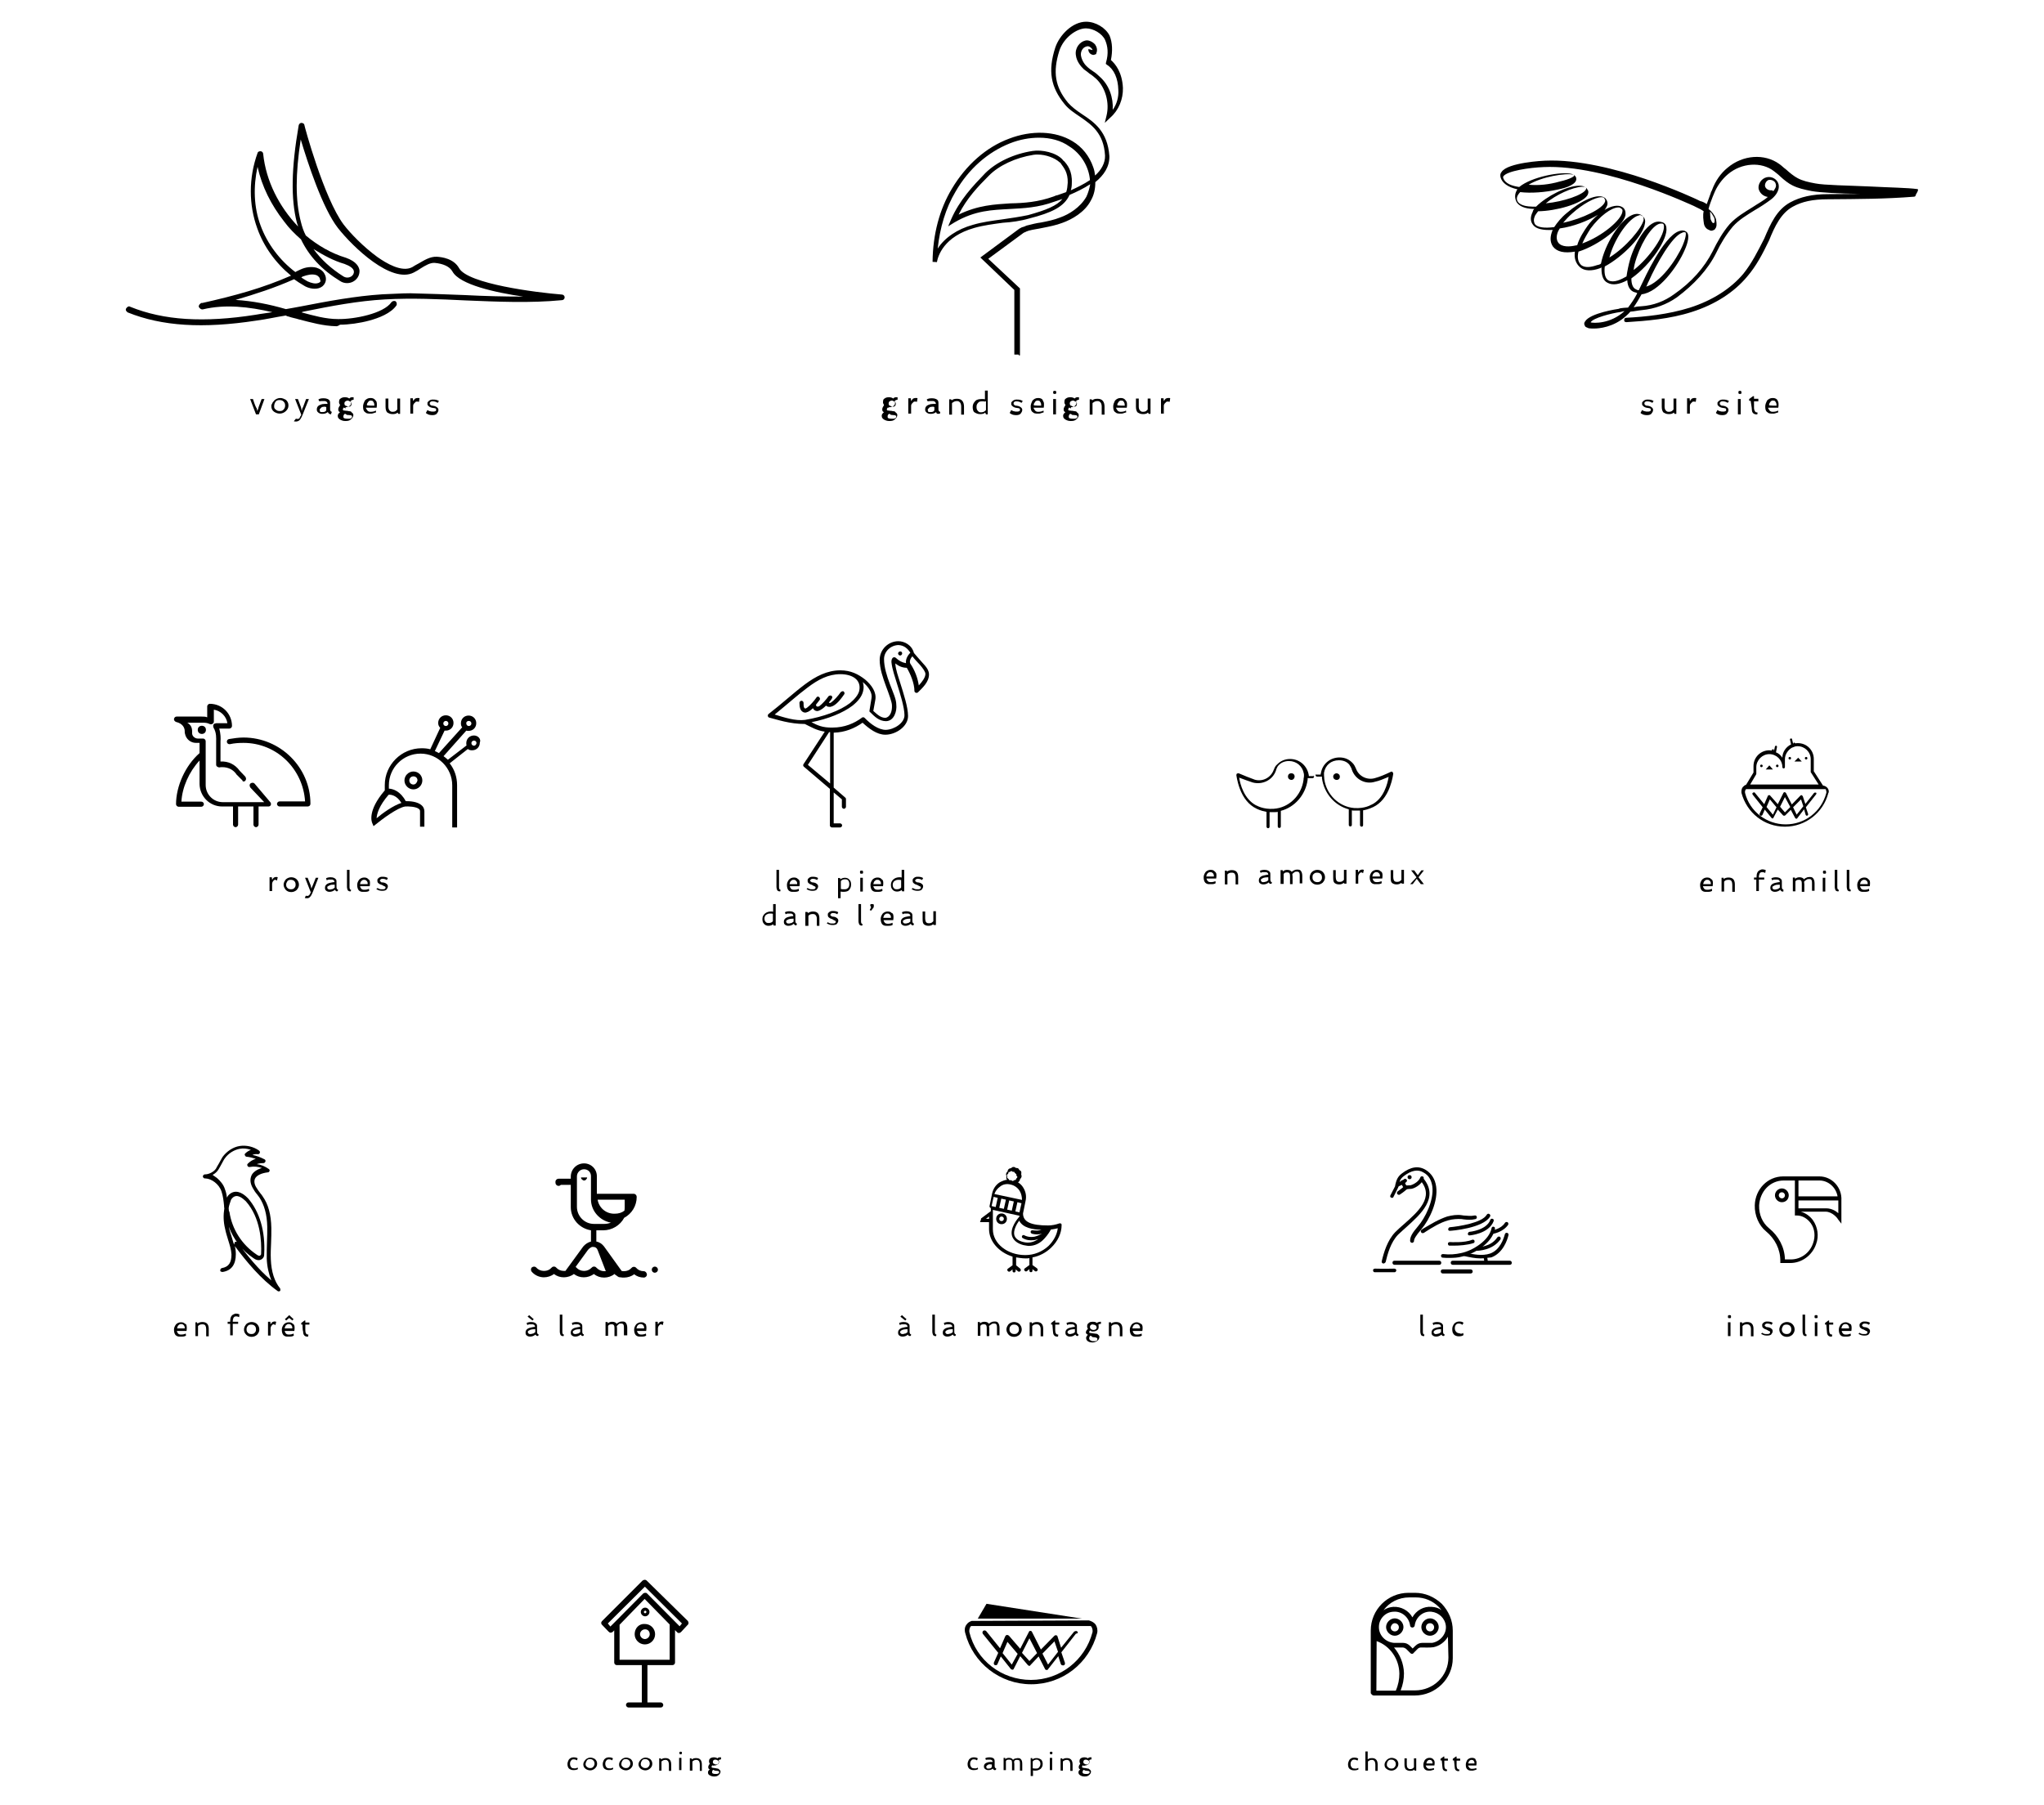 <?xml version="1.0" encoding="UTF-8"?>
<!-- Generator: Adobe Illustrator 27.4.1, SVG Export Plug-In . SVG Version: 6.00 Build 0)  -->
<svg xmlns="http://www.w3.org/2000/svg" xmlns:xlink="http://www.w3.org/1999/xlink" version="1.1" id="Calque_1" x="0px" y="0px" viewBox="0 0 800 706.7" style="enable-background:new 0 0 800 706.7;" xml:space="preserve">
<g>
	<g>
		<path d="M108.4,344.7c-0.3-0.1-0.4-0.3-0.6-0.3c-0.3,0-0.4,0-0.5,0.1s-0.3,0.3-0.4,0.4c-0.3,0.4-0.4,0.8-0.4,1.2v2.7h-1v-5.4h0.9    l0.1,1c0.3-0.5,0.6-0.9,1-1c0.1,0,0.3-0.1,0.4-0.1s0.3,0,0.3,0h0.1c0.1,0,0.3,0.1,0.4,0.1L108.4,344.7z"></path>
		<path d="M111,346.3c0-0.4,0.1-0.8,0.3-1.2s0.4-0.6,0.6-0.9c0.6-0.5,1.3-0.8,2.1-0.8s1.6,0.3,2.1,0.8s0.9,1.2,0.9,2.1    c0,0.8-0.3,1.4-0.9,2.1c-0.6,0.5-1.3,0.8-2.1,0.8c-0.9,0-1.6-0.3-2.1-0.8C111.4,347.8,111,347.1,111,346.3z M112,346.2    c0,0.3,0,0.5,0.1,0.8s0.3,0.4,0.4,0.6c0.4,0.4,0.9,0.5,1.4,0.5s1-0.1,1.3-0.5c0.4-0.4,0.5-0.8,0.5-1.3s-0.1-1-0.5-1.4    s-0.9-0.5-1.4-0.5s-1,0.1-1.3,0.5C112.3,345.3,112,345.7,112,346.2z"></path>
		<path d="M119.7,350.6c0.1,0.1,0.4,0.1,0.5,0.1s0.4,0,0.5-0.1s0.3-0.1,0.4-0.3c0.1-0.3,0.4-0.5,0.5-1v-0.1l-2.2-5.6h1l1.2,3    c0,0.1,0.1,0.3,0.1,0.5l0.1,0.4c0,0.1,0.1,0.3,0.1,0.4l0,0l0.1-0.4c0.1-0.3,0.3-0.6,0.4-0.9l1.2-3h1l-2.1,5.4    c-0.5,1.3-1,2.2-1.7,2.5c-0.3,0.1-0.4,0.1-0.6,0.1c-0.3,0-0.4,0-0.5,0s-0.3-0.1-0.4-0.1L119.7,350.6z"></path>
		<path d="M131.1,348.3c-0.6,0.5-1.3,0.8-2.1,0.8c-0.5,0-0.9-0.1-1.3-0.4c-0.4-0.3-0.5-0.6-0.5-1.2c0-0.9,0.6-1.6,1.9-1.9    c0.5-0.1,1.2-0.3,1.8-0.3c0-0.6-0.3-0.9-0.9-1c-0.1,0-0.4,0-0.5,0s-0.3,0-0.4,0s-0.3,0-0.4,0c-0.3,0-0.5,0.1-0.8,0.3l-0.3-0.8    c0.5-0.3,1.2-0.4,1.8-0.4c1.2,0,1.8,0.4,2.2,1c0.1,0.3,0.1,0.5,0.1,0.9v1.7c0,0.4,0,0.6,0.1,0.8c0.1,0.3,0.3,0.4,0.5,0.4l-0.1,0.6    C131.7,349.1,131.4,348.8,131.1,348.3z M129.2,346.5c-0.4,0.1-0.5,0.3-0.8,0.4s-0.3,0.3-0.3,0.5c0,0.3,0,0.3,0.1,0.4    c0,0.1,0.1,0.1,0.3,0.3c0.1,0.1,0.4,0.1,0.6,0.1s0.4,0,0.6-0.1c0.1,0,0.4-0.1,0.5-0.1c0.3-0.1,0.5-0.4,0.8-0.5v-1.2    C130.1,346.3,129.5,346.3,129.2,346.5z"></path>
		<path d="M135.8,340.5h1v6.6c0,0.4,0,0.6,0.1,0.8c0.1,0.3,0.3,0.4,0.5,0.4l-0.1,0.6c-0.5,0.1-0.9-0.1-1.2-0.4    c-0.1-0.3-0.3-0.8-0.3-1.3V340.5L135.8,340.5L135.8,340.5z"></path>
		<path d="M144.7,344.8c0.1,0.3,0.1,0.6,0.1,0.9c0,0.3,0,0.6-0.1,1.2h-3.8c0.1,0.4,0.3,0.8,0.5,1c0.3,0.3,0.6,0.4,1.2,0.4    c0.6,0,1.3-0.1,1.8-0.4l0.1,0.8c-0.4,0.3-0.9,0.4-1.6,0.4c-0.1,0-0.4,0-0.8,0c-0.3,0-0.6,0-0.9-0.1s-0.6-0.3-0.8-0.5    c-0.4-0.5-0.6-1.2-0.6-2.1c0-0.8,0.3-1.4,0.8-2.1c0.5-0.5,1.2-0.8,1.9-0.8c0.6,0,1.2,0.1,1.6,0.6    C144.4,344.3,144.6,344.5,144.7,344.8z M143.9,346.1v-0.3c0-0.6-0.3-1-0.8-1.3c-0.1-0.1-0.4-0.1-0.6-0.1s-0.4,0-0.6,0.1    c-0.1,0.1-0.4,0.3-0.5,0.4c-0.3,0.3-0.4,0.8-0.5,1.2L143.9,346.1L143.9,346.1z"></path>
		<path d="M147.8,347.6c0.4,0.3,0.9,0.5,1.4,0.5c0.1,0,0.4,0,0.5,0s0.3,0,0.4,0c0.1,0,0.3-0.1,0.4-0.1c0.3-0.1,0.4-0.4,0.4-0.6    s-0.1-0.4-0.5-0.5c-0.1-0.1-0.4-0.1-0.5-0.3l-0.7-0.3c-0.5-0.1-0.9-0.4-1-0.5s-0.4-0.3-0.4-0.5c-0.1-0.1-0.1-0.4-0.1-0.6    c0-0.3,0-0.5,0.1-0.6s0.3-0.4,0.5-0.5c0.4-0.3,0.8-0.4,1.3-0.4c0.9,0,1.6,0.1,2.2,0.5l-0.4,0.8c-0.5-0.4-1.2-0.5-1.7-0.5    c-0.4,0-0.6,0.1-0.9,0.4c0,0.1-0.1,0.1-0.1,0.3s0,0.3,0.1,0.3c0.1,0.1,0.3,0.1,0.4,0.3s0.4,0.1,0.5,0.1l0.6,0.1    c0.5,0.1,0.9,0.4,1,0.5c0.4,0.3,0.5,0.6,0.5,1c0,0.5-0.3,0.9-0.6,1.3c-0.4,0.3-0.9,0.4-1.6,0.4c-0.6,0-1.3-0.1-1.8-0.4    c-0.1-0.1-0.4-0.1-0.5-0.3L147.8,347.6z"></path>
	</g>
	<g>
		<g>
			<path d="M95.3,288.7c-1.9,0-3.9,0.3-5.7,0.6c-0.5,0.1-0.9,0.6-0.8,1.2c0.1,0.5,0.6,0.9,1.2,0.8c1.8-0.4,3.5-0.5,5.3-0.5     c13,0,23.3,10.2,24.1,22.9h-10c-0.5,0-1,0.5-1,1s0.5,1,1,1h11c0.3,0,0.5-0.1,0.8-0.3c0.1-0.1,0.3-0.4,0.3-0.8     C121.5,300.5,109.8,288.7,95.3,288.7z"></path>
			<path d="M99.6,306.7c-0.4-0.4-1-0.4-1.6,0c-0.4,0.4-0.4,1,0,1.6l5.4,5.7H87.8c-0.1,0-0.3,0-0.3,0c-0.1,0-0.1,0-0.3,0     c-3.8,0-6.7-3.1-6.7-6.7v-0.1c0-1.7,0-15.8,0-17.1c0-0.5-0.5-1-1-1h-2.1c-1,0-2.1-0.8-2.2-1.9v-0.3c0-0.1,0-0.4,0-0.4     c0-1.6-0.4-2.7-1.9-3.6h6.2c0.9,0,1.8,0.1,2.5,0.5c0.3,0.1,0.4,0.1,0.6,0.1h0.1c0.5,0,1-0.5,1-1v-4.7c2.7,0.4,4.9,2.6,5.3,5.3     h-4.3c-0.1,0-0.3,0-0.4,0.1c-0.1,0-0.3,0-0.4,0.1c-0.5,0.3-0.6,0.9-0.3,1.6c1.2,1.9,1,4.4,1,5.2v9.2c0,0.3,0.1,0.6,0.4,0.8     c0.3,0.1,0.5,0.3,0.8,0.3c0.5-0.1,0.8-0.1,1.2-0.1c2.2,0,4.3,0.9,5.6,2.9l2.3,2.3c0,0.4,0.3,0.4,0.5,0.4s0.5-0.1,0.6-0.3     c0.4-0.4,0.4-1,0-1.6l-2.2-2.3c-1.8-2.5-4.5-3.8-7.5-3.6v-8c0.1-0.9,0.1-2.9-0.5-4.9h4c0.5,0,1-0.5,1-1c0-4.8-3.8-8.7-8.7-8.7     c-0.5,0-1,0.5-1,1v4.3c-0.6-0.3-1.3-0.3-2.2-0.3h-9.8c-0.5,0-0.9,0.4-1,0.9s0.3,1,0.8,1.2c2.6,0.6,3.4,2.3,3.4,3.6     c0,0.5,0,0.8,0.1,1c0.4,2.1,2.2,3.6,4.3,3.6h1.4c0,0.9,0,2.5,0,4c-5.6,4.9-9.2,13-9.2,20c0,0.5,0.5,1,1,1h8.9c0.5,0,1-0.5,1-1     s-0.4-1-1-1H71c0.3-5.6,3-11.7,7.1-16.1c0,4.5,0,9.1,0,9.1v0.1c0.1,4.9,4,8.8,8.9,8.8h0.1h0.1h4v7.1c0,0.5,0.5,1,1,1s1-0.5,1-1     v-7.1h6v7.1c0,0.5,0.5,1,1,1s1-0.5,1-1v-7.1h3.9c0.4,0,0.8-0.3,0.9-0.6c0.1-0.4,0.1-0.8-0.3-1.2L99.6,306.7z"></path>
			<circle cx="79" cy="285.7" r="1.6"></circle>
		</g>
		<g>
			<path d="M161.8,302c-1.9,0-3.5,1.6-3.5,3.5s1.6,3.5,3.5,3.5s3.5-1.6,3.5-3.5C165.3,303.6,163.8,302,161.8,302z M161.8,307.1     c-0.8,0-1.6-0.6-1.6-1.6c0-0.8,0.6-1.6,1.6-1.6c0.9,0,1.6,0.6,1.6,1.6C163.2,306.4,162.6,307.1,161.8,307.1z"></path>
			<path d="M185.5,287.9c-1.7,0-3,1.3-3,3c0,0.3,0,0.6,0.1,0.9l-7.3,5.6c-0.5-0.5-1.2-1-1.7-1.4l8.9-10c0.3,0.1,0.6,0.1,0.9,0.1     c1.7,0,3-1.3,3-3s-1.3-3-3-3s-3,1.3-3,3c0,0.6,0.1,1.2,0.5,1.6l-9.1,10.1c-0.5-0.3-1-0.5-1.6-0.8l3.8-8c0.1,0,0.3,0,0.5,0     c1.7,0,3-1.3,3-3s-1.3-3-3-3s-3,1.3-3,3c0,0.8,0.3,1.4,0.8,1.9l-3.9,8.4c-1-0.3-2.2-0.4-3.4-0.4c-7.9,0-14.4,6.5-14.4,14.4v2.1     c-6.9,8-5.1,12.4-4.9,12.8l0.5,1.2l1-0.8c2.2-1.8,8.4-6.5,11.4-6.9c1-0.1,4.3,0,5.4,1c0.3,0.3,0.4,0.5,0.4,0.9v6h1.7v-6     c0-0.9-0.4-1.8-1-2.3c-1.7-1.6-4.8-1.7-6.3-1.7c-2.1-3.9-4.9-4.8-6.6-4.9v-1.3c0-6.9,5.6-12.4,12.4-12.4s12.4,5.6,12.4,12.4v16.5     h1.9v-16.5c0-3.2-1-6.2-2.9-8.6l7.1-5.6c0.5,0.4,1,0.5,1.7,0.5c1.7,0,3-1.3,3-3C188.4,289.3,187.1,287.9,185.5,287.9z      M183.5,282.2c0.5,0,1,0.4,1,1c0,0.5-0.4,1-1,1c-0.5,0-1-0.4-1-1C182.4,282.6,182.9,282.2,183.5,282.2z M174.5,282.2     c0.5,0,1,0.4,1,1c0,0.5-0.4,1-1,1c-0.5,0-1-0.4-1-1S174,282.2,174.5,282.2z M157.1,314.3c-3.2,1-7.5,4.1-9.7,6     c0.1-1.7,0.9-4.8,4.7-9.2C153,311,155.3,311.3,157.1,314.3z M185.5,291.9c-0.5,0-1-0.4-1-1c0-0.5,0.4-1,1-1s1,0.4,1,1     C186.4,291.5,186,291.9,185.5,291.9z"></path>
		</g>
	</g>
</g>
<g>
	<g>
		<path d="M303.9,340.5h1v6.6c0,0.4,0,0.6,0.1,0.8c0.1,0.3,0.3,0.4,0.5,0.4l-0.1,0.6c-0.5,0.1-0.9-0.1-1.2-0.4    c-0.1-0.3-0.3-0.8-0.3-1.3V340.5L303.9,340.5L303.9,340.5z"></path>
		<path d="M312.9,344.8c0.1,0.3,0.1,0.6,0.1,0.9c0,0.3,0,0.6-0.1,1.2h-3.8c0.1,0.4,0.3,0.8,0.5,1c0.3,0.3,0.6,0.4,1.2,0.4    s1.3-0.1,1.8-0.4l0.1,0.8c-0.4,0.3-0.9,0.4-1.6,0.4c-0.1,0-0.4,0-0.8,0c-0.3,0-0.6,0-0.9-0.1s-0.6-0.3-0.8-0.5    c-0.4-0.5-0.6-1.2-0.6-2.1c0-0.8,0.3-1.4,0.8-2.1c0.5-0.5,1.2-0.8,1.9-0.8c0.6,0,1.2,0.1,1.6,0.6    C312.7,344.3,312.8,344.5,312.9,344.8z M312,346.1v-0.3c0-0.6-0.3-1-0.8-1.3c-0.1-0.1-0.4-0.1-0.6-0.1c-0.3,0-0.4,0-0.6,0.1    c-0.1,0.1-0.4,0.3-0.5,0.4c-0.3,0.3-0.4,0.8-0.5,1.2L312,346.1L312,346.1z"></path>
		<path d="M316.1,347.6c0.4,0.3,0.9,0.5,1.4,0.5c0.1,0,0.4,0,0.5,0s0.3,0,0.4,0s0.3-0.1,0.4-0.1c0.3-0.1,0.4-0.4,0.4-0.6    s-0.1-0.4-0.5-0.5c-0.1-0.1-0.4-0.1-0.5-0.3l-0.6-0.3c-0.5-0.1-0.9-0.4-1-0.5s-0.4-0.3-0.4-0.5c-0.1-0.1-0.1-0.4-0.1-0.6    c0-0.3,0-0.5,0.1-0.6s0.3-0.4,0.5-0.5c0.4-0.3,0.8-0.4,1.3-0.4c0.9,0,1.6,0.1,2.2,0.5l-0.4,0.8c-0.5-0.4-1.2-0.5-1.7-0.5    c-0.4,0-0.6,0.1-0.9,0.4c0,0.1-0.1,0.1-0.1,0.3s0,0.3,0.1,0.3c0.1,0.1,0.3,0.1,0.4,0.3c0.1,0.1,0.4,0.1,0.5,0.1l0.6,0.1    c0.5,0.1,0.9,0.4,1,0.5c0.4,0.3,0.5,0.6,0.5,1c0,0.5-0.3,0.9-0.6,1.3c-0.4,0.3-0.9,0.4-1.6,0.4c-0.6,0-1.3-0.1-1.8-0.4    c-0.1-0.1-0.4-0.1-0.5-0.3L316.1,347.6z"></path>
		<path d="M330.3,349.1c-0.4,0-0.9,0-1.3-0.1v2.6h-1v-7.9h0.8l0.1,0.5c0.5-0.4,1.2-0.6,1.8-0.6c0.8,0,1.4,0.3,1.8,0.8    c0.5,0.5,0.6,1.2,0.6,1.9c0,0.9-0.3,1.6-0.9,2.2C332,348.8,331.2,349.1,330.3,349.1z M329.1,348c0.5,0.1,0.9,0.1,1.3,0.1    s0.6,0,0.9-0.1s0.4-0.3,0.6-0.4c0.4-0.4,0.5-0.9,0.5-1.6c0-0.5-0.1-0.9-0.4-1.3c-0.3-0.4-0.6-0.5-1.2-0.5s-1,0.1-1.4,0.4    c-0.1,0.1-0.3,0.3-0.3,0.3V348L329.1,348z"></path>
		<path d="M337.8,341.4c0,0.3,0,0.4-0.1,0.5s-0.3,0.1-0.5,0.1c-0.3,0-0.4,0-0.5-0.1s-0.1-0.3-0.1-0.5c0-0.3,0-0.4,0.1-0.5    s0.3-0.1,0.5-0.1c0.3,0,0.4,0,0.5,0.1C337.7,341,337.8,341.2,337.8,341.4z M336.7,343.6h1v5.4h-1V343.6z"></path>
		<path d="M345.6,344.8c0.1,0.3,0.1,0.6,0.1,0.9c0,0.3,0,0.6-0.1,1.2h-3.8c0.1,0.4,0.3,0.8,0.5,1s0.6,0.4,1.2,0.4s1.3-0.1,1.8-0.4    l0.1,0.8c-0.4,0.3-0.9,0.4-1.6,0.4c-0.1,0-0.4,0-0.8,0c-0.3,0-0.6,0-0.9-0.1s-0.6-0.3-0.8-0.5c-0.4-0.5-0.6-1.2-0.6-2.1    c0-0.8,0.3-1.4,0.8-2.1c0.5-0.5,1.2-0.8,1.9-0.8c0.6,0,1.2,0.1,1.6,0.6C345.3,344.3,345.5,344.5,345.6,344.8z M344.8,346.1v-0.3    c0-0.6-0.3-1-0.8-1.3c-0.1-0.1-0.4-0.1-0.6-0.1c-0.3,0-0.4,0-0.6,0.1c-0.1,0.1-0.4,0.3-0.5,0.4c-0.3,0.3-0.4,0.8-0.5,1.2    L344.8,346.1L344.8,346.1z"></path>
		<path d="M352.9,348.4c-0.5,0.4-1.2,0.6-1.8,0.6c-0.8,0-1.4-0.3-1.8-0.8c-0.5-0.5-0.6-1.2-0.6-1.9c0-0.9,0.4-1.6,1-2.1    s1.4-0.8,2.3-0.8c0.4,0,0.6,0,0.9,0.1v-3h1v8.4h-0.8L352.9,348.4z M352.7,344.5c-0.4-0.1-0.8-0.1-1-0.1s-0.6,0-0.9,0.1    s-0.5,0.3-0.8,0.4c-0.4,0.4-0.6,0.9-0.6,1.4s0.1,1,0.4,1.3c0.3,0.4,0.6,0.5,1.2,0.5s1-0.1,1.4-0.4c0.1-0.1,0.3-0.3,0.3-0.3V344.5    L352.7,344.5L352.7,344.5z"></path>
		<path d="M357.3,347.6c0.4,0.3,0.9,0.5,1.4,0.5c0.1,0,0.4,0,0.5,0s0.3,0,0.4,0s0.3-0.1,0.4-0.1c0.3-0.1,0.4-0.4,0.4-0.6    s-0.1-0.4-0.5-0.5c-0.1-0.1-0.4-0.1-0.5-0.3l-0.7-0.3c-0.5-0.1-0.9-0.4-1-0.5s-0.4-0.3-0.4-0.5c-0.1-0.1-0.1-0.4-0.1-0.6    c0-0.3,0-0.5,0.1-0.6s0.3-0.4,0.5-0.5c0.4-0.3,0.8-0.4,1.3-0.4c0.9,0,1.6,0.1,2.2,0.5l-0.4,0.8c-0.5-0.4-1.2-0.5-1.7-0.5    c-0.4,0-0.6,0.1-0.9,0.4c0,0.1-0.1,0.1-0.1,0.3s0,0.3,0.1,0.3c0.1,0.1,0.3,0.1,0.4,0.3c0.1,0.1,0.4,0.1,0.5,0.1l0.6,0.1    c0.5,0.1,0.9,0.4,1,0.5c0.4,0.3,0.5,0.6,0.5,1c0,0.5-0.3,0.9-0.6,1.3c-0.4,0.3-0.9,0.4-1.6,0.4c-0.6,0-1.3-0.1-1.8-0.4    c-0.1-0.1-0.4-0.1-0.5-0.3L357.3,347.6z"></path>
		<path d="M302.6,361.8c-0.5,0.4-1.2,0.6-1.8,0.6c-0.8,0-1.4-0.3-1.8-0.8c-0.5-0.5-0.6-1.2-0.6-1.9c0-0.9,0.4-1.6,1-2.1    s1.4-0.8,2.3-0.8c0.4,0,0.6,0,0.9,0.1v-3h1v8.4h-0.8L302.6,361.8z M302.5,357.7c-0.4-0.1-0.8-0.1-1-0.1c-0.3,0-0.6,0-0.9,0.1    s-0.5,0.3-0.8,0.4c-0.4,0.4-0.6,0.9-0.6,1.4s0.1,1,0.4,1.3c0.3,0.4,0.6,0.5,1.2,0.5s1-0.1,1.4-0.4c0.1-0.1,0.3-0.3,0.3-0.3V357.7    L302.5,357.7L302.5,357.7z"></path>
		<path d="M310.7,361.6c-0.6,0.5-1.3,0.8-2.1,0.8c-0.5,0-0.9-0.1-1.3-0.4s-0.5-0.6-0.5-1.2c0-0.9,0.6-1.6,1.9-1.9    c0.5-0.1,1.2-0.3,1.8-0.3c0-0.6-0.3-0.9-0.9-1c-0.1,0-0.4,0-0.5,0s-0.3,0-0.4,0s-0.3,0-0.4,0c-0.3,0-0.5,0.1-0.8,0.3l-0.3-0.8    c0.5-0.3,1.2-0.4,1.8-0.4c1.2,0,1.8,0.4,2.2,1c0.1,0.3,0.1,0.5,0.1,0.9v1.7c0,0.4,0,0.6,0.1,0.8c0.1,0.3,0.3,0.4,0.5,0.4l-0.1,0.6    C311.4,362.4,310.9,362.1,310.7,361.6z M308.8,359.8c-0.4,0.1-0.5,0.3-0.8,0.4c-0.3,0.1-0.3,0.3-0.3,0.5s0,0.3,0.1,0.4    c0,0.1,0.1,0.1,0.3,0.3c0.1,0.1,0.4,0.1,0.6,0.1c0.3,0,0.4,0,0.6-0.1c0.1,0,0.4-0.1,0.5-0.1c0.3-0.1,0.5-0.4,0.8-0.5v-1.2    C309.7,359.6,309.1,359.7,308.8,359.8z"></path>
		<path d="M316.3,357.4c0.5-0.4,1.2-0.6,1.9-0.6c1.7,0,2.5,0.9,2.5,2.7v2.9h-1v-2.7c0-0.6-0.1-1-0.4-1.4s-0.6-0.5-1.2-0.5    s-1,0.1-1.4,0.4c-0.1,0.1-0.3,0.3-0.3,0.3v3.9h-1.2V357h0.8L316.3,357.4z"></path>
		<path d="M324,361c0.4,0.3,0.9,0.5,1.4,0.5c0.1,0,0.4,0,0.5,0s0.3,0,0.4,0s0.3-0.1,0.4-0.1c0.3-0.1,0.4-0.4,0.4-0.6    s-0.1-0.4-0.5-0.5c-0.1-0.1-0.4-0.1-0.5-0.3l-0.6-0.3c-0.5-0.1-0.9-0.4-1-0.5s-0.4-0.3-0.4-0.5c-0.1-0.1-0.1-0.4-0.1-0.6    c0-0.3,0-0.5,0.1-0.6s0.3-0.4,0.5-0.5c0.4-0.3,0.8-0.4,1.3-0.4c0.9,0,1.6,0.1,2.2,0.5l-0.4,0.8c-0.5-0.4-1.2-0.5-1.7-0.5    c-0.4,0-0.6,0.1-0.9,0.4c0,0.1-0.1,0.1-0.1,0.3s0,0.3,0.1,0.3c0.1,0.1,0.3,0.1,0.4,0.3c0.1,0.1,0.4,0.1,0.5,0.1l0.6,0.1    c0.5,0.1,0.9,0.4,1,0.5c0.4,0.3,0.5,0.6,0.5,1c0,0.5-0.3,0.9-0.6,1.3c-0.4,0.3-0.9,0.4-1.6,0.4c-0.6,0-1.3-0.1-1.8-0.4    c-0.1-0.1-0.4-0.1-0.5-0.3L324,361z"></path>
		<path d="M336,353.9h1v6.6c0,0.4,0,0.6,0.1,0.8c0.1,0.3,0.3,0.4,0.5,0.4l-0.1,0.6c-0.5,0.1-0.9-0.1-1.2-0.4    c-0.1-0.3-0.3-0.8-0.3-1.3V353.9L336,353.9L336,353.9z"></path>
		<path d="M340.9,354.9c-0.1-0.1-0.3-0.3-0.3-0.5c0-0.3,0.1-0.5,0.4-0.5c0.1,0,0.1,0,0.3,0c0.1,0,0.1,0,0.3,0c0.1,0,0.1,0.1,0.3,0.1    c0.1,0.1,0.1,0.3,0.1,0.4c0,0.1,0,0.3,0,0.4c0,0.1-0.1,0.3-0.1,0.4c0,0.1-0.1,0.3-0.3,0.4c-0.1,0.1-0.1,0.3-0.3,0.4    c-0.1,0.3-0.4,0.4-0.4,0.5l-0.5-0.3c0.1-0.3,0.4-0.6,0.5-1C340.8,355.1,340.9,355,340.9,354.9z"></path>
		<path d="M349.6,358.1c0.1,0.3,0.1,0.6,0.1,0.9c0,0.3,0,0.6-0.1,1.2h-3.8c0.1,0.4,0.3,0.8,0.5,1s0.6,0.4,1.2,0.4s1.3-0.1,1.8-0.4    l0.1,0.8c-0.4,0.3-0.9,0.4-1.6,0.4c-0.1,0-0.4,0-0.8,0c-0.3,0-0.6,0-0.9-0.1s-0.6-0.3-0.8-0.5c-0.4-0.5-0.6-1.2-0.6-2.1    c0-0.8,0.3-1.4,0.8-2.1c0.5-0.5,1.2-0.8,1.9-0.8c0.6,0,1.2,0.1,1.6,0.6C349.4,357.5,349.5,357.7,349.6,358.1z M348.7,359.3V359    c0-0.6-0.3-1-0.8-1.3c-0.1-0.1-0.4-0.1-0.6-0.1s-0.4,0-0.6,0.1c-0.1,0.1-0.4,0.3-0.5,0.4c-0.3,0.3-0.4,0.8-0.5,1.2L348.7,359.3    L348.7,359.3z"></path>
		<path d="M356.5,361.6c-0.6,0.5-1.3,0.8-2.1,0.8c-0.5,0-0.9-0.1-1.3-0.4s-0.5-0.6-0.5-1.2c0-0.9,0.6-1.6,1.9-1.9    c0.5-0.1,1.2-0.3,1.8-0.3c0-0.6-0.3-0.9-0.9-1c-0.1,0-0.4,0-0.5,0s-0.3,0-0.4,0s-0.3,0-0.4,0c-0.3,0-0.5,0.1-0.8,0.3l-0.3-0.8    c0.5-0.3,1.2-0.4,1.8-0.4c1.2,0,1.8,0.4,2.2,1c0.1,0.3,0.1,0.5,0.1,0.9v1.7c0,0.4,0,0.6,0.1,0.8c0.1,0.3,0.3,0.4,0.5,0.4l-0.1,0.6    C357.1,362.4,356.6,362.1,356.5,361.6z M354.5,359.8c-0.4,0.1-0.5,0.3-0.8,0.4c-0.3,0.1-0.3,0.3-0.3,0.5s0,0.3,0.1,0.4    c0,0.1,0.1,0.1,0.3,0.3c0.1,0.1,0.4,0.1,0.6,0.1c0.3,0,0.4,0,0.6-0.1c0.1,0,0.4-0.1,0.5-0.1c0.3-0.1,0.5-0.4,0.8-0.5v-1.2    C355.5,359.6,354.8,359.7,354.5,359.8z"></path>
		<path d="M365.2,361.8c-0.5,0.4-1,0.6-1.8,0.6c-0.9,0-1.4-0.3-1.8-0.6c-0.4-0.4-0.5-1-0.5-2.1v-2.9h1v2.7c0,0.6,0.1,1,0.3,1.4    c0.3,0.4,0.6,0.5,1.2,0.5c0.5,0,1-0.1,1.4-0.5c0.1-0.1,0.3-0.3,0.3-0.3v-3.9h1v5.4h-0.8L365.2,361.8z"></path>
	</g>
	<g>
		<path d="M351.6,251c-3.9,0-7.3,3.2-7.3,7.3c0,3.5,1.3,7.1,2.5,10.4c1.2,3.2,2.3,6.2,2.3,7.4c0.1,1.9-0.4,4.4-2.5,4.9    c-1.9,0-3.2-1.3-4.8-2.7l0.8-4.4c0.5-2.9-1.4-5.7-4-7.9c-2.7-2.1-5.6-3.6-9.7-3.6c-5.1,0-9.6,2.3-14,5.6s-8.9,7.5-14.1,11.5    c-0.5,0.4-0.3,1.3,0.3,1.4c3.1,0.8,8,2.5,13.9,2.5c2.5,1.2,4.5,2.5,7.8,3l-8.3,12.7c-0.3,0.4-0.1,0.8,0.1,1l10.2,8.7v14.3    c0,0.4,0.4,0.8,0.8,0.8h3.2c0.4,0,0.8-0.4,0.8-0.8c0-0.4-0.4-0.8-0.8-0.8h-2.5v-12.1l3.2,2.7v2.9c0,0.4,0.4,0.8,0.8,0.8    s0.8-0.4,0.8-0.8v-3c0-0.3-0.1-0.5-0.3-0.6l-4.5-3.9v-21.5c4.4-0.1,8.2-1.7,11.3-3.9c2.5,2.3,5.6,4.7,8.9,4.7    c4.1,0,8.9-3.2,8.9-7.3c0-3.5-1.7-8.6-3.1-13.1c-0.8-2.6-1.7-4.9-1.9-7.5c1.3,1,2.7,1.7,4.5,1.7c1.4,2.3,3,6.1,3,9.1    c0,0.6,0.9,1,1.4,0.5c1.7-1.7,4.3-4,4.3-7c0-1.7-1.2-3.1-2.5-4.5c-1.2-1.4-2.6-2.9-3.4-3.9C356.9,252.5,354,251,351.6,251    L351.6,251z M351.6,252.5c2.2,0.1,3.6,1.3,4.7,3c-1.2,1.2-1.9,2.7-1.7,4.1c-1.6-0.3-2.7-0.9-4-2.1c-0.3-0.3-0.9-0.3-1.2,0    c-0.5,0.5-0.5,1.2-0.5,1.7c0.3,2.9,1.4,5.8,2.1,8.2c1.4,4.4,3,9.6,3,12.6s-4,5.6-7.3,5.7c-2.9,0-6-2.3-8.3-4.7    c-0.3-0.3-0.8-0.3-1-0.1c-3.1,2.3-6.9,3.9-11.5,3.9c-4,0.1-6-0.9-8.3-2.1c6.5-1.3,12.3-3.6,16.1-6.5c2.1-1.7,3.6-3.5,4.1-5.6    c0.3-1.2,0.3-2.3-0.1-3.6c2.3,1.9,3.8,4.3,3.4,6.3l-0.8,4.9c0,0.3,0,0.5,0.3,0.6c1.7,1.7,3.5,3.5,6.2,3.5c3.2-0.1,4.3-4,4-6.5    c0-2.1-1.3-4.8-2.5-8s-2.3-6.7-2.3-9.8C346,255,348.6,252.6,351.6,252.5L351.6,252.5z M352.3,255c-0.4,0-0.8,0.4-0.8,0.8    s0.4,0.8,0.8,0.8s0.8-0.4,0.8-0.8S352.9,255,352.3,255z M357.1,256.9c0.9,1.2,1.9,2.2,3,3.4c1.2,1.4,2.1,2.7,2.1,3.5    c0,1.4-1.3,3.1-2.6,4.5c-0.4-3-1.7-6.1-3.1-8.2C355.8,259.3,356.1,258,357.1,256.9L357.1,256.9z M328.9,263.9    c4.7,0,8.3,2.2,7.4,6.5c-0.4,1.6-1.7,3.2-3.6,4.8c-3.9,3-10.5,5.4-17.6,6.6c-3.8,0.5-8.3-1-11.9-2.1c4.7-3.8,8.9-7.6,12.8-10.5    C320.2,266,324.2,263.9,328.9,263.9z M329,271c-0.8,1.2-2.5,3.1-3.6,3.9c-0.5,0.4-0.8,0.3-1,0.1c0.4-0.5,0.9-1,1.2-1.6    c0.3-0.4,0.1-0.8-0.1-1c-0.5-0.3-0.8-0.1-1.2,0.1c-0.8,1.2-2.5,3.1-3.6,3.9c-0.9,0.5-1.4,0-1.3-0.6c0.5-0.6,1-1.3,1.4-1.8    c0.3-0.4,0.1-0.9-0.3-1.2c-0.4-0.3-0.9,0-1,0.3c-0.8,1.2-2.5,3.1-3.6,3.9c-0.4,0.3-0.6,0.4-0.9,0.3c-0.4-0.3-0.5-0.6-0.5-2.2    c0-0.4-0.4-0.8-0.8-0.8s-0.8,0.4-0.8,0.8c0,1.7,0.3,2.9,1.2,3.5c0.4,0.3,1,0.4,1.4,0.3c1.2-0.3,1.9-1,2.7-1.7    c0.1,0.4,0.4,0.6,0.6,0.8c0.4,0.3,1,0.4,1.4,0.3c1.3-0.4,2.3-1.3,3.1-2.1c0.5,0.5,1,0.5,1.7,0.5c0.5-0.1,0.9-0.3,1.3-0.5    c1.7-1,3.2-3.1,4.1-4.4c0.3-0.4,0.1-0.9-0.3-1.2C329.7,270.5,329.3,270.7,329,271L329,271z M324.5,286.6c0.1,0,0.3,0,0.4,0v20.1    l-8.7-7.3L324.5,286.6z"></path>
	</g>
</g>
<g>
	<g>
		<path d="M476,341.8c0.1,0.3,0.1,0.6,0.1,0.9s0,0.6-0.1,1.2h-3.8c0.1,0.4,0.3,0.8,0.5,1c0.3,0.3,0.6,0.4,1.2,0.4    c0.6,0,1.3-0.1,1.8-0.4l0.1,0.8c-0.4,0.3-0.9,0.4-1.6,0.4c-0.1,0-0.4,0-0.8,0s-0.6,0-0.9-0.1c-0.3-0.1-0.6-0.3-0.8-0.5    c-0.4-0.5-0.6-1.2-0.6-2.1c0-0.8,0.3-1.4,0.8-2.1c0.5-0.5,1.2-0.8,1.9-0.8c0.6,0,1.2,0.1,1.6,0.6    C475.7,341.3,475.8,341.5,476,341.8z M475.1,343.1v-0.3c0-0.6-0.3-1-0.8-1.3c-0.1-0.1-0.4-0.1-0.6-0.1c-0.3,0-0.4,0-0.6,0.1    c-0.1,0.1-0.4,0.3-0.5,0.4c-0.3,0.3-0.4,0.8-0.5,1.2L475.1,343.1L475.1,343.1z"></path>
		<path d="M480.2,341.2c0.5-0.4,1.2-0.6,1.9-0.6c1.7,0,2.5,0.9,2.5,2.7v2.9h-1v-2.7c0-0.6-0.1-1-0.3-1.4c-0.3-0.4-0.6-0.5-1.2-0.5    c-0.6,0-1,0.1-1.4,0.4c-0.1,0.1-0.3,0.3-0.3,0.3v3.9h-1v-5.4h0.8V341.2z"></path>
		<path d="M496.6,345.4c-0.6,0.5-1.3,0.8-2.1,0.8c-0.5,0-0.9-0.1-1.3-0.4s-0.5-0.6-0.5-1.2c0-0.9,0.6-1.6,1.9-1.9    c0.5-0.1,1.2-0.3,1.8-0.3c0-0.6-0.3-0.9-0.9-1c-0.1,0-0.4,0-0.5,0s-0.3,0-0.4,0c-0.1,0-0.3,0-0.4,0c-0.3,0-0.5,0.1-0.8,0.3    l-0.3-0.8c0.5-0.3,1.2-0.4,1.8-0.4c1.2,0,1.8,0.4,2.2,1c0.1,0.3,0.1,0.5,0.1,0.9v1.7c0,0.4,0,0.6,0.1,0.8c0.1,0.3,0.3,0.4,0.5,0.4    l-0.1,0.6C497.2,346.1,496.7,345.9,496.6,345.4z M494.6,343.6c-0.4,0.1-0.5,0.3-0.8,0.4c-0.3,0.1-0.3,0.3-0.3,0.5s0,0.3,0.1,0.4    c0,0.1,0.1,0.1,0.3,0.3s0.4,0.1,0.6,0.1c0.3,0,0.4,0,0.6-0.1c0.1,0,0.4-0.1,0.5-0.1c0.3-0.1,0.5-0.4,0.8-0.5v-1.2    C495.5,343.4,494.9,343.5,494.6,343.6z"></path>
		<path d="M505.8,342.2c0,0.3,0.1,0.6,0.1,1v2.9h-1v-2.7c0-0.6,0-1-0.1-1.3s-0.3-0.4-0.4-0.5s-0.4-0.1-0.5-0.1c-0.3,0-0.4,0-0.5,0    s-0.3,0.1-0.4,0.1c-0.3,0.1-0.5,0.4-0.6,0.5v3.9h-1.2v-5.4h0.8l0.1,0.5c0.5-0.4,1-0.6,1.7-0.6c0.9,0,1.4,0.3,1.8,0.8    c0.3-0.4,0.8-0.6,1.3-0.8c0.1,0,0.4-0.1,0.8-0.1c0.3,0,0.6,0,0.9,0.1c0.3,0.1,0.5,0.3,0.6,0.5c0.3,0.4,0.5,1,0.5,1.9v2.9h-1v-2.7    c0-0.6,0-1-0.1-1.3s-0.3-0.4-0.4-0.5s-0.4-0.1-0.5-0.1c-0.3,0-0.4,0-0.5,0s-0.3,0.1-0.4,0.1C506.2,341.8,505.9,341.9,505.8,342.2z    "></path>
		<path d="M512.6,343.4c0-0.4,0.1-0.8,0.3-1.2c0.1-0.4,0.4-0.6,0.6-0.9c0.6-0.5,1.3-0.8,2.1-0.8s1.6,0.3,2.1,0.8s0.9,1.2,0.9,2.1    c0,0.8-0.3,1.4-0.9,2.1c-0.6,0.5-1.3,0.8-2.1,0.8c-0.9,0-1.6-0.3-2.1-0.8C512.9,344.9,512.6,344.3,512.6,343.4z M513.7,343.4    c0,0.3,0,0.5,0.1,0.8s0.3,0.4,0.4,0.6c0.4,0.4,0.9,0.5,1.4,0.5s1-0.1,1.3-0.5c0.4-0.4,0.5-0.8,0.5-1.3s-0.1-1-0.5-1.4    s-0.9-0.5-1.4-0.5s-1,0.1-1.3,0.5C513.8,342.3,513.7,342.8,513.7,343.4z"></path>
		<path d="M525.9,345.6c-0.5,0.4-1,0.6-1.8,0.6c-0.9,0-1.4-0.3-1.8-0.6c-0.4-0.4-0.5-1-0.5-2.1v-2.9h1v2.7c0,0.6,0.1,1,0.3,1.4    c0.3,0.4,0.6,0.5,1.2,0.5s1-0.1,1.4-0.5c0.1-0.1,0.3-0.3,0.3-0.3v-3.9h1v5.4h-0.8L525.9,345.6z"></path>
		<path d="M533.5,341.8c-0.3-0.1-0.4-0.3-0.6-0.3c-0.3,0-0.4,0-0.5,0.1s-0.3,0.3-0.4,0.4c-0.3,0.4-0.4,0.8-0.4,1.2v2.7h-1v-5.4h0.9    l0.1,1c0.3-0.5,0.6-0.9,1-1c0.1,0,0.3-0.1,0.4-0.1s0.3,0,0.3,0h0.1c0.1,0,0.3,0.1,0.4,0.1L533.5,341.8z"></path>
		<path d="M541,341.8c0.1,0.3,0.1,0.6,0.1,0.9s0,0.6-0.1,1.2h-3.8c0.1,0.4,0.3,0.8,0.5,1c0.3,0.3,0.6,0.4,1.2,0.4    c0.6,0,1.3-0.1,1.8-0.4l0.1,0.8c-0.4,0.3-0.9,0.4-1.6,0.4c-0.1,0-0.4,0-0.8,0c-0.3,0-0.6,0-0.9-0.1c-0.3-0.1-0.6-0.3-0.8-0.5    c-0.4-0.5-0.6-1.2-0.6-2.1c0-0.8,0.3-1.4,0.8-2.1c0.5-0.5,1.2-0.8,1.9-0.8c0.6,0,1.2,0.1,1.6,0.6    C540.8,341.3,540.9,341.5,541,341.8z M540.1,343.1v-0.3c0-0.6-0.3-1-0.8-1.3c-0.1-0.1-0.4-0.1-0.6-0.1c-0.3,0-0.4,0-0.6,0.1    c-0.1,0.1-0.4,0.3-0.5,0.4c-0.3,0.3-0.4,0.8-0.5,1.2L540.1,343.1L540.1,343.1z"></path>
		<path d="M548.4,345.6c-0.5,0.4-1,0.6-1.8,0.6c-0.9,0-1.4-0.3-1.8-0.6c-0.4-0.4-0.5-1-0.5-2.1v-2.9h1v2.7c0,0.6,0.1,1,0.3,1.4    c0.3,0.4,0.6,0.5,1.2,0.5c0.5,0,1-0.1,1.4-0.5c0.1-0.1,0.3-0.3,0.3-0.3v-3.9h1v5.4h-0.8L548.4,345.6z"></path>
		<path d="M554.4,343.4l-2.1-2.7h1.2l1.4,1.9l1.4-1.9h1l-2.1,2.7l2.1,2.7h-1.2l-1.6-2.1l-1.6,2.1h-1L554.4,343.4z"></path>
	</g>
	<g>
		<path d="M506.7,304c0,0.6-0.5,1.3-1.3,1.3c-0.6,0-1.3-0.5-1.3-1.3s0.5-1.3,1.3-1.3S506.7,303.2,506.7,304z M514.3,304    c0,0.4-0.3,0.6-0.6,0.6h-1.9c0,0.1,0,0.1,0,0.3v0.3c-0.8,6-5.1,10.8-10.5,12.2v6.1c0,0.4-0.3,0.6-0.6,0.6c-0.4,0-0.6-0.3-0.6-0.6    v-5.7c-0.4,0.1-0.6,0.1-1,0.1s-0.8,0-1.2,0s-0.6,0-1,0v5.7c0,0.4-0.3,0.6-0.6,0.6s-0.6-0.3-0.6-0.6v-5.8c-2.3-0.4-3.8-1.2-4-1.3    c-2.9-1.4-5.1-4.1-6.5-7.9c-1-2.7-1.3-5.2-1.3-5.2c0-0.3,0.1-0.5,0.3-0.6c0.3-0.1,0.4-0.1,0.6-0.1c2.3,1,4.4,1.8,6.3,2.5    c3.1,0.9,6.3-0.8,7.4-3.8c0-0.1,0-0.1,0.1-0.1l0,0v-0.1c0.3-0.8,0.6-1.4,1.2-1.9c1.3-1.4,3.1-2.2,5.1-2.2c3.6,0,6.6,2.5,7.3,6.1    c0,0.3,0.1,0.4,0.1,0.6h1.9C514.1,303.2,514.3,303.6,514.3,304z M510.3,302.8L510.3,302.8c-0.5-2.9-2.9-4.9-5.8-4.9    c-1.7,0-3.1,0.6-4.1,1.7c-0.4,0.4-0.6,0.9-0.9,1.6v0.1c0,0,0,0.1-0.1,0.3c-1.3,3.8-5.3,5.7-9.1,4.7c-1.6-0.5-3.4-1.2-5.3-1.9    c0.4,2.6,1.9,8.4,6.7,10.9c0,0,0,0,0.1,0c0,0,2.6,1.6,6.7,1.3c6-0.4,10.9-5.2,11.7-11.4v-0.3C510.4,304,510.4,303.3,510.3,302.8z"></path>
		<path d="M523.1,302.7c0.6,0,1.3,0.5,1.3,1.3s-0.5,1.3-1.3,1.3c-0.6,0-1.3-0.5-1.3-1.3S522.5,302.7,523.1,302.7z M515,303.2h1.9    c0-0.3,0-0.4,0.1-0.6c0.6-3.6,3.6-6.1,7.3-6.1c2.1,0,3.8,0.8,5.1,2.2c0.5,0.5,0.9,1.2,1.2,1.9v0.1l0,0c0,0,0,0.1,0.1,0.1    c1,3,4.3,4.7,7.4,3.8c1.9-0.5,4-1.4,6.3-2.5c0.3-0.1,0.5-0.1,0.6,0.1c0.1,0.1,0.3,0.4,0.3,0.6c0,0.1-0.3,2.5-1.3,5.2    c-1.4,3.8-3.6,6.5-6.5,7.9c-0.3,0.1-1.7,0.9-4,1.3v5.8c0,0.4-0.3,0.6-0.6,0.6s-0.6-0.3-0.6-0.6v-5.7c-0.3,0-0.6,0-1,0    s-0.8,0-1.2,0s-0.8,0-1-0.1v5.7c0,0.4-0.3,0.6-0.6,0.6c-0.4,0-0.6-0.3-0.6-0.6v-6.1c-5.4-1.4-9.7-6.2-10.5-12.2v-0.3    c0-0.1,0-0.1,0-0.3h-1.9c-0.4,0-0.6-0.3-0.6-0.6S514.6,303.2,515,303.2z M518.3,304.6v0.3c0.8,6.1,5.7,10.9,11.7,11.4    c4.3,0.3,6.7-1.3,6.7-1.3s0,0,0.1,0c4.8-2.3,6.3-8.3,6.7-10.9c-1.9,0.8-3.8,1.6-5.3,1.9c-3.8,1.2-7.8-0.9-9.1-4.7    c0-0.1-0.1-0.1-0.1-0.3v-0.1c-0.3-0.6-0.5-1-0.9-1.6c-1-1.2-2.5-1.7-4.1-1.7c-3,0-5.3,1.9-5.8,4.9l0,0    C518.2,303.3,518.2,304,518.3,304.6z"></path>
	</g>
</g>
<g>
	<g>
		<path d="M670.3,344.8c0.1,0.3,0.1,0.6,0.1,0.9c0,0.3,0,0.6-0.1,1.2h-3.8c0.1,0.4,0.3,0.8,0.5,1c0.3,0.3,0.6,0.4,1.2,0.4    c0.6,0,1.3-0.1,1.8-0.4l0.1,0.8c-0.4,0.3-0.9,0.4-1.6,0.4c-0.1,0-0.4,0-0.8,0s-0.6,0-0.9-0.1c-0.3-0.1-0.6-0.3-0.8-0.5    c-0.4-0.5-0.6-1.2-0.6-2.1c0-0.8,0.3-1.4,0.8-2.1c0.5-0.5,1.2-0.8,1.9-0.8c0.6,0,1.2,0.1,1.6,0.6    C670.1,344.3,670.2,344.5,670.3,344.8z M669.6,346.1v-0.3c0-0.6-0.3-1-0.8-1.3c-0.1-0.1-0.4-0.1-0.6-0.1c-0.3,0-0.4,0-0.6,0.1    c-0.1,0.1-0.4,0.3-0.5,0.4c-0.3,0.3-0.4,0.8-0.5,1.2L669.6,346.1L669.6,346.1z"></path>
		<path d="M674.6,344.1c0.5-0.4,1.2-0.6,1.9-0.6c1.7,0,2.5,0.9,2.5,2.7v2.9h-1v-2.8c0-0.6-0.1-1-0.3-1.4c-0.3-0.4-0.6-0.5-1.2-0.5    c-0.6,0-1,0.1-1.4,0.4c-0.1,0.1-0.3,0.3-0.3,0.3v3.9h-1v-5.4h0.8V344.1z"></path>
		<path d="M690.9,341.7c-0.4-0.1-0.6-0.3-1-0.3s-0.5,0-0.8,0.1c-0.1,0.1-0.3,0.3-0.4,0.4c-0.1,0.3-0.3,0.8-0.3,1.3v0.3h2.1v0.8h-2.1    v4.5h-1v-4.5h-0.9v-0.8h1v-0.3c0-1.3,0.4-2.2,1.3-2.6c0.3-0.1,0.6-0.3,0.9-0.3c0.5,0,1,0.1,1.4,0.3L690.9,341.7z"></path>
		<path d="M696.8,348.3c-0.6,0.5-1.3,0.8-2.1,0.8c-0.5,0-0.9-0.1-1.3-0.4s-0.5-0.6-0.5-1.2c0-0.9,0.6-1.6,1.9-1.9    c0.5-0.1,1.2-0.3,1.8-0.3c0-0.6-0.3-0.9-0.9-1c-0.1,0-0.4,0-0.5,0s-0.3,0-0.4,0s-0.3,0-0.4,0c-0.3,0-0.5,0.1-0.8,0.3l-0.3-0.8    c0.5-0.3,1.2-0.4,1.8-0.4c1.2,0,1.8,0.4,2.2,1c0.1,0.3,0.1,0.5,0.1,0.9v1.7c0,0.4,0,0.6,0.1,0.8c0.1,0.3,0.3,0.4,0.5,0.4v0.8    C697.4,349.1,697,348.8,696.8,348.3z M694.8,346.5c-0.4,0.1-0.5,0.3-0.8,0.4c-0.3,0.1-0.3,0.3-0.3,0.5c0,0.3,0,0.3,0.1,0.4    c0,0.1,0.1,0.1,0.3,0.3c0.1,0.1,0.4,0.1,0.6,0.1s0.4,0,0.6-0.1c0.1,0,0.4-0.1,0.5-0.1c0.3-0.1,0.5-0.4,0.8-0.5v-1.2    C695.9,346.3,695.2,346.3,694.8,346.5z"></path>
		<path d="M706.1,345.2c0,0.3,0.1,0.6,0.1,1v2.9h-1v-2.8c0-0.6,0-1-0.1-1.3s-0.3-0.4-0.4-0.5c-0.1-0.1-0.4-0.1-0.5-0.1    c-0.3,0-0.4,0-0.5,0s-0.3,0.1-0.4,0.1c-0.3,0.1-0.5,0.4-0.6,0.5v3.9h-1v-5.4h0.8l0.1,0.5c0.5-0.4,1-0.6,1.7-0.6    c0.9,0,1.4,0.3,1.8,0.8c0.3-0.4,0.8-0.6,1.3-0.8c0.1,0,0.4-0.1,0.8-0.1c0.3,0,0.6,0,0.9,0.1c0.3,0.1,0.5,0.3,0.6,0.5    c0.3,0.4,0.5,1,0.5,1.9v2.9h-1V346c0-0.6,0-1-0.1-1.3s-0.3-0.4-0.4-0.5c-0.1-0.1-0.4-0.1-0.5-0.1c-0.3,0-0.4,0-0.5,0    s-0.3,0.1-0.4,0.1C706.5,344.7,706.2,344.9,706.1,345.2z"></path>
		<path d="M714.7,341.4c0,0.3,0,0.4-0.1,0.5s-0.3,0.1-0.5,0.1s-0.4,0-0.5-0.1s-0.1-0.3-0.1-0.5c0-0.3,0-0.4,0.1-0.5s0.3-0.1,0.5-0.1    s0.4,0,0.5,0.1C714.5,341,714.7,341.2,714.7,341.4z M713.4,343.6h1v5.4h-1V343.6z"></path>
		<path d="M718.1,340.5h1v6.6c0,0.4,0,0.6,0.1,0.8c0.1,0.3,0.3,0.4,0.5,0.4l-0.1,0.6c-0.5,0.1-0.9-0.1-1.2-0.4    c-0.1-0.3-0.3-0.8-0.3-1.3V340.5L718.1,340.5L718.1,340.5z"></path>
		<path d="M722.8,340.5h1v6.6c0,0.4,0,0.6,0.1,0.8c0.1,0.3,0.3,0.4,0.5,0.4l-0.1,0.6c-0.5,0.1-0.9-0.1-1.2-0.4    c-0.1-0.3-0.3-0.8-0.3-1.3V340.5L722.8,340.5L722.8,340.5z"></path>
		<path d="M731.8,344.8c0.1,0.3,0.1,0.6,0.1,0.9c0,0.3,0,0.6-0.1,1.2H728c0.1,0.4,0.3,0.8,0.5,1c0.3,0.3,0.6,0.4,1.2,0.4    c0.6,0,1.3-0.1,1.8-0.4l0.1,0.8c-0.4,0.3-0.9,0.4-1.6,0.4c-0.1,0-0.4,0-0.8,0c-0.3,0-0.6,0-0.9-0.1c-0.3-0.1-0.6-0.3-0.8-0.5    c-0.4-0.5-0.6-1.2-0.6-2.1c0-0.8,0.3-1.4,0.8-2.1c0.5-0.5,1.2-0.8,1.9-0.8c0.6,0,1.2,0.1,1.6,0.6    C731.5,344.3,731.6,344.5,731.8,344.8z M731,346.1v-0.3c0-0.6-0.3-1-0.8-1.3c-0.1-0.1-0.4-0.1-0.6-0.1c-0.3,0-0.4,0-0.6,0.1    c-0.1,0.1-0.4,0.3-0.5,0.4c-0.3,0.3-0.4,0.8-0.5,1.2L731,346.1L731,346.1z"></path>
	</g>
	<g>
		<path d="M715.3,308.5c-0.4-0.5-1-0.9-1.8-1l-3.6-5.6v-4.8c0-3.4-2.7-6.2-6.2-6.2c-0.4,0-0.8,0-1,0.1c-0.1-0.1-0.3-0.3-0.4-0.3    c-0.3,0-0.4,0.1-0.4,0.4l0,0c0,0,0,0-0.1,0l-0.4-1.7c0-0.3-0.3-0.4-0.5-0.3c-0.3,0-0.4,0.3-0.3,0.5l0.4,1.8    c-1.9,0.9-3.4,2.9-3.4,5.2c-0.6-0.9-1.4-1.7-2.5-2.1l0.4-2.1c0-0.3-0.1-0.4-0.3-0.5c-0.1-0.1-0.4,0.1-0.5,0.3l-0.4,1.9l0,0v-0.4    c0-0.3-0.1-0.4-0.4-0.4c-0.3,0-0.4,0.1-0.4,0.4v0.1c-0.4,0-0.6-0.1-1-0.1c-3.4,0-6.2,2.7-6.2,6.2v2.5l-2.9,4.8    c-0.5,0.1-0.9,0.5-1.3,0.9c-0.5,0.6-0.6,1.6-0.5,2.3c2.1,7.8,8.9,13.2,17,13.2c8,0,15-5.4,17-13.2    C715.9,310.1,715.8,309.1,715.3,308.5z M687.3,303.2c0-0.1,0.1-0.1,0.1-0.3v-2.6c0-2.7,2.3-5.1,5.1-5.1c2.7,0,5.1,2.2,5.1,5.1    c0,0.3,0.3,0.5,0.5,0.5c0.3,0,0.5-0.3,0.5-0.5v-3.1c0-1.9,1.2-3.6,2.7-4.5l1.3-0.5c0.4-0.1,0.8-0.1,1-0.1c2.7,0,5.1,2.2,5.1,5.1    v4.9c0,0.1,0,0.3,0.1,0.3l3,4.7h-4.3h-18.6H685L687.3,303.2z M714.8,310.4c-1.9,7.3-8.4,12.3-15.9,12.3s-14.1-5.1-15.9-12.3    c-0.1-0.5,0-1,0.3-1.4l0.1-0.1h31.1l0.1,0.1C714.8,309.5,714.9,310.1,714.8,310.4z"></path>
		<polygon points="692.5,299.6 691.1,301.2 693.9,301.2   "></polygon>
		<polygon points="703.8,296.6 702.3,298.1 705.2,298.1   "></polygon>
		<circle cx="689.4" cy="299.8" r="0.5"></circle>
		<circle cx="695.6" cy="299.8" r="0.5"></circle>
		<circle cx="700.5" cy="296.8" r="0.5"></circle>
		<circle cx="706.9" cy="296.8" r="0.5"></circle>
		<path d="M710.8,310.3c-0.3-0.1-0.5-0.1-0.8,0.1l-3.4,4.3l-1-3c0-0.1-0.3-0.3-0.4-0.4c-0.1-0.1-0.4,0-0.5,0.1l-3.4,3.5l-2.3-4.5    c-0.1-0.1-0.3-0.3-0.5-0.3l0,0c-0.3,0-0.4,0.1-0.5,0.3l-2.2,4.4l-3-3.4c-0.1-0.1-0.3-0.3-0.5-0.1c-0.1,0-0.4,0.1-0.4,0.3l-1.4,3.2    l-3.6-4.4c-0.1-0.3-0.5-0.3-0.8-0.1c-0.3,0.1-0.3,0.5-0.1,0.8l3.9,4.9l-1.2,2.5c-0.1,0.3,0,0.6,0.3,0.8c0.3,0.1,0.6,0,0.8-0.3    l0.9-2.1l2.6,3.2c0.1,0.1,0.3,0.3,0.4,0.3l0,0c0.1,0,0.4-0.1,0.4-0.3l1.7-3.2l2.1,2.3c0.1,0.1,0.3,0.1,0.4,0.1    c0.1,0,0.3,0,0.4-0.1l2.2-2.2l1.7,3.2c0.1,0.1,0.3,0.3,0.4,0.3c0.1,0,0.4,0,0.5-0.3l2.6-3.4l0.6,2.1c0.1,0.3,0.3,0.4,0.5,0.4h0.1    c0.3-0.1,0.4-0.4,0.4-0.6l-0.9-2.7l3.8-4.8C711,310.8,711,310.4,710.8,310.3z M693.9,318.9l-2.5-3l1.3-3l2.6,3.1L693.9,318.9z     M698.6,318l-1.9-2.2l1.9-3.8l2.1,3.9L698.6,318z M703.2,318.9l-1.4-2.9l3.1-3.1l0.9,2.7L703.2,318.9z"></path>
	</g>
</g>
<g>
	<g>
		<path d="M73,518.9c0.1,0.3,0.1,0.6,0.1,0.9c0,0.3,0,0.6-0.1,1.2h-3.8c0.1,0.4,0.3,0.8,0.5,1c0.3,0.3,0.6,0.4,1.2,0.4    c0.6,0,1.3-0.1,1.8-0.4l0.1,0.8c-0.4,0.3-0.9,0.4-1.6,0.4c-0.1,0-0.4,0-0.8,0c-0.4,0-0.6,0-0.9-0.1s-0.6-0.3-0.8-0.5    c-0.4-0.5-0.6-1.2-0.6-2.1c0-0.8,0.3-1.4,0.8-2.1c0.5-0.5,1.2-0.8,1.9-0.8c0.6,0,1.2,0.1,1.6,0.6C72.8,518.2,72.9,518.5,73,518.9z     M72.3,520v-0.3c0-0.6-0.3-1-0.8-1.3c-0.1-0.1-0.4-0.1-0.6-0.1c-0.3,0-0.4,0-0.6,0.1c-0.1,0.1-0.4,0.3-0.5,0.4    c-0.3,0.3-0.4,0.8-0.5,1.2L72.3,520L72.3,520z"></path>
		<path d="M77.3,518.1c0.5-0.4,1.2-0.6,1.9-0.6c1.7,0,2.5,0.9,2.5,2.7v2.9h-1v-2.8c0-0.6-0.1-1-0.3-1.4c-0.3-0.4-0.6-0.5-1.2-0.5    c-0.6,0-1,0.1-1.4,0.4c-0.1,0.1-0.3,0.3-0.3,0.3v3.9h-1v-5.4h0.6L77.3,518.1z"></path>
		<path d="M93.6,515.6c-0.4-0.1-0.6-0.3-1-0.3s-0.5,0-0.8,0.1c-0.1,0.1-0.3,0.3-0.4,0.4c-0.1,0.3-0.3,0.8-0.3,1.3v0.3h2.1v0.8h-2.1    v4.5h-1v-4.5h-1v-0.8h1v-0.3c0-1.3,0.4-2.2,1.3-2.6c0.3-0.1,0.6-0.3,0.9-0.3c0.5,0,1,0.1,1.4,0.3L93.6,515.6z"></path>
		<path d="M95.5,520.4c0-0.4,0.1-0.8,0.3-1.2s0.4-0.6,0.6-0.9c0.6-0.5,1.3-0.8,2.1-0.8s1.6,0.3,2.1,0.8s0.9,1.2,0.9,2.1    c0,0.8-0.3,1.4-0.9,2.1c-0.6,0.5-1.3,0.8-2.1,0.8c-0.9,0-1.6-0.3-2.1-0.8C95.7,521.8,95.5,521.2,95.5,520.4z M96.5,520.3    c0,0.3,0,0.5,0.1,0.8s0.3,0.4,0.4,0.6c0.4,0.4,0.9,0.5,1.4,0.5s1-0.1,1.3-0.5c0.4-0.4,0.5-0.8,0.5-1.3s-0.1-1-0.5-1.4    s-0.9-0.5-1.4-0.5s-1,0.1-1.3,0.5C96.7,519.3,96.5,519.8,96.5,520.3z"></path>
		<path d="M107.8,518.7c-0.3-0.1-0.4-0.3-0.6-0.3c-0.3,0-0.4,0-0.5,0.1s-0.3,0.3-0.4,0.4c-0.3,0.4-0.4,0.8-0.4,1.2v2.7h-1v-5.4h0.9    l0.1,1c0.3-0.5,0.6-0.9,1-1c0.1,0,0.3-0.1,0.4-0.1c0.1,0,0.3,0,0.3,0h0.1c0.1,0,0.3,0.1,0.4,0.1L107.8,518.7z"></path>
		<path d="M115.2,518.9c0.1,0.3,0.1,0.6,0.1,0.9c0,0.3,0,0.6-0.1,1.2h-3.8c0.1,0.4,0.3,0.8,0.5,1c0.3,0.3,0.6,0.4,1.2,0.4    c0.6,0,1.3-0.1,1.8-0.4l0.1,0.8c-0.4,0.3-0.9,0.4-1.6,0.4c-0.1,0-0.4,0-0.8,0c-0.4,0-0.6,0-0.9-0.1c-0.3-0.1-0.6-0.3-0.8-0.5    c-0.4-0.5-0.6-1.2-0.6-2.1c0-0.8,0.3-1.4,0.8-2.1c0.5-0.5,1.2-0.8,1.9-0.8c0.6,0,1.2,0.1,1.6,0.6    C114.9,518.2,115,518.5,115.2,518.9z M114.4,520v-0.3c0-0.6-0.3-1-0.8-1.3c-0.1-0.1-0.4-0.1-0.6-0.1s-0.4,0-0.6,0.1    c-0.1,0.1-0.4,0.3-0.5,0.4c-0.3,0.3-0.4,0.8-0.5,1.2L114.4,520L114.4,520z M111.5,516.4l1.7-1.6l1.7,1.6l-0.5,0.5l-1.2-1l-1.2,1    L111.5,516.4z"></path>
		<path d="M118.4,518.5h-0.5v-0.6l1.3-1h0.3v0.8h1.6v0.8h-1.6v2.2c0,0.6,0.1,1,0.3,1.3c0.1,0.3,0.5,0.4,0.9,0.4l-0.1,0.8    c-1,0.1-1.7-0.3-1.9-1.3c0-0.3-0.1-0.6-0.1-0.9C118.4,520.8,118.4,518.5,118.4,518.5z"></path>
	</g>
	<path d="M109.6,504.3c-2.2-2.7-3.4-6.5-3.6-11.3c-0.1-2.2,0-4.4,0.1-6.5c0.1-1.9,0.1-3.9,0.1-5.8c-0.1-5.3-1.2-9.3-3.4-12.4   c-0.3-0.4-0.5-0.8-0.9-1.2c-0.6-0.8-1.2-1.6-1.6-2.3c-0.8-1.3-0.9-2.5-0.5-3.4c0.6-1.3,2.5-2.2,5.1-2.5c0.3,0,0.5-0.3,0.6-0.5   c0.1-0.3,0-0.6-0.3-0.8c-1.4-1-3-1.7-4.7-1.9c0.8-0.3,1.7-0.4,2.6-0.4l0,0c0.4,0,0.6-0.3,0.8-0.6c0.1-0.4-0.1-0.8-0.4-0.9   c-1.6-0.8-3.1-1.4-4.7-1.7c0.6-0.3,1.3-0.4,2.1-0.3c0.4,0,0.6-0.1,0.8-0.5c0.1-0.4,0-0.6-0.3-0.9c-2.2-1.6-5.1-2.2-7.6-1.8   c-2.6,0.4-5.1,2.1-6.7,4.3c-0.5,0.8-0.9,1.6-1.4,2.5c-0.4,0.6-0.8,1.4-1.2,2.1c-0.8,1.2-2.6,2.1-4,2.2c-0.1,0-0.1,0-0.3,0   c-0.4,0-0.8,0.4-0.8,0.8c0,0.4,0.4,0.8,0.8,0.8c0.1,0,0.1,0,0.3,0c2.2,0.1,5.2,2.1,6.2,5.1c0.6,1.8,0.8,3.6,1,5.6l0,0   c0,0.4,0,0.6,0.1,1c-0.4,2.5-0.4,5.2,0.3,8c0.3,1.6,0.8,3,1.2,4.4c0.6,1.9,1.2,3.8,1.3,5.6c0,3.2-1,4.9-3.8,5.4   c-0.4,0.1-0.6,0.5-0.6,0.9c0,0.3,0.1,0.4,0.4,0.5c0.1,0.1,0.4,0.1,0.6,0.1c3.5-0.6,5.1-3,5.1-7c0-1-0.1-2.1-0.4-3.1   c0,0,0,0.1,0.1,0.1c4.5,6,10,12.7,16.7,17.5c0.1,0.1,0.3,0.1,0.5,0.1s0.4-0.1,0.5-0.3C109.7,505,109.8,504.6,109.6,504.3z    M89.5,472.9c0.1-1,0.5-1.9,0.8-2.9c0.1-0.5,0.5-0.9,0.8-1.2c1.8-1.6,3.9,0.3,5.1,1.4c5.8,6.5,6.2,15.7,6,20.6l0,0   c0,0.3-0.1,0.4-0.3,0.6l0,0c-0.1,0.1-0.4,0.5-1.6-0.4c-5.6-3.8-9.5-9.8-10.5-16.6C89.6,474.2,89.5,473.6,89.5,472.9z M91.6,487.2   L91.6,487.2c-0.3-0.8-0.5-1.7-0.8-2.6c-0.4-1.3-0.9-2.7-1.2-4.1c0-0.1,0-0.3-0.1-0.4c1.9,5.1,5.3,9.5,9.7,12.4   c1.9,1.4,3.1,0.6,3.6,0.1s0.6-1,0.6-1.7c0.5-8.9-1.8-16.6-6.3-21.8c-2.6-2.7-5.2-3.4-7.3-1.6c-0.5,0.4-0.8,0.9-1,1.3   c-0.1-1.3-0.4-2.3-0.8-3.4c-0.5-1.6-1.7-3.1-3.1-4.3c-0.5-0.4-1.2-0.8-1.7-1.2c1-0.5,1.8-1.3,2.3-2.1s0.9-1.6,1.3-2.3   s0.8-1.6,1.3-2.2c1.3-1.8,3.5-3.2,5.7-3.6c1.4-0.3,3-0.1,4.4,0.4c-0.8,0.3-1.6,0.8-2.2,1.4c-0.3,0.3-0.3,0.5-0.1,0.8   c0.1,0.3,0.4,0.5,0.6,0.5c1.2,0.1,2.3,0.4,3.6,0.8c-1.2,0.4-2.2,1-3.1,1.9c-0.3,0.3-0.3,0.6-0.1,0.9c0.1,0.3,0.5,0.5,0.9,0.4   c1.7-0.3,3.2-0.1,4.7,0.4c-2.7,0.8-3.8,2.2-4.1,3c-0.6,1.4-0.5,3,0.5,4.8c0.5,0.9,1,1.7,1.7,2.5c0.3,0.4,0.6,0.8,0.9,1.2   c1.9,2.9,3,6.6,3.1,11.5c0,1.9,0,3.9-0.1,5.8c-0.1,2.2-0.1,4.4-0.1,6.6c0.1,3.2,0.8,6.1,1.8,8.6c-5.2-4.4-9.6-10-13.2-14.8   c-0.1-0.1-0.3-0.3-0.5-0.3h-0.1c-0.1,0-0.4,0-0.5,0.1C91.7,486.9,91.6,487.1,91.6,487.2z"></path>
</g>
<g>
	<g>
		<path d="M209.6,522.4c-0.6,0.5-1.3,0.8-2.1,0.8c-0.5,0-0.9-0.1-1.3-0.4s-0.5-0.6-0.5-1.2c0-0.9,0.6-1.6,1.9-1.9    c0.5-0.1,1.2-0.3,1.8-0.3c0-0.6-0.3-0.9-0.9-1c-0.1,0-0.4,0-0.5,0s-0.3,0-0.4,0s-0.3,0-0.4,0c-0.3,0-0.5,0.1-0.8,0.3l-0.3-0.8    c0.5-0.3,1.2-0.4,1.8-0.4c1.2,0,1.8,0.4,2.2,1c0.1,0.3,0.1,0.5,0.1,0.9v1.7c0,0.4,0,0.6,0.1,0.8c0.1,0.3,0.3,0.4,0.5,0.4l-0.1,0.6    C210.3,523.1,209.8,522.9,209.6,522.4z M206.5,515.4l0.6-0.6l1.8,1.6l-0.5,0.5L206.5,515.4z M207.7,520.5    c-0.4,0.1-0.5,0.3-0.8,0.4c-0.3,0.1-0.3,0.3-0.3,0.5s0,0.3,0.1,0.4c0,0.1,0.1,0.1,0.3,0.3c0.1,0.1,0.4,0.1,0.6,0.1    c0.3,0,0.4,0,0.6-0.1c0.1,0,0.4-0.1,0.5-0.1c0.3-0.1,0.5-0.4,0.8-0.5v-1.2C208.6,520.3,207.9,520.4,207.7,520.5z"></path>
		<path d="M219.1,514.6h1v6.6c0,0.4,0,0.6,0.1,0.8c0.1,0.3,0.3,0.4,0.5,0.4l-0.1,0.6c-0.5,0.1-0.9-0.1-1.2-0.4    c-0.1-0.3-0.3-0.8-0.3-1.3V514.6L219.1,514.6L219.1,514.6z"></path>
		<path d="M227.3,522.4c-0.6,0.5-1.3,0.8-2.1,0.8c-0.5,0-0.9-0.1-1.3-0.4s-0.5-0.6-0.5-1.2c0-0.9,0.6-1.6,1.9-1.9    c0.5-0.1,1.2-0.3,1.8-0.3c0-0.6-0.3-0.9-0.9-1c-0.1,0-0.4,0-0.5,0s-0.3,0-0.4,0s-0.3,0-0.4,0c-0.3,0-0.5,0.1-0.8,0.3l-0.3-0.8    c0.5-0.3,1.2-0.4,1.8-0.4c1.2,0,1.8,0.4,2.2,1c0.1,0.3,0.1,0.5,0.1,0.9v1.7c0,0.4,0,0.6,0.1,0.8c0.1,0.3,0.3,0.4,0.5,0.4l-0.1,0.6    C227.9,523.1,227.5,522.9,227.3,522.4z M225.3,520.5c-0.4,0.1-0.5,0.3-0.8,0.4c-0.3,0.1-0.3,0.3-0.3,0.5s0,0.3,0.1,0.4    c0,0.1,0.1,0.1,0.3,0.3c0.1,0.1,0.4,0.1,0.6,0.1c0.3,0,0.4,0,0.6-0.1c0.1,0,0.4-0.1,0.5-0.1c0.3-0.1,0.5-0.4,0.8-0.5v-1.2    C226.2,520.3,225.7,520.4,225.3,520.5z"></path>
		<path d="M241.4,519.1c0,0.3,0.1,0.6,0.1,1v2.9h-1v-2.7c0-0.6,0-1-0.1-1.3s-0.3-0.4-0.4-0.5s-0.4-0.1-0.5-0.1s-0.4,0-0.5,0    s-0.3,0.1-0.4,0.1c-0.3,0.1-0.5,0.4-0.6,0.5v3.9h-1v-5.4h0.8l0.1,0.5c0.5-0.4,1-0.6,1.7-0.6c0.9,0,1.4,0.3,1.8,0.8    c0.3-0.4,0.8-0.6,1.3-0.8c0.1,0,0.4-0.1,0.8-0.1s0.6,0,0.9,0.1s0.5,0.3,0.6,0.5c0.3,0.4,0.5,1,0.5,1.9v2.9h-1.3V520    c0-0.6,0-1-0.1-1.3s-0.3-0.4-0.4-0.5s-0.4-0.1-0.5-0.1s-0.4,0-0.5,0s-0.3,0.1-0.4,0.1C241.8,518.7,241.5,518.9,241.4,519.1z"></path>
		<path d="M252.9,518.9c0.1,0.3,0.1,0.6,0.1,0.9c0,0.3,0,0.6-0.1,1.2h-3.6c0.1,0.4,0.3,0.8,0.5,1s0.6,0.4,1.2,0.4s1.3-0.1,1.8-0.4    l0.1,0.8c-0.4,0.3-0.9,0.4-1.6,0.4c-0.1,0-0.4,0-0.8,0c-0.3,0-0.6,0-0.9-0.1s-0.6-0.3-0.8-0.5c-0.4-0.5-0.6-1.2-0.6-2.1    c0-0.8,0.3-1.4,0.8-2.1c0.5-0.5,1.2-0.8,1.9-0.8c0.6,0,1.2,0.1,1.6,0.6C252.7,518.2,252.9,518.5,252.9,518.9z M252.1,520v-0.3    c0-0.6-0.3-1-0.8-1.3c-0.1-0.1-0.4-0.1-0.6-0.1c-0.3,0-0.4,0-0.6,0.1c-0.1,0.1-0.4,0.3-0.5,0.4c-0.3,0.3-0.4,0.8-0.5,1.2    L252.1,520L252.1,520z"></path>
		<path d="M259.4,518.7c-0.3-0.1-0.4-0.3-0.6-0.3c-0.3,0-0.4,0-0.5,0.1s-0.3,0.3-0.4,0.4c-0.3,0.4-0.4,0.8-0.4,1.2v2.7h-1v-5.4h0.9    l0.1,1c0.3-0.5,0.6-0.9,1-1c0.1,0,0.3-0.1,0.4-0.1s0.3,0,0.3,0h0.1c0.1,0,0.3,0.1,0.4,0.1L259.4,518.7z"></path>
	</g>
	<g>
		<path d="M228.6,455.4c-2.9,0-5.2,2.3-5.2,5.2v0.8h-4.8c-0.6,0-1.2,0.5-1.2,1.2v0.4c0,0.6,0.5,1.2,1.2,1.2c0.4,0,0.6-0.1,0.9-0.4    h3.9v8.7c0,4.7,3.5,8.4,7.9,9.1v4.4c-1.2,0.3-2.2,1-3,1.9l-7,9.6c-0.3,0-0.4,0-0.6,0c-1.2,0-2.3-0.5-3-1.3    c-0.3-0.3-0.5-0.4-0.9-0.4s-0.6,0.1-0.9,0.4c-0.8,0.9-1.8,1.3-3,1.3s-2.3-0.5-3-1.3c-0.4-0.5-1.2-0.5-1.7-0.1s-0.5,1.2-0.1,1.7    c1.2,1.4,3,2.2,4.8,2.2c1.4,0,2.9-0.5,3.9-1.3c1.2,0.9,2.5,1.3,3.9,1.3s2.9-0.5,3.9-1.3c1.2,0.9,2.5,1.3,3.9,1.3s2.9-0.5,3.9-1.3    c1.2,0.9,2.5,1.4,4,1.4h0.1c1.4,0,2.9-0.5,4-1.4l0,0c0,0,0.1,0,0.1,0.1c0.1,0.1,0.3,0.3,0.4,0.3l0.1,0.1c0.1,0.1,0.3,0.1,0.4,0.3    c0,0,0.1,0,0.1,0.1c0.3,0.1,0.4,0.1,0.5,0.3h0.1c0.1,0,0.3,0.1,0.5,0.1c0.1,0,0.1,0,0.3,0c0.1,0,0.3,0,0.4,0.1c0.1,0,0.1,0,0.3,0    c0.3,0,0.4,0,0.6,0c1.4,0,2.9-0.5,3.9-1.3c1,0.8,2.3,1.3,3.8,1.3l0,0c0.6,0,1.2-0.5,1.2-1.2c-0.1-0.8-0.6-1.3-1.3-1.3    c-1.2,0-2.2-0.5-2.9-1.3c-0.3-0.3-0.5-0.4-0.9-0.4s-0.6,0.1-0.9,0.4c-0.8,0.9-1.8,1.3-3,1.3c-0.3,0-0.6,0-0.9-0.1l-6.9-9.6    c-0.8-1-1.8-1.7-3-1.9v-4.4h2.7c3.4,0,6.6-1.9,8.2-4.9c3-1.6,4.9-4.7,4.9-8.2c0-0.6-0.5-1.2-1.2-1.2h-4h-10.4v-6.7    C233.7,457.7,231.4,455.4,228.6,455.4z M228.6,457.7c1.6,0,2.7,1.2,2.7,2.7v9.1c0,4.5,3.4,8.3,7.8,9.1c-0.8,0.3-1.7,0.5-2.6,0.5    h-4c-3.8,0-6.7-3.1-6.7-6.7v-11.9C225.8,459,227,457.7,228.6,457.7z M227.4,460.9c0,0.3,0.1,0.6,0.4,0.8c0.3,0.3,0.5,0.4,0.8,0.4    s0.6-0.1,0.8-0.4c0.3-0.3,0.4-0.5,0.4-0.8H227.4z M233.9,469.6h10.6v2.7c0,0.5,0,1-0.1,1.6c-1,0.8-2.3,1.2-3.8,1.2    C237.1,475.2,234.4,472.7,233.9,469.6z M232.2,488.1c0.8,0,1.4,0.4,1.7,1.2l3.2,8.3c-0.1,0-0.3,0-0.5,0h-0.1c-1.2,0-2.2-0.5-3-1.3    l-0.1-0.1c-0.3-0.3-0.5-0.4-0.9-0.4s-0.6,0.1-0.9,0.4c-0.8,0.8-1.8,1.3-3,1.3s-2.3-0.5-3-1.3l-0.3-0.3l4.8-6.6    c0.4-0.5,0.9-0.9,1.6-1.2l0,0C232.1,488.1,232.1,488.1,232.2,488.1z M256.3,495.8c-0.6,0-1.2,0.5-1.2,1.2s0.5,1.2,1.2,1.2    c0.6,0,1.2-0.5,1.2-1.2S256.9,495.8,256.3,495.8z"></path>
	</g>
</g>
<g>
	<g>
		<path d="M355.4,522.4c-0.6,0.5-1.3,0.8-2.1,0.8c-0.5,0-0.9-0.1-1.3-0.4s-0.5-0.6-0.5-1.2c0-0.9,0.6-1.6,1.9-1.9    c0.5-0.1,1.2-0.3,1.8-0.3c0-0.6-0.3-0.9-0.9-1c-0.1,0-0.4,0-0.5,0s-0.3,0-0.4,0s-0.3,0-0.4,0c-0.3,0-0.5,0.1-0.8,0.3l-0.3-0.8    c0.5-0.3,1.2-0.4,1.8-0.4c1.2,0,1.8,0.4,2.2,1c0.1,0.3,0.1,0.5,0.1,0.9v1.7c0,0.4,0,0.6,0.1,0.8c0.1,0.3,0.3,0.4,0.5,0.4l-0.1,0.6    C356,523.1,355.4,522.9,355.4,522.4z M352.4,515.4l0.6-0.6l1.8,1.6l-0.5,0.5L352.4,515.4z M353.4,520.5c-0.4,0.1-0.5,0.3-0.8,0.4    c-0.1,0.1-0.3,0.3-0.3,0.5s0,0.3,0.1,0.4c0.1,0.1,0.1,0.1,0.3,0.3c0.1,0.1,0.4,0.1,0.6,0.1s0.4,0,0.6-0.1s0.4-0.1,0.5-0.1    c0.3-0.1,0.5-0.4,0.8-0.5v-1.2C354.4,520.3,353.6,520.4,353.4,520.5z"></path>
		<path d="M364.9,514.6h1v6.6c0,0.4,0,0.6,0.1,0.8c0.1,0.3,0.3,0.4,0.5,0.4l-0.1,0.6c-0.5,0.1-0.9-0.1-1.2-0.4    c-0.1-0.3-0.3-0.8-0.3-1.3V514.6L364.9,514.6L364.9,514.6z"></path>
		<path d="M372.9,522.4c-0.6,0.5-1.3,0.8-2.1,0.8c-0.5,0-0.9-0.1-1.3-0.4s-0.5-0.6-0.5-1.2c0-0.9,0.6-1.6,1.9-1.9    c0.5-0.1,1.2-0.3,1.8-0.3c0-0.6-0.3-0.9-0.9-1c-0.1,0-0.4,0-0.5,0s-0.3,0-0.4,0c-0.1,0-0.3,0-0.4,0c-0.3,0-0.5,0.1-0.8,0.3    l-0.3-0.8c0.5-0.3,1.2-0.4,1.8-0.4c1.2,0,1.8,0.4,2.2,1c0.1,0.3,0.1,0.5,0.1,0.9v1.7c0,0.4,0,0.6,0.1,0.8c0.1,0.3,0.3,0.4,0.5,0.4    l-0.1,0.6C373.6,523.1,373.2,522.9,372.9,522.4z M371.1,520.5c-0.4,0.1-0.5,0.3-0.8,0.4c-0.1,0.1-0.3,0.3-0.3,0.5s0,0.3,0.1,0.4    c0.1,0.1,0.1,0.1,0.3,0.3s0.4,0.1,0.6,0.1c0.3,0,0.4,0,0.6-0.1c0.3-0.1,0.4-0.1,0.5-0.1c0.3-0.1,0.5-0.4,0.8-0.5v-1.2    C371.9,520.3,371.4,520.4,371.1,520.5z"></path>
		<path d="M387.1,519.1c0,0.3,0.1,0.6,0.1,1v2.9h-1v-2.7c0-0.6,0-1-0.1-1.3s-0.3-0.4-0.4-0.5s-0.4-0.1-0.5-0.1s-0.4,0-0.5,0    s-0.3,0.1-0.4,0.1c-0.3,0.1-0.5,0.4-0.6,0.5v3.9h-1v-5.4h0.8l0.1,0.5c0.5-0.4,1-0.6,1.7-0.6c0.9,0,1.4,0.3,1.8,0.8    c0.3-0.4,0.8-0.6,1.3-0.8c0.1,0,0.4-0.1,0.8-0.1s0.6,0,0.9,0.1c0.3,0.1,0.5,0.3,0.6,0.5c0.3,0.4,0.5,1,0.5,1.9v2.9h-1V520    c0-0.6,0-1-0.1-1.3s-0.3-0.4-0.4-0.5s-0.4-0.1-0.5-0.1s-0.4,0-0.5,0s-0.3,0.1-0.4,0.1C387.6,518.7,387.2,518.9,387.1,519.1z"></path>
		<path d="M393.9,520.4c0-0.4,0.1-0.8,0.3-1.2s0.4-0.6,0.6-0.9c0.6-0.5,1.3-0.8,2.1-0.8s1.6,0.3,2.1,0.8s0.9,1.2,0.9,2.1    c0,0.8-0.3,1.4-0.9,2.1c-0.6,0.5-1.3,0.8-2.1,0.8c-0.9,0-1.6-0.3-2.1-0.8C394.2,521.8,393.9,521.2,393.9,520.4z M395.1,520.3    c0,0.3,0,0.5,0.1,0.8s0.3,0.4,0.4,0.6c0.4,0.4,0.9,0.5,1.4,0.5s1-0.1,1.3-0.5c0.4-0.4,0.5-0.8,0.5-1.3s-0.1-1-0.5-1.4    s-0.9-0.5-1.4-0.5s-1,0.1-1.3,0.5C395.2,519.4,395.1,519.8,395.1,520.3z"></path>
		<path d="M403.9,518.1c0.5-0.4,1.2-0.6,1.9-0.6c1.7,0,2.5,0.9,2.5,2.7v2.9h-1v-2.8c0-0.6-0.1-1-0.4-1.4c-0.3-0.4-0.6-0.5-1.2-0.5    c-0.6,0-1,0.1-1.4,0.4c-0.1,0.1-0.3,0.3-0.3,0.3v3.9h-1v-5.4h0.8L403.9,518.1z"></path>
		<path d="M411.9,518.5h-0.5v-0.6l1.3-1h0.3v0.8h1.6v0.8h-1.6v2.2c0,0.6,0.1,1,0.3,1.3c0.1,0.3,0.5,0.4,0.9,0.4l-0.1,0.8    c-1,0.1-1.7-0.3-1.9-1.3c0-0.3-0.1-0.6-0.1-0.9L411.9,518.5L411.9,518.5z"></path>
		<path d="M420.9,522.4c-0.6,0.5-1.3,0.8-2.1,0.8c-0.5,0-0.9-0.1-1.3-0.4s-0.5-0.6-0.5-1.2c0-0.9,0.6-1.6,1.9-1.9    c0.5-0.1,1.2-0.3,1.8-0.3c0-0.6-0.3-0.9-0.9-1c-0.1,0-0.4,0-0.5,0s-0.3,0-0.4,0s-0.3,0-0.4,0c-0.3,0-0.5,0.1-0.8,0.3l-0.3-0.8    c0.5-0.3,1.2-0.4,1.8-0.4c1.2,0,1.8,0.4,2.2,1c0.1,0.3,0.1,0.5,0.1,0.9v1.7c0,0.4,0,0.6,0.1,0.8c0.1,0.3,0.3,0.4,0.5,0.4l-0.1,0.6    C421.6,523.1,421.1,522.9,420.9,522.4z M418.9,520.5c-0.4,0.1-0.5,0.3-0.8,0.4c-0.1,0.1-0.3,0.3-0.3,0.5s0,0.3,0.1,0.4    c0.1,0.1,0.1,0.1,0.3,0.3c0.1,0.1,0.4,0.1,0.6,0.1s0.4,0,0.6-0.1c0.3-0.1,0.4-0.1,0.5-0.1c0.3-0.1,0.5-0.4,0.8-0.5v-1.2    C419.9,520.3,419.2,520.4,418.9,520.5z"></path>
		<path d="M426.6,520.8c-0.1,0.3-0.3,0.4-0.3,0.5s0,0.3,0.1,0.4c0.1,0.1,0.3,0.1,0.5,0.1s0.4,0.1,0.6,0.1c0.3,0,0.5,0.1,0.8,0.1    s0.5,0.1,0.8,0.1s0.5,0.1,0.6,0.3c0.4,0.3,0.6,0.5,0.6,0.9c0,0.6-0.3,1.2-0.9,1.6c-0.5,0.4-1.2,0.6-1.8,0.6s-1.2-0.1-1.7-0.4    c-0.5-0.3-0.8-0.8-0.8-1.3c0-0.4,0.1-0.6,0.4-1c0.1-0.1,0.1-0.1,0.3-0.3c-0.5-0.3-0.8-0.5-0.8-0.9c0-0.5,0.3-1,0.8-1.4    c-0.1-0.3-0.3-0.5-0.3-0.9c0-0.3,0-0.5,0.1-0.8s0.3-0.4,0.5-0.6c0.4-0.4,0.9-0.5,1.6-0.5s1.2,0.1,1.6,0.5c0.3-0.3,0.6-0.4,1.2-0.5    c0.1,0,0.3,0,0.4,0v0.8c-0.4,0-0.8,0.1-1,0.3c0.1,0.3,0.1,0.5,0.1,0.8s0,0.5-0.1,0.8s-0.3,0.4-0.5,0.6c-0.4,0.3-0.9,0.5-1.6,0.5    S427.1,521.1,426.6,520.8z M426.7,522.9c-0.3,0.3-0.4,0.6-0.4,1c0,0.3,0.1,0.5,0.5,0.8c0.3,0.1,0.6,0.3,0.9,0.3c0.3,0,0.5,0,0.8,0    s0.4-0.1,0.5-0.1c0.4-0.1,0.5-0.4,0.5-0.8c0-0.3-0.3-0.5-0.9-0.6c-0.3,0-0.6-0.1-1-0.1C427.2,523,427.1,522.9,426.7,522.9z     M426.7,518.9c-0.1,0.1-0.1,0.3-0.1,0.5c0,0.1,0,0.4,0.1,0.5s0.1,0.3,0.3,0.4c0.3,0.1,0.5,0.3,0.9,0.3c0.5,0,0.9-0.1,1.2-0.5    c0.1-0.1,0.1-0.3,0.1-0.4c0-0.1,0-0.4-0.1-0.5s-0.1-0.3-0.3-0.4c-0.3-0.1-0.5-0.3-0.9-0.3C427.4,518.3,427.1,518.5,426.7,518.9z"></path>
		<path d="M434.9,518.1c0.5-0.4,1.2-0.6,1.9-0.6c1.7,0,2.5,0.9,2.5,2.7v2.9h-1v-2.8c0-0.6-0.1-1-0.4-1.4c-0.3-0.4-0.6-0.5-1.2-0.5    c-0.6,0-1,0.1-1.4,0.4c-0.1,0.1-0.3,0.3-0.3,0.3v3.9h-1v-5.4h0.8L434.9,518.1z"></path>
		<path d="M447.1,518.9c0.1,0.3,0.1,0.6,0.1,0.9c0,0.3,0,0.6-0.1,1.2h-3.8c0.1,0.4,0.3,0.8,0.5,1c0.3,0.3,0.6,0.4,1.2,0.4    c0.6,0,1.3-0.1,1.8-0.4l0.1,0.8c-0.4,0.3-0.9,0.4-1.6,0.4c-0.1,0-0.4,0-0.8,0c-0.3,0-0.6,0-0.9-0.1c-0.4-0.1-0.6-0.3-0.8-0.5    c-0.4-0.5-0.6-1.2-0.6-2.1c0-0.8,0.3-1.4,0.8-2.1c0.5-0.5,1.2-0.8,1.9-0.8c0.6,0,1.2,0.3,1.6,0.6    C446.9,518.3,446.9,518.5,447.1,518.9z M446.2,520v-0.3c0-0.6-0.3-1-0.8-1.3c-0.1-0.1-0.4-0.1-0.6-0.1c-0.3,0-0.4,0-0.6,0.1    c-0.1,0.1-0.4,0.3-0.5,0.4c-0.3,0.3-0.4,0.8-0.5,1.2L446.2,520L446.2,520z"></path>
	</g>
	<g>
		<path d="M383.9,478.4h3.2v2.7c0,4.8,3.8,9.1,9.2,10.8v3.4l-1.8,1.3c-0.3,0.3-0.4,0.5-0.1,0.9c0.1,0.1,0.3,0.3,0.5,0.3    c0.1,0,0.3,0,0.4-0.1l1-0.8v0.6c0,0.4,0.3,0.6,0.6,0.6c0.4,0,0.6-0.3,0.6-0.6v-0.6l1,0.8c0.1,0.1,0.3,0.1,0.4,0.1    c0.1,0,0.4-0.1,0.5-0.3c0.3-0.3,0.1-0.6-0.1-0.9l-1.6-1.3v-3.1c0.9,0.1,2.2,0.4,3.8,0.4l0,0c0.5,0,0.9,0,1.4-0.1v2.7l-1.8,1.3    c-0.3,0.3-0.4,0.5-0.1,0.9c0.1,0.1,0.3,0.3,0.5,0.3c0.1,0,0.3,0,0.4-0.1l1-0.8v0.6c0,0.4,0.3,0.6,0.6,0.6c0.4,0,0.6-0.3,0.6-0.6    v-0.6l1,0.8c0.1,0.1,0.3,0.1,0.4,0.1c0.1,0,0.4-0.1,0.5-0.3c0.3-0.3,0.1-0.6-0.1-0.9l-1.8-1.3v-3c2.7-0.5,5.2-1.8,7.3-3.8    c2.6-2.5,4.1-5.7,4.1-8.8v-0.3l0,0c-0.1-0.4-0.5-0.5-0.9-0.4c-1.4,0.5-2.9,0.8-4.4,0.8c-6.7,0-9.8-1.4-9.8-4.7l1-4.9    c0.4-1.8,0.1-3.6-0.9-5.2c-0.5-0.9-1.3-1.6-2.1-2.1c0.1,0,0.3-0.1,0.4-0.3c0.3-0.3,0.4-0.5,0.4-0.8v-0.1l0.1-0.1    c0.1-0.1,0.4-0.4,0.5-0.8c0.1-0.4,0-0.6-0.1-0.9v-0.1v-0.1c0-0.3,0.1-0.5,0-0.9s-0.4-0.5-0.6-0.6L399,458c0,0,0,0-0.1-0.1    c-0.1-0.3-0.3-0.5-0.5-0.6c-0.3-0.1-0.5-0.1-0.6-0.1h-0.1h-0.1l0,0c0,0-0.1,0-0.1-0.1c-0.1-0.1-0.4-0.3-0.8-0.3h-0.1    c-0.4,0-0.6,0.3-0.8,0.4l-0.1,0.1h-0.1c-0.3,0-0.5,0.1-0.8,0.3c-0.3,0.3-0.4,0.5-0.4,0.8v0.1l-0.1,0.1c-0.1,0.1-0.4,0.4-0.5,0.8    c-0.1,0.4,0,0.6,0.1,0.9v0.1v0.1c0,0.3-0.1,0.5,0,0.9c0.1,0.1,0.1,0.3,0.3,0.4c-1,0.1-1.9,0.5-2.9,1c-1.6,1-2.6,2.6-3,4.4l-1,4.9    c0,0.1,0,0.4,0.1,0.5s0.3,0.3,0.4,0.3v1.2l-3.6,2.7c-0.3,0.1-0.3,0.5-0.3,0.8C383.4,478.3,383.6,478.4,383.9,478.4z M387.1,476.2    v0.9h-1.2L387.1,476.2z M398.2,460.8C398.4,460.8,398.4,460.8,398.2,460.8C398.2,460.9,398.2,460.9,398.2,460.8    c-0.1,0.2-0.3,0.4-0.4,0.5c-0.1,0.1-0.1,0.4-0.3,0.5c0,0,0,0,0,0.1h-0.1c-0.1,0-0.4,0-0.5,0.1s-0.4,0.3-0.4,0.3s0,0-0.1,0    c0,0,0,0-0.1,0c-0.1-0.1-0.3-0.1-0.5-0.3c-0.1,0-0.3,0-0.4,0c0,0-0.1,0-0.3,0h-0.1c0,0,0,0,0-0.1c-0.1-0.1-0.1-0.3-0.3-0.4    s-0.3-0.3-0.4-0.4c0,0,0,0-0.1,0V461c0-0.1,0-0.4,0-0.5c0-0.3-0.1-0.4-0.1-0.5v-0.1c0,0,0,0,0.1-0.1s0.3-0.3,0.4-0.4    s0.1-0.4,0.1-0.5c0,0,0,0,0-0.1h0.1c0.1,0,0.4,0,0.5-0.1s0.4-0.3,0.4-0.3s0,0,0.1,0c0,0,0,0,0.1,0c0.1,0.1,0.3,0.1,0.5,0.3    c0.1,0,0.3,0,0.5,0c0,0,0,0,0.1,0c0,0,0,0,0,0.1s0.1,0.3,0.3,0.4c0.1,0.1,0.3,0.3,0.4,0.4c0,0,0,0,0.1,0v0.1c0,0.1,0,0.4,0,0.5    C398.1,460.4,398.2,460.7,398.2,460.8z M395.6,463.7c1.4,0.3,2.7,1.2,3.5,2.5c0.6,1,0.9,2.3,0.9,3.5l-10.8-2.3    c0.4-1.2,1.2-2.2,2.2-2.9C392.6,463.5,394.2,463.3,395.6,463.7z M388.6,473.6l10.4,2.3c0,0.1,0,0.1,0,0.3    c-0.8,0.9-3.8,4.5-2.9,7.6c0.5,1.7,2.1,3,4.5,3.6c0.8,0.1,1.4,0.3,2.1,0.3c2.2,0,4.3-0.9,6.1-2.9c1.3-1.4,2.2-2.9,2.5-3.5    c0.9-0.1,1.8-0.3,2.7-0.5c-0.3,2.5-1.6,4.9-3.6,6.9c-2.5,2.3-5.7,3.6-9.1,3.6c-7,0-12.7-4.5-12.7-10.1V473.6L388.6,473.6z     M405.9,481.7c-0.9,0-1.6-0.1-1.6-0.1c-0.4-0.1-0.8,0.1-0.9,0.4c0,0.1,0,0.4,0,0.5c0.1,0.1,0.3,0.3,0.4,0.4c0.1,0,0.9,0.3,2.1,0.3    c0.6,0,1.3-0.1,1.9-0.3c-1,0.6-2.1,1-2.9,1.2c-0.5,0.1-0.9,0.1-1.4,0.1c-1,0-1.9-0.3-2.5-0.6c-0.3-0.3-0.8-0.1-0.9,0.1    c-0.3,0.3-0.1,0.8,0.1,0.9c0.8,0.5,1.9,0.9,3.2,0.9c0.5,0,1,0,1.6-0.1s1-0.3,1.4-0.4c-1.8,1.3-3.8,1.7-5.8,1.2    c-2.1-0.5-3.2-1.4-3.6-2.7c-0.5-1.9,1-4.5,1.9-5.7c1.4,2.9,5.4,3.5,8.7,3.6C407.4,481.5,406.6,481.7,405.9,481.7z M397.4,474.2    l0.8-3.6l1.6,0.4l-0.8,3.6L397.4,474.2z M394.2,473.5l0.8-3.6l1.8,0.4l-0.8,3.6L394.2,473.5z M393.7,469.6l-0.8,3.6l-1.8-0.4    l0.8-3.6L393.7,469.6z M388.1,472.1l0.8-3.6l1.6,0.4l-0.8,3.6L388.1,472.1z"></path>
		<path d="M394.1,477.1c0-1.2-0.9-2.1-2.1-2.1s-2.1,0.9-2.1,2.1s0.9,2.1,2.1,2.1S394.1,478.3,394.1,477.1z M391.1,477.1    c0-0.5,0.4-0.9,0.9-0.9s0.9,0.4,0.9,0.9s-0.4,0.9-0.9,0.9S391.1,477.7,391.1,477.1z"></path>
	</g>
</g>
<g>
	<g>
		<path d="M555.9,514.6h1v6.6c0,0.4,0,0.6,0.1,0.8c0.1,0.3,0.3,0.4,0.5,0.4l-0.1,0.6c-0.5,0.1-0.9-0.1-1.2-0.4    c-0.1-0.3-0.3-0.8-0.3-1.3V514.6L555.9,514.6L555.9,514.6z"></path>
		<path d="M564.2,522.4c-0.6,0.5-1.3,0.8-2.1,0.8c-0.5,0-0.9-0.1-1.3-0.4s-0.5-0.6-0.5-1.2c0-0.9,0.6-1.6,1.9-1.9    c0.5-0.1,1.2-0.3,1.8-0.3c0-0.6-0.3-0.9-0.9-1c-0.1,0-0.4,0-0.5,0s-0.3,0-0.4,0c-0.1,0-0.3,0-0.4,0c-0.3,0-0.5,0.1-0.8,0.3    l-0.3-0.8c0.5-0.3,1.2-0.4,1.8-0.4c1.2,0,1.8,0.4,2.2,1c0.1,0.3,0.1,0.5,0.1,0.9v1.7c0,0.4,0,0.6,0.1,0.8c0.1,0.3,0.3,0.4,0.5,0.4    l-0.1,0.6C564.8,523.1,564.3,522.9,564.2,522.4z M562.2,520.5c-0.4,0.1-0.5,0.3-0.8,0.4c-0.1,0.1-0.3,0.3-0.3,0.5s0,0.3,0.1,0.4    c0,0.1,0.1,0.1,0.3,0.3s0.4,0.1,0.6,0.1c0.3,0,0.4,0,0.6-0.1c0.1,0,0.4-0.1,0.5-0.1c0.3-0.1,0.5-0.4,0.8-0.5v-1.2    C563.1,520.3,562.5,520.4,562.2,520.5z"></path>
		<path d="M572.7,521.8l0.1,0.8c-0.4,0.4-1.2,0.5-1.9,0.5s-1.6-0.3-1.9-0.8c-0.5-0.5-0.6-1.2-0.6-2.1c0-0.8,0.3-1.4,0.8-2.1    c0.5-0.5,1.2-0.8,1.9-0.8s1.3,0.1,1.7,0.5l-0.4,0.8c-0.4-0.3-0.9-0.5-1.4-0.5s-0.9,0.1-1.2,0.5s-0.4,0.8-0.4,1.3s0.1,1,0.5,1.4    c0.3,0.4,0.8,0.6,1.3,0.6C571.7,522.2,572.2,522.1,572.7,521.8z"></path>
	</g>
	<g>
		<path d="M552.7,486.5c-0.4,0-0.8-0.3-0.8-0.8c0-1.6,0.8-3,3.1-5.7c2.7-3.1,6.3-10.1,5.6-15.6c-0.4-2.5-1.4-4.3-3.4-5.4    c-2.2-1.4-4.8-0.9-7.8,1.4c-1.6,1.2-1.7,2.5-1.9,3.5c-0.1,0.4-0.1,0.6-0.3,1c-0.4,0.9-1.8,3.5-1.8,3.6c-0.1,0.4-0.6,0.5-0.9,0.3    c-0.4-0.1-0.5-0.6-0.3-0.9c0,0,1.4-2.7,1.8-3.5c0-0.1,0.1-0.4,0.1-0.6c0.3-1,0.5-2.9,2.5-4.4c3.5-2.7,6.6-3.2,9.5-1.4    c2.2,1.4,3.6,3.6,4,6.5c0.8,5.6-2.5,12.8-5.8,16.7c-2.3,2.7-2.9,3.8-2.9,4.8C553.3,486.2,553,486.5,552.7,486.5z"></path>
		<path d="M541.4,494.6L541.4,494.6c-0.5-0.1-0.7-0.5-0.6-0.9c0.8-3.4,2.2-8.2,5.3-11.4c1-1,2.2-2.1,3.5-3.2    c5.4-4.8,11.8-10.4,6.5-16.8c-0.3-0.3-0.3-0.8,0.1-1c0.3-0.3,0.8-0.3,1,0.1c6.1,7.5-1.3,14-6.6,18.8c-1.3,1.2-2.5,2.2-3.4,3.1    c-2.9,3-4.1,7.5-4.9,10.8C542,494.4,541.8,494.6,541.4,494.6z"></path>
		<path d="M547,464.4c-0.3,0-0.5-0.1-0.6-0.5s0.1-0.8,0.4-0.9c0.8-0.3,2.1-0.8,2.6-1.3c0.3-0.3,0.6-0.4,1-0.1c0.3,0.3,0.4,0.6,0.1,1    c-0.8,0.9-3,1.7-3.1,1.8C547.1,464.4,547,464.4,547,464.4z"></path>
		<path d="M547.5,467.7c-0.3,0-0.4-0.1-0.6-0.3c-0.3-0.3-0.1-0.8,0.1-1c0.5-0.4,1.8-1.3,2.3-1.8s1.4-0.6,2.2-0.6    c0.3,0,0.6,0,0.8-0.1c1.3-0.4,3.1-1.6,3.6-3c0.1-0.4,0.5-0.5,0.9-0.4s0.5,0.5,0.4,0.9c-0.6,1.9-2.9,3.5-4.5,3.9    c-0.4,0.1-0.6,0.1-1,0.1c-0.5,0-1.2,0.1-1.3,0.3c-0.6,0.6-2.3,1.8-2.5,1.9C547.9,467.7,547.6,467.7,547.5,467.7z"></path>
		<path d="M550.3,465.5c-0.1,0-0.3,0-0.4-0.1c-0.8-0.4-1.3-1.8-1.6-2.5c-0.1-0.4,0.1-0.8,0.4-0.9c0.4-0.1,0.8,0.1,0.9,0.4    c0.3,0.6,0.6,1.4,0.8,1.6c0.4,0.1,0.5,0.6,0.3,0.9C550.8,465.3,550.6,465.5,550.3,465.5z"></path>
		<path d="M556.8,482.7c-0.3,0-0.5-0.1-0.6-0.4c-0.3-0.4-0.1-0.8,0.3-1l0.6-0.4c3-1.8,6-3.6,9.3-4.7c1.9-0.5,3.9-0.8,5.8-0.5    l0.6,0.1c1.4,0.1,3,0.3,4.3,0c0.4-0.1,0.8,0.1,0.9,0.5c0.1,0.4-0.1,0.8-0.5,0.9c-1.6,0.4-3.2,0.3-4.8,0.1l-0.6-0.1    c-1.7-0.1-3.5,0-5.3,0.5c-3.2,0.9-6.1,2.7-8.9,4.5l-0.6,0.4C557.1,482.7,556.9,482.7,556.8,482.7z"></path>
		<path d="M567.4,481.8c-0.4,0-0.6-0.3-0.6-0.6s0.3-0.8,0.6-0.8c3.4-0.3,12.7-1.7,14.5-4.9c0.3-0.4,0.6-0.5,1-0.3    c0.4,0.3,0.5,0.6,0.3,1C580.5,480.8,568.1,481.8,567.4,481.8L567.4,481.8z"></path>
		<path d="M575.1,483.6c-0.4,0-0.6-0.3-0.6-0.6s0.3-0.8,0.6-0.8c0.1,0,6.7-0.6,8.2-4.7c0.1-0.4,0.5-0.5,0.9-0.4s0.5,0.5,0.4,0.9    C582.7,483,575.3,483.6,575.1,483.6L575.1,483.6z"></path>
		<path d="M567.3,492.4c-0.9,0-1.8,0-2.7-0.1c-0.4,0-0.6-0.4-0.6-0.8c0-0.4,0.4-0.6,0.8-0.6c2.5,0.3,4.9,0.1,7.1-0.4    c4.4-0.9,11-4.9,11.9-9.8c0.1-0.4,0.4-0.6,0.8-0.5c0.4,0.1,0.6,0.4,0.5,0.8c-1,5.7-8.4,10-13,10.9    C570.7,492.3,569,492.4,567.3,492.4z"></path>
		<path d="M584.1,483c-0.4,0-0.6-0.3-0.6-0.6s0.3-0.8,0.6-0.8c0,0,3.4-0.5,4.9-2.9c0.3-0.4,0.6-0.4,1-0.3c0.4,0.3,0.4,0.6,0.3,1    C588.3,482.3,584.5,483,584.1,483C584.3,483,584.3,483,584.1,483z"></path>
		<path d="M579.5,492.6c-2.2,0-4.4-0.5-6.3-0.9c-0.4-0.1-0.6-0.5-0.5-0.9s0.5-0.6,0.9-0.5c3.2,0.8,6.6,1.4,9.6,0.4    c3.9-1.4,5.3-5.8,5.8-7.6c0.1-0.4,0.5-0.6,0.9-0.5s0.6,0.5,0.5,0.9c-0.5,2.1-2.2,7-6.7,8.7C582.2,492.3,580.8,492.6,579.5,492.6z"></path>
		<path d="M578.1,489.6C577.9,489.6,577.9,489.6,578.1,489.6c-0.4,0-0.8-0.4-0.8-0.8c0-0.4,0.4-0.6,0.8-0.6l0,0c0.3,0,5.4,0,7.9-3.8    c0.3-0.4,0.6-0.4,1-0.3c0.4,0.3,0.4,0.6,0.3,1C584.3,489.4,578.7,489.6,578.1,489.6z"></path>
		<path d="M541.9,498c-2.2,0-3.9,0-3.9,0c-0.4,0-0.6-0.4-0.6-0.8c0-0.4,0.4-0.6,0.8-0.6c0,0,3.6,0.1,7.5,0c0.4,0,0.8,0.3,0.8,0.6    c0,0.4-0.3,0.8-0.6,0.8C544.2,498,542.9,498,541.9,498z"></path>
		<path d="M590.9,495.1h-22.3c-0.4,0-0.8-0.3-0.8-0.8s0.3-0.8,0.8-0.8h22.3c0.4,0,0.8,0.3,0.8,0.8    C591.7,494.9,591.3,495.1,590.9,495.1z"></path>
		<path d="M563.3,495.1h-17.5c-0.4,0-0.8-0.3-0.8-0.8s0.3-0.8,0.8-0.8h17.5c0.4,0,0.8,0.3,0.8,0.8    C564.1,494.9,563.7,495.1,563.3,495.1z"></path>
		<path d="M569.1,487.6c-1,0-1.8,0-1.8,0c-0.4,0-0.6-0.4-0.6-0.8c0-0.4,0.4-0.6,0.8-0.6c0,0,5.6,0.4,8.7-0.9c0.4-0.1,0.8,0,0.9,0.4    c0.1,0.4,0,0.8-0.4,0.9C574.3,487.4,571.1,487.6,569.1,487.6z"></path>
		<path d="M581.7,494.6c-0.4,0-0.8-0.3-0.8-0.8c0-0.8-0.3-1.7-0.3-1.7c-0.1-0.4,0.1-0.8,0.4-0.9c0.4-0.1,0.8,0.1,0.9,0.4    c0,0,0.4,1.2,0.4,2.2C582.3,494.4,582.1,494.6,581.7,494.6z"></path>
		<path d="M575.6,498.5h-10.9c-0.4,0-0.8-0.3-0.8-0.8s0.3-0.8,0.8-0.8h10.9c0.4,0,0.8,0.3,0.8,0.8S576,498.5,575.6,498.5z"></path>
		<circle cx="551.7" cy="460.8" r="0.8"></circle>
	</g>
</g>
<g>
	<g>
		<path d="M677.5,515.4c0,0.3,0,0.4-0.1,0.5s-0.3,0.1-0.5,0.1s-0.4,0-0.5-0.1s-0.1-0.3-0.1-0.5s0-0.4,0.1-0.5s0.3-0.1,0.5-0.1    s0.4,0,0.5,0.1C677.5,515,677.5,515.2,677.5,515.4z M676.3,517.6h1v5.4h-1V517.6z"></path>
		<path d="M681.9,518.1c0.5-0.4,1.2-0.6,1.9-0.6c1.7,0,2.5,0.9,2.5,2.7v2.9h-1v-2.8c0-0.6-0.1-1-0.4-1.4c-0.3-0.4-0.6-0.5-1.2-0.5    c-0.6,0-1,0.1-1.4,0.4c-0.1,0.1-0.3,0.3-0.3,0.3v3.9h-1v-5.4h0.8L681.9,518.1z"></path>
		<path d="M689.7,521.7c0.4,0.3,0.9,0.5,1.4,0.5c0.1,0,0.4,0,0.5,0s0.3,0,0.4,0s0.3-0.1,0.4-0.1c0.3-0.1,0.4-0.4,0.4-0.6    c0-0.3-0.1-0.4-0.5-0.5c-0.1-0.1-0.3-0.1-0.5-0.3l-0.6-0.3c-0.5-0.1-0.9-0.4-1-0.5s-0.4-0.3-0.4-0.5c-0.1-0.1-0.1-0.4-0.1-0.6    c0-0.3,0-0.4,0.1-0.6c0.1-0.1,0.3-0.4,0.5-0.5c0.4-0.3,0.8-0.4,1.3-0.4c0.9,0,1.6,0.1,2.2,0.5l-0.4,0.8c-0.5-0.4-1.2-0.5-1.7-0.5    c-0.4,0-0.6,0.1-0.9,0.4c0,0.1-0.1,0.1-0.1,0.3c0,0.1,0,0.3,0.1,0.3c0.1,0.1,0.3,0.1,0.4,0.3c0.1,0.1,0.4,0.1,0.5,0.1l0.6,0.1    c0.5,0.1,0.9,0.4,1,0.5c0.4,0.3,0.5,0.6,0.5,1c0,0.5-0.3,0.9-0.6,1.3c-0.4,0.3-0.9,0.4-1.6,0.4s-1.3-0.1-1.8-0.4    c-0.1-0.1-0.4-0.1-0.5-0.3L689.7,521.7z"></path>
		<path d="M696.4,520.4c0-0.4,0.1-0.8,0.3-1.2c0.1-0.4,0.4-0.6,0.6-0.9c0.6-0.5,1.3-0.8,2.1-0.8s1.6,0.3,2.1,0.8s0.9,1.2,0.9,2.1    c0,0.8-0.3,1.4-0.9,2.1c-0.6,0.5-1.3,0.8-2.1,0.8c-0.9,0-1.6-0.3-2.1-0.8C696.7,521.8,696.4,521.2,696.4,520.4z M697.4,520.3    c0,0.3,0,0.5,0.1,0.8s0.3,0.4,0.4,0.6c0.4,0.4,0.9,0.5,1.4,0.5s1-0.1,1.3-0.5c0.4-0.4,0.5-0.8,0.5-1.3s-0.1-1-0.5-1.4    s-0.9-0.5-1.4-0.5s-1,0.1-1.3,0.5C697.7,519.4,697.4,519.8,697.4,520.3z"></path>
		<path d="M705.5,514.6h1v6.6c0,0.4,0,0.6,0.1,0.8c0.1,0.3,0.3,0.4,0.5,0.4L707,523c-0.5,0.1-0.9-0.1-1.2-0.4    c-0.1-0.3-0.3-0.8-0.3-1.3V514.6L705.5,514.6L705.5,514.6z"></path>
		<path d="M711.4,515.4c0,0.3,0,0.4-0.1,0.5s-0.3,0.1-0.5,0.1c-0.3,0-0.4,0-0.5-0.1s-0.1-0.3-0.1-0.5s0-0.4,0.1-0.5s0.3-0.1,0.5-0.1    c0.3,0,0.4,0,0.5,0.1C711.3,515,711.4,515.2,711.4,515.4z M710.3,517.6h1v5.4h-1V517.6z"></path>
		<path d="M714.8,518.5h-0.5v-0.6l1.3-1h0.3v0.8h1.6v0.8h-1.6v2.2c0,0.6,0.1,1,0.3,1.3c0.1,0.3,0.5,0.4,0.9,0.4l-0.1,0.8    c-1,0.1-1.7-0.3-1.9-1.3c0-0.3-0.1-0.6-0.1-0.9L714.8,518.5L714.8,518.5z"></path>
		<path d="M724.6,518.9c0.1,0.3,0.1,0.6,0.1,0.9c0,0.3,0,0.6-0.1,1.2h-3.8c0.1,0.4,0.3,0.8,0.5,1c0.3,0.3,0.6,0.4,1.2,0.4    c0.6,0,1.3-0.1,1.8-0.4l0.1,0.8c-0.4,0.3-0.9,0.4-1.6,0.4c-0.1,0-0.4,0-0.8,0c-0.4,0-0.6,0-0.9-0.1c-0.4-0.1-0.6-0.3-0.8-0.5    c-0.4-0.5-0.6-1.2-0.6-2.1c0-0.8,0.3-1.4,0.8-2.1c0.5-0.5,1.2-0.8,1.9-0.8c0.6,0,1.2,0.3,1.6,0.6    C724.4,518.3,724.5,518.5,724.6,518.9z M723.7,520v-0.3c0-0.6-0.3-1-0.8-1.3c-0.1-0.1-0.4-0.1-0.6-0.1c-0.3,0-0.4,0-0.6,0.1    c-0.3,0.1-0.4,0.3-0.5,0.4c-0.3,0.3-0.4,0.8-0.5,1.2L723.7,520L723.7,520z"></path>
		<path d="M727.8,521.7c0.4,0.3,0.9,0.5,1.4,0.5c0.1,0,0.4,0,0.5,0s0.3,0,0.4,0s0.3-0.1,0.4-0.1c0.3-0.1,0.4-0.4,0.4-0.6    c0-0.3-0.1-0.4-0.5-0.5c-0.1-0.1-0.3-0.1-0.5-0.3l-0.6-0.3c-0.5-0.1-0.9-0.4-1-0.5s-0.4-0.3-0.4-0.5c-0.1-0.1-0.1-0.4-0.1-0.6    c0-0.3,0-0.4,0.1-0.6c0.1-0.1,0.3-0.4,0.5-0.5c0.4-0.3,0.8-0.4,1.3-0.4c0.9,0,1.6,0.1,2.2,0.5l-0.4,0.8c-0.5-0.4-1.2-0.5-1.7-0.5    c-0.4,0-0.6,0.1-0.9,0.4c0,0.1-0.1,0.1-0.1,0.3c0,0.1,0,0.3,0.1,0.3c0.1,0.1,0.3,0.1,0.4,0.3c0.1,0.1,0.4,0.1,0.5,0.1l0.6,0.1    c0.5,0.1,0.9,0.4,1,0.5c0.4,0.3,0.5,0.6,0.5,1c0,0.5-0.3,0.9-0.6,1.3c-0.4,0.3-0.9,0.4-1.6,0.4c-0.6,0-1.3-0.1-1.8-0.4    c-0.1-0.1-0.4-0.1-0.5-0.3L727.8,521.7z"></path>
	</g>
	<g>
		<path d="M712.1,460.5h-8.2h-0.8h-5.2c-6,0-10.9,4.9-11.1,11.3c-0.1,4,1.6,7.9,4.4,10.2c3.5,2.9,5.6,7,5.6,11.5v0.9h3.9    c4.5,0,8.6-3,10.1-7.4c1.2-3.2,0.6-6.7-1.2-9.3c-1.2-1.7-3-2.9-4.8-3.4h9.7c2.7,0,4.8,2.7,4.8,2.9l1.4,1.8v-9.1    C721,464.8,717,460.5,712.1,460.5z M712.1,462.1c3.5,0,6.5,2.7,7.1,6.2h-15.3v-6.2H712.1z M708.7,478.8c1.6,2.2,1.9,5.2,0.9,7.9    c-1.3,3.8-4.8,6.3-8.7,6.3h-2.3c-0.1-4.8-2.5-9.2-6.2-12.2c-2.6-2.1-4-5.4-3.9-8.9c0.3-5.6,4.4-9.8,9.6-9.8h4.4v13.7h0.8    C705.3,475.8,707.3,476.9,708.7,478.8z M719.5,474.9c-1-0.9-2.7-1.9-4.7-1.9h-10.9v-3.1h15.6v0.1L719.5,474.9L719.5,474.9z"></path>
		<path d="M697.4,465.2c-1.4,0-2.7,1.2-2.7,2.7c0,1.4,1.2,2.7,2.7,2.7c1.6,0,2.7-1.2,2.7-2.7C700.1,466.5,698.9,465.2,697.4,465.2z     M697.4,469.1c-0.6,0-1.2-0.5-1.2-1.2s0.5-1.2,1.2-1.2c0.6,0,1.2,0.5,1.2,1.2S698.1,469.1,697.4,469.1z"></path>
	</g>
</g>
<g>
	<g>
		<path d="M226.1,691.9l0.1,0.6c-0.4,0.3-1,0.4-1.8,0.4s-1.3-0.3-1.7-0.6c-0.4-0.4-0.6-1-0.6-1.8c0-0.6,0.3-1.3,0.6-1.8    c0.5-0.5,1-0.8,1.8-0.8c0.6,0,1.2,0.1,1.6,0.4l-0.3,0.8c-0.4-0.3-0.8-0.4-1.3-0.4c-0.4,0-0.8,0.1-1,0.5c-0.3,0.3-0.4,0.8-0.4,1.2    c0,0.5,0.1,0.9,0.4,1.3c0.3,0.4,0.6,0.5,1.2,0.5C225,692.3,225.5,692.2,226.1,691.9z"></path>
		<path d="M228.3,690.6c0-0.4,0.1-0.6,0.3-1c0.1-0.3,0.4-0.5,0.6-0.8c0.5-0.5,1.2-0.8,1.9-0.8s1.3,0.3,1.8,0.6    c0.5,0.5,0.8,1,0.8,1.8s-0.3,1.3-0.8,1.8s-1.2,0.8-1.9,0.8s-1.4-0.3-1.8-0.6C228.5,691.9,228.3,691.3,228.3,690.6z M229.2,690.5    c0,0.3,0,0.5,0.1,0.6c0.1,0.3,0.3,0.4,0.4,0.5c0.4,0.4,0.8,0.5,1.3,0.5s0.9-0.1,1.2-0.5c0.3-0.3,0.5-0.8,0.5-1.2    c0-0.5-0.1-0.9-0.5-1.3s-0.8-0.5-1.3-0.5s-0.9,0.1-1.2,0.5C229.4,689.7,229.2,690.1,229.2,690.5z"></path>
		<path d="M239.9,691.9l0.1,0.6c-0.4,0.3-1,0.4-1.8,0.4s-1.3-0.3-1.7-0.6c-0.4-0.4-0.6-1-0.6-1.8c0-0.6,0.3-1.3,0.6-1.8    c0.5-0.5,1-0.8,1.8-0.8c0.6,0,1.2,0.1,1.6,0.4l-0.3,0.8c-0.4-0.3-0.8-0.4-1.3-0.4c-0.4,0-0.8,0.1-1,0.5c-0.3,0.3-0.4,0.8-0.4,1.2    c0,0.5,0.1,0.9,0.4,1.3c0.3,0.4,0.6,0.5,1.2,0.5C239,692.3,239.4,692.2,239.9,691.9z"></path>
		<path d="M242.3,690.6c0-0.4,0.1-0.6,0.3-1c0.1-0.3,0.4-0.5,0.6-0.8c0.5-0.5,1.2-0.8,1.9-0.8s1.3,0.3,1.8,0.6    c0.5,0.5,0.8,1,0.8,1.8s-0.3,1.3-0.8,1.8s-1.2,0.8-1.9,0.8s-1.4-0.3-1.8-0.6C242.4,691.9,242.3,691.3,242.3,690.6z M243.2,690.5    c0,0.3,0,0.5,0.1,0.6c0.1,0.3,0.3,0.4,0.4,0.5c0.4,0.4,0.8,0.5,1.3,0.5s0.9-0.1,1.2-0.5c0.3-0.3,0.5-0.8,0.5-1.2    c0-0.5-0.1-0.9-0.5-1.3c-0.4-0.4-0.8-0.5-1.3-0.5s-0.9,0.1-1.2,0.5C243.3,689.7,243.2,690.1,243.2,690.5z"></path>
		<path d="M249.9,690.6c0-0.4,0.1-0.6,0.3-1c0.1-0.3,0.4-0.5,0.6-0.8c0.5-0.5,1.2-0.8,1.9-0.8s1.3,0.3,1.8,0.6    c0.5,0.5,0.8,1,0.8,1.8s-0.3,1.3-0.8,1.8s-1.2,0.8-1.9,0.8s-1.4-0.3-1.8-0.6C250.2,691.9,249.9,691.3,249.9,690.6z M250.8,690.5    c0,0.3,0,0.5,0.1,0.6c0.1,0.3,0.3,0.4,0.4,0.5c0.4,0.4,0.8,0.5,1.3,0.5s0.9-0.1,1.2-0.5c0.3-0.3,0.5-0.8,0.5-1.2    c0-0.5-0.1-0.9-0.5-1.3s-0.8-0.5-1.3-0.5s-0.9,0.1-1.2,0.5C250.9,689.7,250.8,690.1,250.8,690.5z"></path>
		<path d="M258.8,688.7c0.5-0.4,1-0.5,1.7-0.5c1.4,0,2.2,0.8,2.2,2.5v2.5h-0.9v-2.5c0-0.5-0.1-0.9-0.3-1.3c-0.3-0.3-0.5-0.5-1-0.5    s-0.9,0.1-1.3,0.4c-0.1,0.1-0.3,0.1-0.3,0.3v3.5H258v-4.8h0.6L258.8,688.7z"></path>
		<path d="M266.9,686.2c0,0.1,0,0.3-0.1,0.4c-0.1,0.1-0.3,0.1-0.4,0.1s-0.3,0-0.4-0.1s-0.1-0.3-0.1-0.4s0-0.3,0.1-0.4    c0.1-0.1,0.3-0.1,0.4-0.1s0.3,0,0.4,0.1S266.9,685.9,266.9,686.2z M265.8,688.1h0.9v4.8h-0.9V688.1z"></path>
		<path d="M270.8,688.7c0.5-0.4,1-0.5,1.7-0.5c1.4,0,2.2,0.8,2.2,2.5v2.5h-0.8v-2.5c0-0.5-0.1-0.9-0.3-1.3c-0.3-0.3-0.5-0.5-1-0.5    s-0.9,0.1-1.3,0.4c-0.1,0.1-0.3,0.1-0.3,0.3v3.5h-1v-4.8h0.6L270.8,688.7z"></path>
		<path d="M278.8,691c-0.1,0.1-0.3,0.4-0.3,0.5s0,0.3,0.1,0.4c0.1,0.1,0.3,0.1,0.4,0.1s0.4,0.1,0.6,0.1c0.3,0,0.5,0,0.6,0.1    c0.3,0,0.5,0.1,0.6,0.1c0.3,0,0.4,0.1,0.6,0.3c0.4,0.3,0.6,0.5,0.6,0.9c0,0.5-0.3,1-0.8,1.4s-1,0.5-1.7,0.5c-0.6,0-1-0.1-1.6-0.4    s-0.8-0.6-0.8-1.2c0-0.3,0.1-0.6,0.4-0.9c0.1-0.1,0.1-0.1,0.3-0.3c-0.5-0.1-0.6-0.5-0.6-0.9c0-0.5,0.3-0.9,0.6-1.3    c-0.1-0.3-0.3-0.5-0.3-0.8s0-0.5,0.1-0.8s0.3-0.4,0.4-0.5c0.4-0.3,0.9-0.4,1.4-0.4s1,0.1,1.4,0.4c0.3-0.3,0.5-0.4,1-0.4    c0.1,0,0.3,0,0.4,0v0.8c-0.4,0-0.6,0.1-0.9,0.3c0.1,0.3,0.1,0.4,0.1,0.6c0,0.3,0,0.5-0.1,0.6c-0.1,0.3-0.3,0.4-0.5,0.5    c-0.4,0.3-0.8,0.4-1.3,0.4S279.2,691.3,278.8,691z M279.1,692.8c-0.3,0.3-0.4,0.5-0.4,0.9c0,0.3,0.1,0.5,0.5,0.6    c0.3,0.1,0.5,0.1,0.8,0.1s0.5,0,0.6,0s0.3-0.1,0.4-0.1c0.3-0.1,0.5-0.4,0.5-0.6c0-0.3-0.3-0.5-0.8-0.5c-0.3,0-0.5-0.1-0.9-0.1    C279.5,692.9,279.2,692.8,279.1,692.8z M279.1,689.3c0,0.1-0.1,0.3-0.1,0.4s0,0.3,0.1,0.4c0,0.1,0.1,0.3,0.3,0.3    c0.3,0.1,0.5,0.3,0.8,0.3c0.5,0,0.8-0.1,1-0.5c0-0.1,0.1-0.3,0.1-0.4s0-0.3-0.1-0.4c0-0.1-0.1-0.3-0.3-0.3    c-0.3-0.1-0.5-0.3-0.8-0.3C279.6,688.8,279.2,688.9,279.1,689.3z"></path>
	</g>
	<g>
		<path d="M269.2,634.5l-16.1-15.8c-0.4-0.4-1-0.4-1.6,0l-15.9,15.9c-0.4,0.4-0.4,1,0,1.4l2.6,2.7c0.3,0.3,0.5,0.4,0.8,0.4l0,0    c0.3,0,0.5-0.1,0.8-0.3l0.6-0.6v12.6c0,0.6,0.5,1,1,1h9.8v14.6H246c-0.6,0-1,0.5-1,1s0.5,1,1,1h12.6c0.6,0,1-0.5,1-1s-0.5-1-1-1    h-5.2v-14.6h9.8c0.6,0,1-0.5,1-1v-12.7l0.8,0.8c0.3,0.3,0.5,0.4,0.8,0.3c0.3,0,0.5-0.1,0.8-0.4l2.5-2.7    C269.6,635.7,269.6,635,269.2,634.5z M262.3,649.7h-19.8V636l9.8-10.1l9.8,10v13.9h0.2V649.7z M266,636.6l-12.7-12.8    c-0.3-0.3-0.5-0.3-0.8-0.3l0,0c-0.3,0-0.5,0.1-0.8,0.3l-10.8,10.9c-0.1,0.1-0.3,0.3-0.4,0.4l-1.6,1.6l-1-1.2l14.5-14.4l14.5,14.4    L266,636.6z M248.4,639.7c0,2.2,1.8,4,4,4s4-1.8,4-4s-1.8-4-4-4C250.2,635.5,248.4,637.3,248.4,639.7z M254.3,639.7    c0,1-0.9,1.9-1.9,1.9s-1.9-0.9-1.9-1.9s0.9-1.9,1.9-1.9C253.4,637.7,254.3,638.5,254.3,639.7z M250.8,631c0,0.9,0.8,1.7,1.7,1.7    c0.9,0,1.7-0.8,1.7-1.7s-0.8-1.7-1.7-1.7C251.6,629.3,250.8,630.1,250.8,631z M253,631c0,0.3-0.3,0.5-0.5,0.5    c-0.3,0-0.5-0.3-0.5-0.5s0.3-0.5,0.5-0.5C252.8,630.5,253,630.7,253,631z"></path>
	</g>
</g>
<g>
	<g>
		<path d="M382.7,691.9l0.1,0.6c-0.4,0.3-1,0.4-1.8,0.4s-1.3-0.3-1.7-0.6c-0.4-0.4-0.6-1-0.6-1.8c0-0.6,0.3-1.3,0.6-1.8    c0.5-0.5,1-0.8,1.8-0.8c0.6,0,1.2,0.1,1.6,0.4l-0.3,0.8c-0.4-0.3-0.8-0.4-1.3-0.4c-0.4,0-0.8,0.1-1,0.5c-0.3,0.3-0.4,0.8-0.4,1.2    c0,0.5,0.1,0.9,0.4,1.3c0.3,0.4,0.6,0.5,1.2,0.5C381.8,692.3,382.3,692.2,382.7,691.9z"></path>
		<path d="M388.6,692.3c-0.6,0.5-1.2,0.6-1.8,0.6c-0.4,0-0.8-0.1-1.2-0.4c-0.4-0.3-0.5-0.6-0.5-1c0-0.9,0.5-1.4,1.7-1.7    c0.5-0.1,1-0.1,1.7-0.1c0-0.5-0.3-0.8-0.8-0.9c-0.1,0-0.3,0-0.4,0s-0.3,0-0.4,0c-0.1,0-0.3,0-0.4,0c-0.3,0-0.5,0.1-0.6,0.1    l-0.3-0.6c0.4-0.3,1-0.4,1.7-0.4c1,0,1.7,0.3,1.9,0.9c0.1,0.3,0.1,0.5,0.1,0.8v1.6c0,0.3,0,0.5,0.1,0.6c0.1,0.3,0.3,0.4,0.5,0.4    l-0.1,0.6C389.2,693.1,388.8,692.8,388.6,692.3z M386.9,690.7c-0.3,0.1-0.5,0.3-0.6,0.4c-0.1,0.1-0.3,0.3-0.3,0.4    c0,0.1,0,0.3,0.1,0.4c0,0.1,0.1,0.1,0.1,0.3c0.1,0.1,0.4,0.1,0.5,0.1s0.4,0,0.5,0s0.3-0.1,0.4-0.1c0.3-0.1,0.5-0.3,0.6-0.5v-1    C387.7,690.6,387.1,690.6,386.9,690.7z"></path>
		<path d="M396.9,689.6c0,0.3,0.1,0.6,0.1,0.9v2.5h-0.9v-2.5c0-0.5,0-0.9-0.1-1.2s-0.3-0.4-0.4-0.4c-0.1,0-0.3-0.1-0.5-0.1    c-0.1,0-0.4,0-0.5,0s-0.3,0.1-0.4,0.1c-0.3,0.1-0.4,0.3-0.5,0.5v3.5h-0.9v-4.8h0.6l0.1,0.5c0.4-0.4,0.9-0.5,1.4-0.5    c0.8,0,1.3,0.3,1.6,0.8c0.3-0.4,0.6-0.5,1.2-0.6c0.1,0,0.4-0.1,0.6-0.1c0.3,0,0.5,0,0.8,0.1s0.4,0.3,0.6,0.5    c0.3,0.4,0.4,0.9,0.4,1.8v2.5h-0.9v-2.5c0-0.5,0-0.9-0.1-1.2s-0.3-0.4-0.4-0.4c-0.1,0-0.3-0.1-0.5-0.1s-0.4,0-0.5,0    s-0.3,0.1-0.4,0.1C397.1,689.2,397,689.3,396.9,689.6z"></path>
		<path d="M405.3,693.1c-0.4,0-0.8,0-1-0.1v2.2h-0.9v-7h0.6l0.1,0.5c0.5-0.4,1-0.5,1.7-0.5c0.6,0,1.3,0.3,1.7,0.6    c0.4,0.4,0.6,1,0.6,1.7c0,0.8-0.3,1.4-0.8,1.9C406.7,692.8,406.1,693.1,405.3,693.1z M404.2,692.2c0.4,0.1,0.8,0.1,1.2,0.1    s0.5,0,0.8-0.1s0.4-0.3,0.5-0.4c0.3-0.3,0.5-0.8,0.5-1.3s-0.1-0.9-0.4-1.2c-0.3-0.3-0.6-0.5-1-0.5c-0.5,0-0.9,0.1-1.3,0.4    c-0.1,0.1-0.1,0.1-0.3,0.3V692.2z"></path>
		<path d="M411.9,686.2c0,0.1,0,0.3-0.1,0.4c-0.1,0.1-0.3,0.1-0.4,0.1s-0.3,0-0.4-0.1c-0.1-0.1-0.1-0.3-0.1-0.4s0-0.3,0.1-0.4    s0.3-0.1,0.4-0.1c0.1,0,0.3,0,0.4,0.1C411.9,685.8,411.9,685.9,411.9,686.2z M410.9,688.1h0.9v4.8h-0.9V688.1z"></path>
		<path d="M415.9,688.7c0.5-0.4,1-0.5,1.7-0.5c1.4,0,2.2,0.8,2.2,2.5v2.5h-0.9v-2.5c0-0.5-0.1-0.9-0.3-1.3c-0.3-0.3-0.5-0.5-1-0.5    s-0.9,0.1-1.3,0.4c-0.1,0.1-0.3,0.1-0.3,0.3v3.5h-0.9v-4.8h0.6L415.9,688.7z"></path>
		<path d="M423.8,691c-0.1,0.1-0.3,0.4-0.3,0.5s0,0.3,0.1,0.4c0.1,0.1,0.3,0.1,0.4,0.1s0.4,0.1,0.6,0.1c0.3,0,0.5,0,0.6,0.1    c0.3,0,0.5,0.1,0.6,0.1c0.3,0,0.4,0.1,0.6,0.3c0.4,0.3,0.6,0.5,0.6,0.9c0,0.5-0.3,1-0.8,1.4s-1,0.5-1.7,0.5s-1-0.1-1.6-0.4    c-0.5-0.3-0.8-0.6-0.8-1.2c0-0.3,0.1-0.6,0.4-0.9c0.1-0.1,0.1-0.1,0.3-0.3c-0.5-0.1-0.6-0.5-0.6-0.9c0-0.5,0.3-0.9,0.6-1.3    c-0.1-0.3-0.3-0.5-0.3-0.8s0-0.5,0.1-0.8s0.3-0.4,0.4-0.5c0.4-0.3,0.9-0.4,1.4-0.4s1,0.1,1.4,0.4c0.3-0.3,0.5-0.4,1-0.4    c0.1,0,0.3,0,0.4,0v0.8c-0.4,0-0.6,0.1-0.9,0.3c0.1,0.3,0.1,0.4,0.1,0.6c0,0.3,0,0.5-0.1,0.6c-0.1,0.3-0.3,0.4-0.5,0.5    c-0.4,0.3-0.8,0.4-1.3,0.4C424.5,691.4,424.2,691.3,423.8,691z M424.1,692.8c-0.3,0.3-0.4,0.5-0.4,0.9c0,0.3,0.1,0.5,0.5,0.6    c0.3,0.1,0.5,0.1,0.8,0.1s0.5,0,0.6,0s0.3-0.1,0.4-0.1c0.3-0.1,0.5-0.4,0.5-0.6c0-0.3-0.3-0.5-0.8-0.5c-0.3,0-0.5-0.1-0.9-0.1    C424.5,692.9,424.2,692.8,424.1,692.8z M424.1,689.3c0,0.1-0.1,0.3-0.1,0.4c0,0.1,0,0.3,0.1,0.4c0.1,0.1,0.1,0.3,0.3,0.3    c0.3,0.1,0.5,0.3,0.8,0.3c0.5,0,0.8-0.1,1-0.5c0-0.1,0.1-0.3,0.1-0.4s0-0.3-0.1-0.4c0-0.1-0.1-0.3-0.3-0.3    c-0.3-0.1-0.5-0.3-0.8-0.3C424.6,688.8,424.2,688.9,424.1,689.3z"></path>
	</g>
	<g>
		<path d="M380.3,634.5c-0.8,0.3-1.4,0.6-1.9,1.3c-0.8,0.9-1,2.2-0.6,3.5c3,11.7,13.6,20,25.8,20s22.7-8.2,25.8-20    c0.3-1.2,0-2.5-0.6-3.4c-0.6-0.8-1.6-1.3-2.6-1.6 M423.4,633.6h-6.5h-28.2h-6l3.4-5.8 M427.6,638.9c-2.9,11-12.7,18.7-24.1,18.7    s-21.4-7.6-24.1-18.7c-0.1-0.6,0-1.4,0.4-2.1c0,0,0.1-0.1,0.3-0.3h46.8c0,0,0.1,0.1,0.3,0.3C427.6,637.5,427.7,638.3,427.6,638.9z    "></path>
		<path d="M421.6,638.6c-0.3-0.3-0.8-0.1-1.2,0.1l-5.1,6.3l-1.4-4.4c0-0.3-0.3-0.4-0.5-0.5c-0.3,0-0.5,0-0.8,0.3l-5.2,5.3l-3.5-6.9    c-0.1-0.3-0.4-0.4-0.6-0.4l0,0c-0.3,0-0.5,0.1-0.6,0.4l-3.4,6.6l-4.4-5.1c-0.1-0.1-0.4-0.3-0.8-0.3c-0.3,0-0.5,0.3-0.6,0.4    l-2.1,4.8l-5.4-6.7c-0.3-0.3-0.8-0.4-1.2-0.1c-0.3,0.3-0.4,0.8-0.1,1.2l6,7.4l-1.7,3.8c-0.1,0.4,0,0.9,0.4,1s0.9,0,1-0.4l1.3-3    l3.9,4.9c0.1,0.1,0.4,0.3,0.6,0.3l0,0c0.3,0,0.5-0.1,0.6-0.4l2.5-4.9l3,3.5c0.1,0.1,0.4,0.3,0.5,0.3s0.4,0,0.5-0.3l3.2-3.4    l2.5,4.9c0.1,0.3,0.4,0.4,0.6,0.4c0.3,0,0.5,0,0.6-0.3l4-5.1l1,3.1c0.1,0.3,0.4,0.5,0.8,0.5c0,0,0.1,0,0.3,0    c0.4-0.1,0.6-0.5,0.5-1l-1.4-4.1l5.7-7.3C422,639.4,422,638.9,421.6,638.6z M396,651.6l-3.6-4.5l1.9-4.4l4,4.7L396,651.6z     M402.9,650.2L400,647l2.9-5.7l3,5.8L402.9,650.2z M410.2,651.6l-2.2-4.3l4.7-4.8l1.4,4.1L410.2,651.6z"></path>
	</g>
</g>
<g>
	<g>
		<path d="M531.6,692l0.1,0.6c-0.4,0.3-1,0.4-1.8,0.4s-1.3-0.3-1.7-0.6s-0.6-1-0.6-1.8c0-0.6,0.3-1.3,0.6-1.8c0.5-0.5,1-0.8,1.8-0.8    c0.6,0,1.2,0.1,1.6,0.4l-0.3,0.8c-0.4-0.3-0.8-0.4-1.3-0.4c-0.4,0-0.8,0.1-1,0.5c-0.3,0.3-0.4,0.8-0.4,1.2c0,0.5,0.1,0.9,0.4,1.3    c0.3,0.4,0.6,0.5,1.2,0.5C530.7,692.4,531.2,692.3,531.6,692z"></path>
		<path d="M535.3,688.7c0.5-0.4,1-0.5,1.7-0.5c1.4,0,2.2,0.8,2.2,2.5v2.5h-0.9v-2.5c0-0.5-0.1-0.9-0.3-1.3c-0.3-0.3-0.5-0.5-1-0.5    s-0.9,0.1-1.3,0.4c-0.1,0.1-0.3,0.1-0.3,0.3v3.5h-1v-7.5h0.9L535.3,688.7L535.3,688.7z"></path>
		<path d="M541.9,690.7c0-0.4,0.1-0.6,0.3-1c0.1-0.3,0.4-0.5,0.6-0.8c0.5-0.5,1.2-0.8,1.9-0.8s1.3,0.3,1.8,0.6    c0.5,0.5,0.8,1,0.8,1.8s-0.3,1.3-0.8,1.8s-1.2,0.8-1.9,0.8s-1.4-0.3-1.8-0.6C542,692,541.9,691.4,541.9,690.7z M542.8,690.7    c0,0.3,0,0.5,0.1,0.6c0.1,0.3,0.3,0.4,0.4,0.5c0.4,0.4,0.8,0.5,1.3,0.5s0.9-0.1,1.2-0.5c0.3-0.3,0.5-0.8,0.5-1.2    c0-0.5-0.1-0.9-0.5-1.3c-0.4-0.4-0.8-0.5-1.3-0.5s-0.9,0.1-1.2,0.5C542.9,689.8,542.8,690.2,542.8,690.7z"></path>
		<path d="M553.5,692.7c-0.4,0.4-1,0.5-1.6,0.5c-0.8,0-1.3-0.3-1.7-0.6c-0.3-0.4-0.5-1-0.5-1.8v-2.5h0.9v2.5c0,0.5,0.1,0.9,0.3,1.2    c0.3,0.3,0.5,0.5,1,0.5s0.9-0.1,1.2-0.4c0.1-0.1,0.1-0.1,0.3-0.3v-3.5h0.9v4.8h-0.6L553.5,692.7z"></path>
		<path d="M561.4,689.3c0.1,0.3,0.1,0.5,0.1,0.8s0,0.6-0.1,1H558c0.1,0.4,0.3,0.6,0.5,0.9c0.3,0.3,0.6,0.4,1,0.4    c0.6,0,1.2-0.1,1.7-0.3l0.1,0.6c-0.4,0.1-0.8,0.3-1.4,0.4c-0.1,0-0.4,0-0.6,0c-0.3,0-0.5,0-0.9-0.1s-0.5-0.3-0.8-0.5    c-0.4-0.4-0.5-1-0.5-1.8c0-0.6,0.3-1.3,0.6-1.8c0.5-0.5,1-0.8,1.8-0.8c0.5,0,1,0.1,1.4,0.5C561.2,688.9,561.3,689.1,561.4,689.3z     M560.7,690.5v-0.3c0-0.6-0.3-1-0.6-1.2c-0.1,0-0.3-0.1-0.5-0.1s-0.4,0-0.5,0.1s-0.3,0.1-0.4,0.3c-0.3,0.3-0.4,0.6-0.4,1h2.5    L560.7,690.5L560.7,690.5z"></path>
		<path d="M564.3,689.1h-0.5v-0.6l1.2-0.9h0.3v0.8h1.4v0.8h-1.4v1.9c0,0.5,0.1,0.9,0.3,1.2s0.4,0.3,0.8,0.4l-0.1,0.6    c-0.9,0.1-1.6-0.3-1.7-1.2c0-0.3-0.1-0.5-0.1-0.9L564.3,689.1L564.3,689.1z"></path>
		<path d="M569.1,689.1h-0.5v-0.6l1.2-0.9h0.3v0.8h1.4v0.8h-1.4v1.9c0,0.5,0.1,0.9,0.3,1.2s0.4,0.3,0.8,0.4l-0.1,0.6    c-0.9,0.1-1.6-0.3-1.7-1.2c0-0.3-0.1-0.5-0.1-0.9L569.1,689.1L569.1,689.1z"></path>
		<path d="M577.8,689.3c0.1,0.3,0.1,0.5,0.1,0.8s0,0.6-0.1,1h-3.2c0.1,0.4,0.3,0.6,0.5,0.9c0.3,0.3,0.6,0.4,1,0.4    c0.6,0,1.2-0.1,1.7-0.3l0.1,0.6c-0.4,0.1-0.8,0.3-1.4,0.4c-0.1,0-0.4,0-0.6,0c-0.3,0-0.5,0-0.9-0.1s-0.5-0.3-0.8-0.5    c-0.4-0.4-0.5-1-0.5-1.8c0-0.6,0.3-1.3,0.6-1.8c0.5-0.5,1-0.8,1.8-0.8c0.5,0,1,0.1,1.4,0.5C577.5,688.9,577.6,689.1,577.8,689.3z     M577.1,690.5v-0.3c0-0.6-0.3-1-0.6-1.2c-0.1,0-0.3-0.1-0.5-0.1c-0.3,0-0.4,0-0.5,0.1s-0.3,0.1-0.4,0.3c-0.3,0.3-0.4,0.6-0.4,1    h2.5L577.1,690.5L577.1,690.5z"></path>
	</g>
	<g>
		<path d="M537.7,663.7h9.1l0,0l0,0h6.9c8.2,0,14.9-6.6,14.9-14.6v-10.8c0-4-1.6-7.6-4.3-10.5c-2.9-2.7-6.5-4.3-10.5-4.3l0,0h-2.5    c-8.2,0-14.8,6.6-14.8,14.8v24.5C536.8,663.3,537.2,663.7,537.7,663.7z M566.9,648.8L566.9,648.8c0,7.2-5.8,12.9-13.1,12.9h-5.6    c0.9-2.2,1.3-4.5,1.3-6.7c-0.1-3.9-1.6-7.4-3.9-10.1h3.4c0.5,0,1,0.3,1.3,0.5l1.7,1.7c0.1,0.1,0.4,0.3,0.6,0.3    c0.3,0,0.5-0.1,0.6-0.3l1.7-1.7c0.4-0.4,0.9-0.5,1.3-0.5c1.6,0,3.2,0.1,4.8-0.1c2.5-0.5,4.5-2.1,5.7-4.1L566.9,648.8L566.9,648.8z     M551.6,625.3h2.5l0,0c3.5,0,6.6,1.3,9.1,3.8c0.4,0.4,0.6,0.8,1,1.2c-1-0.8-2.3-1.2-3.8-1.3l0,0c-3.2-0.3-6.1,1.4-7.6,4.1    c-1.4-2.6-4.4-4.3-7.5-4.1c-1.4,0.1-2.6,0.5-3.8,1.3C543.8,627.2,547.4,625.3,551.6,625.3z M539.7,636.6c0.1-3,2.6-5.6,5.7-5.7    c3.2-0.3,6.1,2.2,6.5,5.4c0,0.5,0.5,0.8,0.9,0.8s0.9-0.4,0.9-0.8c0.4-3.2,3.2-5.7,6.5-5.4c3,0.3,5.4,2.6,5.7,5.6    c0.3,3.2-2.3,6.1-5.4,6.6l0,0h-3.9c-1,0-1.9,0.4-2.7,1.2l-1,1l-1-1c-0.8-0.8-1.7-1.2-2.7-1.2h-3.5h-0.1    C542.1,642.8,539.5,639.9,539.7,636.6z M538.8,642.4c5.3,1.9,8.8,7,8.9,12.7c0,2.2-0.4,4.4-1.4,6.7h-7.6L538.8,642.4L538.8,642.4z    "></path>
		<path d="M560.4,643L560.4,643C560.5,643,560.4,643,560.4,643z"></path>
		<path d="M545.9,640.3c1.8,0,3.4-1.6,3.4-3.4s-1.6-3.4-3.4-3.4s-3.4,1.6-3.4,3.4S544.1,640.3,545.9,640.3z M545.9,635.4    c0.8,0,1.6,0.6,1.6,1.6c0,0.8-0.6,1.6-1.6,1.6c-0.8,0-1.6-0.6-1.6-1.6C544.5,636.1,545.1,635.4,545.9,635.4z"></path>
		<path d="M559.7,640.3c1.8,0,3.4-1.6,3.4-3.4s-1.6-3.4-3.4-3.4s-3.4,1.6-3.4,3.4S557.8,640.3,559.7,640.3z M559.7,635.4    c0.8,0,1.6,0.6,1.6,1.6c0,0.8-0.6,1.6-1.6,1.6c-0.8,0-1.6-0.6-1.6-1.6S558.8,635.4,559.7,635.4z"></path>
	</g>
</g>
<g>
	<g>
		<path d="M97.9,156.2H99c0.7,2.2,1.2,3.4,1.5,3.7l0.1,0.5c0,0.1,0.1,0.4,0.1,0.5l0,0l0.4-1c0-0.1,0.1-0.4,0.1-0.5l1.2-3.2h1.1    l-2.2,6h-1.1L97.9,156.2z"></path>
		<path d="M106.2,159c0-0.5,0.1-0.7,0.4-1.2c0.1-0.4,0.5-0.6,0.7-1c0.6-0.6,1.5-1,2.4-1s1.6,0.4,2.2,0.7c0.6,0.6,1,1.2,1,2.2    c0,1-0.4,1.6-1,2.2c-0.6,0.6-1.5,1-2.4,1c-1,0-1.7-0.4-2.2-0.7C106.6,160.7,106.2,160,106.2,159z M107.3,159c0,0.4,0,0.6,0.1,0.7    c0.1,0.4,0.4,0.5,0.5,0.6c0.5,0.5,1,0.6,1.6,0.6s1.1-0.1,1.5-0.6c0.4-0.4,0.6-1,0.6-1.5c0-0.6-0.1-1.1-0.6-1.6    c-0.5-0.5-1-0.6-1.6-0.6s-1.1,0.1-1.5,0.6S107.3,158.4,107.3,159z"></path>
		<path d="M115.8,163.9c0.1,0,0.5,0.1,0.6,0.1s0.4,0,0.5-0.1c0.1-0.1,0.4-0.1,0.4-0.4c0.1-0.4,0.4-0.6,0.6-1.1v-0.1l-2.4-6.1h1.1    l1.2,3.2c0,0.1,0.1,0.4,0.1,0.5l0.1,0.5c0,0.1,0.1,0.4,0.1,0.5l0,0l0.1-0.5c0.1-0.4,0.1-0.6,0.4-1l1.2-3.2h1.1l-2.4,6    c-0.6,1.5-1.1,2.4-2,2.7c-0.4,0.1-0.5,0.1-0.6,0.1s-0.4,0-0.5,0s-0.1-0.1-0.4-0.1L115.8,163.9z"></path>
		<path d="M128.3,161.3c-0.7,0.6-1.5,0.7-2.2,0.7c-0.5,0-1-0.1-1.5-0.5c-0.5-0.4-0.6-0.7-0.6-1.2c0-1.1,0.6-1.7,2.1-2.1    c0.6-0.1,1.2-0.1,2.1-0.1c0-0.6-0.4-1-1-1.1c-0.1,0-0.4,0-0.5,0s-0.4,0-0.5,0s-0.4,0-0.5,0c-0.4,0-0.6,0.1-0.7,0.1l-0.4-0.7    c0.5-0.4,1.2-0.5,2.1-0.5c1.2,0,2.1,0.4,2.4,1.1c0.1,0.4,0.1,0.6,0.1,1v2c0,0.5,0,0.6,0.1,0.7c0.1,0.4,0.4,0.5,0.6,0.5l-0.4,1    C129.1,162.1,128.6,162,128.3,161.3z M126.2,159.3c-0.4,0.1-0.6,0.4-0.7,0.5c-0.1,0.1-0.4,0.4-0.4,0.5c0,0.1,0,0.4,0.1,0.5    c0,0.1,0.1,0.1,0.1,0.4c0.1,0.1,0.5,0.1,0.6,0.1c0.4,0,0.5,0,0.6,0s0.4-0.1,0.5-0.1c0.4-0.1,0.6-0.4,0.7-0.6v-1.2    C127.2,159,126.6,159.3,126.2,159.3z"></path>
		<path d="M134.6,159.5c-0.1,0.1-0.4,0.5-0.4,0.6c0,0.1,0,0.4,0.1,0.5c0.1,0.1,0.4,0.1,0.5,0.1c0.1,0,0.5,0.1,0.7,0.1    c0.4,0,0.6,0,0.7,0.1c0.4,0,0.6,0.1,0.7,0.1c0.4,0,0.5,0.1,0.7,0.4c0.5,0.4,0.7,0.6,0.7,1.1c0,0.6-0.4,1.2-1,1.7    c-0.6,0.5-1.2,0.6-2.1,0.6c-0.7,0-1.2-0.1-2-0.5c-0.6-0.4-1-0.7-1-1.5c0-0.4,0.1-0.7,0.5-1.1c0.1-0.1,0.1-0.1,0.4-0.4    c-0.6-0.1-0.7-0.6-0.7-1.1c0-0.6,0.4-1.1,0.7-1.6c-0.1-0.4-0.4-0.6-0.4-1s0-0.6,0.1-1c0.1-0.4,0.4-0.5,0.5-0.6    c0.5-0.4,1.1-0.5,1.7-0.5s1.2,0.1,1.7,0.5c0.4-0.4,0.6-0.5,1.2-0.5c0.1,0,0.4,0,0.5,0v1c-0.5,0-0.7,0.1-1.1,0.4    c0.1,0.4,0.1,0.5,0.1,0.7c0,0.4,0,0.6-0.1,0.7c-0.1,0.4-0.4,0.5-0.5,0.6c-0.5,0.4-1,0.5-1.6,0.5    C135.5,160,135.1,159.9,134.6,159.5z M134.9,162c-0.4,0.4-0.5,0.6-0.5,1.1c0,0.4,0.1,0.6,0.6,0.7c0.4,0.1,0.6,0.1,1,0.1    c0.4,0,0.6,0,0.7,0c0.1,0,0.4-0.1,0.5-0.1c0.4-0.1,0.6-0.5,0.6-0.7c0-0.4-0.4-0.6-1-0.6c-0.4,0-0.6-0.1-1.1-0.1    C135.4,162,135.1,162,134.9,162z M134.9,157.4c0,0.1-0.1,0.4-0.1,0.5c0,0.1,0,0.4,0.1,0.5c0,0.1,0.1,0.4,0.4,0.4    c0.4,0.1,0.6,0.4,1,0.4c0.6,0,1-0.1,1.2-0.6c0-0.1,0.1-0.4,0.1-0.5c0-0.1,0-0.4-0.1-0.5c0-0.1-0.1-0.4-0.4-0.4    c-0.4-0.1-0.6-0.4-1-0.4C135.5,156.8,135.1,157.2,134.9,157.4z"></path>
		<path d="M147.4,157.4c0.1,0.4,0.1,0.6,0.1,1s0,0.7-0.1,1.2h-4.2c0.1,0.5,0.4,0.7,0.6,1.1c0.4,0.4,0.7,0.5,1.2,0.5    c0.7,0,1.5-0.1,2.1-0.5l0.1,0.7c-0.5,0.1-1,0.4-1.7,0.5c-0.1,0-0.5,0-0.7,0c-0.4,0-0.6,0-1.1-0.1c-0.5-0.1-0.6-0.4-1-0.6    c-0.5-0.5-0.6-1.2-0.6-2.2c0-0.7,0.4-1.6,0.7-2.2c0.6-0.6,1.2-1,2.2-1c0.6,0,1.2,0.1,1.7,0.6C147.1,156.8,147.4,157.2,147.4,157.4    z M146.5,158.8v-0.4c0-0.7-0.4-1.2-0.7-1.5c-0.1,0-0.4-0.1-0.6-0.1s-0.5,0-0.6,0.1c-0.1,0.1-0.4,0.1-0.5,0.5    c-0.4,0.4-0.5,0.7-0.5,1.2C143.5,158.8,146.5,158.8,146.5,158.8z"></path>
		<path d="M155.6,161.5c-0.5,0.5-1.2,0.6-2,0.6c-1,0-1.6-0.4-2.1-0.7c-0.4-0.5-0.6-1.2-0.6-2.2V156h1.1v3.1c0,0.6,0.1,1.1,0.4,1.5    c0.4,0.4,0.6,0.6,1.2,0.6s1.1-0.1,1.5-0.5c0.1-0.1,0.1-0.1,0.4-0.4V156h1.1v6h-0.7L155.6,161.5z"></path>
		<path d="M164,157.3c-0.4-0.1-0.5-0.1-0.7-0.1c-0.4,0-0.5,0-0.6,0.1c-0.1,0.1-0.4,0.4-0.5,0.5c-0.4,0.4-0.5,0.7-0.5,1.2v2.9h-1.1    v-6h1l0.1,1.1c0.4-0.5,0.6-1,1.1-1.1c0.1,0,0.4-0.1,0.5-0.1c0.1,0,0.4,0,0.4,0h0.1c0.1,0,0.4,0,0.4,0.1L164,157.3z"></path>
		<path d="M167.3,160.5c0.5,0.4,1,0.5,1.6,0.6c0.1,0,0.4,0,0.5,0c0.1,0,0.4,0,0.5,0c0.1,0,0.4-0.1,0.4-0.1c0.4-0.1,0.4-0.4,0.4-0.6    c0-0.4-0.1-0.5-0.5-0.6c-0.1,0-0.4-0.1-0.6-0.1l-0.6-0.1c-0.5-0.1-1-0.4-1.1-0.5c-0.1-0.1-0.4-0.4-0.5-0.5    c-0.1-0.1-0.1-0.4-0.1-0.6c0-0.4,0-0.5,0.1-0.6c0.1-0.1,0.4-0.4,0.5-0.5c0.5-0.4,1-0.5,1.5-0.5c1,0,1.7,0.1,2.4,0.6l-0.5,0.7    c-0.6-0.4-1.2-0.6-2-0.6c-0.5,0-0.7,0.1-1,0.4c0,0.1-0.1,0.1-0.1,0.4c0,0.2,0,0.4,0.1,0.4c0.1,0.1,0.1,0.1,0.4,0.4    c0.1,0,0.4,0.1,0.6,0.1l0.6,0.1c0.5,0.1,1,0.4,1.1,0.5c0.5,0.4,0.6,0.7,0.6,1.1c0,0.6-0.4,1.1-0.7,1.5c-0.5,0.4-1,0.5-1.7,0.5    c-0.6,0-1.5-0.1-2-0.5c-0.1-0.1-0.4-0.1-0.5-0.4L167.3,160.5z"></path>
	</g>
	<path d="M131.6,127.7c-5.1-0.1-10-1.5-14.7-2.7c-1.2-0.4-2.6-0.6-4-1.1c-0.4-0.1-0.6-0.1-1-0.4c-3.9,0.6-7.7,1.5-11.6,2   c-20.9,3.2-36.9,2.2-50.3-3.2c-0.6-0.4-1-1-0.6-1.6c0.4-0.6,1-1,1.6-0.6c13.1,5.3,28.7,6.3,49.1,3.1c2.1-0.4,4.2-0.6,6.5-1   c-9.1-2.1-18.4-3.2-27.2-1.1h-0.1c-0.6,0.1-1.2-0.4-1.5-1c-0.1-0.6,0.4-1.2,1-1.5c0.1,0,0.1,0,0.4,0c12.9-2.9,23.5-5.8,34.7-10.7   c-6-4.9-10.7-11.4-13.2-18.5c-3.4-9.3-3.4-19.8,0.1-29.5c0.1-0.5,0.6-0.7,1.2-0.7c0.5,0,1,0.5,1,1c1.1,10.7,6.3,20.8,13.7,28.5   c-0.1-0.5-0.4-1-0.5-1.5c-2.4-9.3-2.2-21.4,0.7-38.1c0.1-0.5,0.5-1,1.1-1c0.5,0,1.1,0.4,1.1,0.7c0,0.4,7.7,28.9,15.4,39.1   c2.6,3.4,7.7,8.7,13.2,12.7c3.4,2.4,9.5,6.1,13.6,4c0.7-0.5,1.7-1,2.6-1.5c2.1-1.2,4.4-2.7,7-2.6c2,0.1,6.7,0.7,8.8,4.5   c3.4,6.1,30.1,9.5,40.2,10.3c0.6,0,1.1,0.5,1.1,1.1c0,0.6-0.5,1.1-1.1,1.1c-12.4,1.2-25.3,0.6-37.6,0.1c-10.3-0.5-21.1-1-31.6-0.4   c-10.7,0.6-21.1,2.6-31.5,4.7c-0.5,0.1-0.7,0.1-1.2,0.4h0.1c4.5,1.2,9.3,2.6,14.2,2.6c6.5,0.1,17.9-2.2,20.9-6.6   c0.4-0.5,1.1-0.6,1.6-0.4c0.5,0.4,0.6,1.1,0.4,1.6c-2.2,3.2-7,5-10.7,6c-3.7,1-8.1,1.6-11.4,1.6   C132.2,127.7,131.8,127.7,131.6,127.7z M181.8,115.5c7.6,0.4,15.3,0.6,23,0.6c-11.1-1.6-24.9-4.7-27.7-9.8c-1.1-2-3.7-3.1-7-3.4   c-1.7-0.1-3.6,1-5.5,2.2c-0.7,0.5-1.7,1.1-2.7,1.6c-8.7,4.4-23.6-9.8-29.6-17.4c-6.1-7.8-11.9-25.7-14.6-34.7   c-2.1,13.6-2.1,23.9,0,32c0.5,2.1,1.1,3.9,2,5.6c4.7,3.9,10,7,15.7,8.7c4.2,1.5,5.1,3.6,5.3,4.9c0.1,1.6-0.6,3.2-2.1,4.2   c-1.6,1.1-3.9,1.1-5.5,0c-7.2-4.4-12.1-9.7-15.3-16.3c-2.4-2.1-4.7-4.4-6.6-7c-5.1-6.5-8.7-13.7-10.4-21.4   c-1.7,7.7-1.5,15.8,1.2,23c2.6,7.1,7.5,13.6,13.6,18.2c0.6-0.4,1.2-0.6,2-1c2.1-1,4.4-1.2,6.3-0.7c1.2,0.4,2.6,1.2,3.2,2.6   c0.6,1.1,0.6,2.4,0.1,3.4l0,0c-0.5,1-1.2,1.6-2.4,2c-2.1,0.6-4.5-0.1-6-1.1c-1.2-0.7-2.6-1.6-3.7-2.4c-7.6,3.4-15.1,5.8-22.9,8.1   c6.6,0.4,13.2,1.7,19.7,3.6c2.1-0.4,4.2-0.7,6.1-1.1c10.3-2,20.9-4,31.7-4.7c3.6-0.1,7.2-0.4,10.9-0.4   C167.8,115,174.9,115.2,181.8,115.5z M125.1,108.8c-0.4-0.6-1-1.1-1.6-1.2c-1.5-0.4-3.2,0-4.9,0.6c-0.4,0.1-0.5,0.4-0.7,0.4   c0.7,0.5,1.6,1,2.4,1.5c1.5,0.7,3.1,1.1,4.2,0.7c0.5-0.1,0.7-0.4,1-0.7C125.3,109.8,125.3,109.3,125.1,108.8z M134.4,108.2   c1,0.6,2.1,0.6,3.1,0c0.6-0.4,1.1-1.1,1-2c-0.1-1.1-1.5-2.1-3.7-2.9c-4.2-1.2-8.2-3.4-12.1-5.8   C125.7,101.6,129.5,105.1,134.4,108.2z"></path>
</g>
<g>
	<g>
		<path d="M347.5,159.5c-0.1,0.1-0.4,0.5-0.4,0.6c0,0.1,0,0.4,0.1,0.5c0.1,0.1,0.4,0.1,0.5,0.1s0.5,0.1,0.7,0.1c0.2,0,0.6,0,0.7,0.1    c0.4,0,0.6,0.1,0.7,0.1c0.4,0,0.5,0.1,0.7,0.4c0.5,0.4,0.7,0.6,0.7,1.1c0,0.6-0.4,1.2-1,1.7c-0.6,0.5-1.2,0.6-2.1,0.6    c-0.7,0-1.2-0.1-2-0.5c-0.6-0.4-1-0.7-1-1.5c0-0.4,0.1-0.7,0.5-1.1c0.1-0.1,0.1-0.1,0.4-0.4c-0.6-0.1-0.7-0.6-0.7-1.1    c0-0.6,0.4-1.1,0.7-1.6c-0.1-0.4-0.4-0.6-0.4-1s0-0.6,0.1-1c0.1-0.4,0.4-0.5,0.5-0.6c0.5-0.4,1.1-0.5,1.7-0.5s1.2,0.1,1.7,0.5    c0.4-0.4,0.6-0.5,1.2-0.5c0.1,0,0.4,0,0.5,0v1c-0.5,0-0.7,0.1-1.1,0.4c0.1,0.4,0.1,0.5,0.1,0.7c0,0.4,0,0.6-0.1,0.7    c-0.1,0.4-0.4,0.5-0.5,0.6c-0.5,0.4-1,0.5-1.6,0.5S348,159.9,347.5,159.5z M347.9,162c-0.4,0.4-0.5,0.6-0.5,1.1    c0,0.4,0.1,0.6,0.6,0.7c0.4,0.1,0.6,0.1,1,0.1c0.4,0,0.6,0,0.7,0s0.4-0.1,0.5-0.1c0.4-0.1,0.6-0.5,0.6-0.7c0-0.4-0.4-0.6-1-0.6    c-0.4,0-0.6-0.1-1.1-0.1C348.4,162,348,162,347.9,162z M347.9,157.4c0,0.1-0.1,0.4-0.1,0.5c0,0.1,0,0.4,0.1,0.5    c0,0.1,0.1,0.4,0.4,0.4c0.4,0.1,0.6,0.4,1,0.4c0.6,0,1-0.1,1.2-0.6c0-0.1,0.1-0.4,0.1-0.5c0-0.1,0-0.4-0.1-0.5    c0-0.1-0.1-0.4-0.4-0.4c-0.4-0.1-0.6-0.4-1-0.4C348.5,156.8,348,157.2,347.9,157.4z"></path>
		<path d="M358.9,157.3c-0.4-0.1-0.5-0.1-0.7-0.1c-0.2,0-0.5,0-0.6,0.1s-0.4,0.4-0.5,0.5c-0.4,0.4-0.5,0.7-0.5,1.2v2.9h-1.1v-6h1    l0.1,1.1c0.4-0.5,0.6-1,1.1-1.1c0.1,0,0.4-0.1,0.5-0.1s0.4,0,0.4,0h0.1c0.1,0,0.4,0,0.4,0.1L358.9,157.3z"></path>
		<path d="M366.4,161.3c-0.7,0.6-1.5,0.7-2.2,0.7c-0.5,0-1-0.1-1.5-0.5c-0.5-0.4-0.6-0.7-0.6-1.2c0-1.1,0.6-1.7,2.1-2.1    c0.6-0.1,1.2-0.1,2.1-0.1c0-0.6-0.4-1-1-1.1c-0.1,0-0.4,0-0.5,0c-0.1,0-0.4,0-0.5,0c-0.1,0-0.4,0-0.5,0c-0.4,0-0.6,0.1-0.7,0.1    l-0.4-0.7c0.5-0.4,1.2-0.5,2.1-0.5c1.2,0,2.1,0.4,2.4,1.1c0.1,0.4,0.1,0.6,0.1,1v2c0,0.5,0,0.6,0.1,0.7c0.1,0.4,0.4,0.5,0.6,0.5    l-0.1,0.7C367,162.1,366.5,162,366.4,161.3z M364.2,159.3c-0.4,0.1-0.6,0.4-0.7,0.5c-0.1,0.1-0.4,0.4-0.4,0.5c0,0.1,0,0.4,0.1,0.5    c0,0.1,0.1,0.1,0.1,0.4c0.1,0.1,0.5,0.1,0.6,0.1c0.4,0,0.5,0,0.6,0c0.1,0,0.4-0.1,0.5-0.1c0.4-0.1,0.6-0.4,0.7-0.6v-1.2    C365.3,159,364.7,159.3,364.2,159.3z"></path>
		<path d="M372.5,156.7c0.6-0.5,1.2-0.6,2.1-0.6c1.7,0,2.7,1,2.7,3.1v3.1h-1.1v-3.1c0-0.6-0.1-1.1-0.4-1.6c-0.4-0.4-0.6-0.6-1.2-0.6    c-0.6,0-1.1,0.1-1.6,0.5c-0.1,0.1-0.4,0.1-0.4,0.4v4.4h-1.1v-6h0.7L372.5,156.7z"></path>
		<path d="M385.6,161.5c-0.5,0.5-1.2,0.6-2.1,0.6c-0.9,0-1.6-0.4-2.1-0.7s-0.7-1.2-0.7-2.1c0-1,0.4-1.7,1.1-2.4    c0.6-0.6,1.6-0.7,2.6-0.7c0.4,0,0.7,0,1.1,0.1v-3.4h1.1v9.3h-0.7L385.6,161.5z M385.6,157.2c-0.5-0.1-0.7-0.1-1.1-0.1    c-0.4,0-0.6,0-1,0.1c-0.4,0.1-0.6,0.4-0.7,0.5c-0.5,0.5-0.6,1-0.6,1.6c0,0.6,0.1,1.1,0.5,1.5c0.4,0.5,0.7,0.6,1.2,0.6    c0.6,0,1.1-0.1,1.6-0.5c0.1-0.1,0.1-0.1,0.4-0.4v-3.4H385.6z"></path>
		<path d="M395.8,160.5c0.5,0.4,1,0.5,1.6,0.6c0.1,0,0.4,0,0.5,0c0.1,0,0.4,0,0.5,0c0.1,0,0.4-0.1,0.4-0.1c0.4-0.1,0.4-0.4,0.4-0.6    c0-0.4-0.1-0.5-0.5-0.6c-0.1,0-0.4-0.1-0.6-0.1l-0.6-0.1c-0.5-0.1-1-0.4-1.1-0.5c-0.1-0.1-0.4-0.4-0.5-0.5    c-0.1-0.1-0.1-0.4-0.1-0.6c0-0.4,0-0.5,0.1-0.6s0.4-0.4,0.5-0.5c0.5-0.4,1-0.5,1.5-0.5c1,0,1.7,0.1,2.4,0.6l-0.5,0.7    c-0.6-0.4-1.2-0.6-2-0.6c-0.5,0-0.7,0.1-1,0.4c0,0.1-0.1,0.1-0.1,0.4c0,0.2,0,0.4,0.1,0.4c0.1,0.1,0.1,0.1,0.4,0.4    c0.1,0,0.4,0.1,0.6,0.1l0.6,0.1c0.5,0.1,1,0.4,1.1,0.5c0.5,0.4,0.6,0.7,0.6,1.1c0,0.6-0.4,1.1-0.7,1.5c-0.5,0.4-1,0.5-1.7,0.5    c-0.6,0-1.5-0.1-2-0.5c-0.1-0.1-0.4-0.1-0.5-0.4L395.8,160.5z"></path>
		<path d="M408.5,157.4c0.1,0.4,0.1,0.6,0.1,1s0,0.7-0.1,1.2h-4c0.1,0.5,0.4,0.7,0.6,1.1c0.4,0.4,0.7,0.5,1.2,0.5    c0.7,0,1.5-0.1,2.1-0.5l0.1,0.7c-0.5,0.1-1,0.4-1.7,0.5c-0.1,0-0.5,0-0.7,0c-0.4,0-0.6,0-1.1-0.1c-0.5-0.1-0.6-0.4-1-0.6    c-0.5-0.5-0.6-1.2-0.6-2.2c0-0.7,0.4-1.6,0.7-2.2c0.6-0.6,1.2-1,2.2-1c0.6,0,1.2,0.1,1.7,0.6C408.2,156.8,408.3,157.2,408.5,157.4    z M407.5,158.8v-0.4c0-0.7-0.4-1.2-0.7-1.5c-0.1,0-0.4-0.1-0.6-0.1c-0.4,0-0.5,0-0.6,0.1c-0.1,0.1-0.4,0.1-0.5,0.5    c-0.4,0.4-0.5,0.7-0.5,1.2C404.5,158.8,407.5,158.8,407.5,158.8z"></path>
		<path d="M413.4,153.6c0,0.1,0,0.4-0.1,0.5c-0.1,0.1-0.4,0.1-0.5,0.1c-0.1,0-0.4,0-0.5-0.1c-0.1-0.1-0.1-0.4-0.1-0.5s0-0.4,0.1-0.5    c0.1-0.1,0.4-0.1,0.5-0.1c0.1,0,0.4,0,0.5,0.1C413.4,153.3,413.4,153.4,413.4,153.6z M412.2,156.2h1.1v6h-1.1V156.2z"></path>
		<path d="M418.5,159.5c-0.1,0.1-0.4,0.5-0.4,0.6c0,0.1,0,0.4,0.1,0.5c0.1,0.1,0.4,0.1,0.5,0.1c0.1,0,0.5,0.1,0.7,0.1s0.6,0,0.7,0.1    c0.4,0,0.6,0.1,0.7,0.1c0.4,0,0.5,0.1,0.7,0.4c0.5,0.4,0.7,0.6,0.7,1.1c0,0.6-0.4,1.2-1,1.7c-0.6,0.5-1.2,0.6-2.1,0.6    c-0.7,0-1.2-0.1-2-0.5c-0.6-0.4-1-0.7-1-1.5c0-0.4,0.1-0.7,0.5-1.1c0.1-0.1,0.1-0.1,0.4-0.4c-0.6-0.1-0.7-0.6-0.7-1.1    c0-0.6,0.4-1.1,0.7-1.6c-0.1-0.4-0.4-0.6-0.4-1s0-0.6,0.1-1s0.4-0.5,0.5-0.6c0.5-0.4,1.1-0.5,1.7-0.5s1.2,0.1,1.7,0.5    c0.4-0.4,0.6-0.5,1.2-0.5c0.1,0,0.4,0,0.5,0v1c-0.5,0-0.7,0.1-1.1,0.4c0.1,0.4,0.1,0.5,0.1,0.7c0,0.4,0,0.6-0.1,0.7    c-0.1,0.1-0.4,0.5-0.5,0.6c-0.5,0.4-1,0.5-1.6,0.5C419.4,160,418.9,159.9,418.5,159.5z M418.8,162c-0.4,0.4-0.5,0.6-0.5,1.1    c0,0.4,0.1,0.6,0.6,0.7c0.4,0.1,0.6,0.1,1,0.1c0.4,0,0.6,0,0.7,0s0.4-0.1,0.5-0.1c0.4-0.1,0.6-0.5,0.6-0.7c0-0.4-0.4-0.6-1-0.6    c-0.4,0-0.6-0.1-1.1-0.1C419.3,162,418.9,162,418.8,162z M418.8,157.4c0,0.1-0.1,0.4-0.1,0.5c0,0.1,0,0.4,0.1,0.5    c0,0.1,0.1,0.4,0.4,0.4c0.4,0.1,0.6,0.4,1,0.4c0.6,0,1-0.1,1.2-0.6c0-0.1,0.1-0.4,0.1-0.5c0-0.1,0-0.4-0.1-0.5    c0-0.1-0.1-0.4-0.4-0.4c-0.4-0.1-0.6-0.4-1-0.4C419.4,156.8,418.9,157.2,418.8,157.4z"></path>
		<path d="M427.5,156.7c0.6-0.5,1.2-0.6,2.1-0.6c1.7,0,2.7,1,2.7,3.1v3.1h-1.1v-3.1c0-0.6-0.1-1.1-0.4-1.6c-0.4-0.4-0.6-0.6-1.2-0.6    s-1.1,0.1-1.6,0.5c-0.1,0.1-0.4,0.1-0.4,0.4v4.4h-1.1v-6h0.7L427.5,156.7z"></path>
		<path d="M441,157.4c0.1,0.4,0.1,0.6,0.1,1s0,0.7-0.1,1.2h-4.2c0.1,0.5,0.4,0.7,0.6,1.1c0.4,0.4,0.7,0.5,1.2,0.5    c0.7,0,1.5-0.1,2.1-0.5l0.1,0.7c-0.5,0.1-1,0.4-1.7,0.5c-0.1,0-0.5,0-0.7,0c-0.4,0-0.6,0-1.1-0.1c-0.5-0.1-0.6-0.4-1-0.6    c-0.5-0.5-0.6-1.2-0.6-2.2c0-0.7,0.4-1.6,0.7-2.2c0.6-0.6,1.2-1,2.2-1c0.6,0,1.2,0.1,1.7,0.6C440.7,156.8,440.9,157.2,441,157.4z     M440.2,158.8v-0.4c0-0.7-0.4-1.2-0.7-1.5c-0.1,0-0.4-0.1-0.6-0.1c-0.4,0-0.5,0-0.6,0.1c-0.1,0.1-0.4,0.1-0.5,0.5    c-0.4,0.4-0.5,0.7-0.5,1.2C437.2,158.8,440.2,158.8,440.2,158.8z"></path>
		<path d="M449.3,161.5c-0.5,0.5-1.2,0.6-2,0.6c-1,0-1.6-0.4-2.1-0.7c-0.4-0.5-0.6-1.2-0.6-2.2V156h1.1v3.1c0,0.6,0.1,1.1,0.4,1.5    c0.4,0.4,0.6,0.6,1.2,0.6s1.1-0.1,1.5-0.5c0.1-0.1,0.1-0.1,0.4-0.4V156h1.1v6h-0.7L449.3,161.5z"></path>
		<path d="M457.8,157.3c-0.4-0.1-0.5-0.1-0.7-0.1c-0.4,0-0.5,0-0.6,0.1s-0.4,0.4-0.5,0.5c-0.4,0.4-0.5,0.7-0.5,1.2v2.9h-1.1v-6h1    l0.1,1.1c0.4-0.5,0.6-1,1.1-1.1c0.1,0,0.4-0.1,0.5-0.1c0.1,0,0.4,0,0.4,0h0.1c0.1,0,0.4,0,0.4,0.1L457.8,157.3z"></path>
	</g>
	<path d="M398.8,138.8H397v-25.3l-13.3-12.7l15.4-11.4h0.1c0.6-0.4,0.7-0.4,1-0.5c0.4-0.1,0.5-0.1,1.6-0.6c2-0.5,3.9-1,5.6-1.2   c2.6-0.5,5.1-1,7.6-2c3.4-1.2,7.8-3.9,10.2-8.1c0.7-1.5,1.2-3.2,1.5-4.9c-2.6,1.7-5.5,3.1-8.1,4.2c-2.1,4.7-7.1,7-15.7,9.2   c-3.4,1-7.1,1.5-10.4,1.7c-3.7,0.5-7.6,1-11.1,2c-12.1,3.4-14.3,11.1-14.7,13.4l-1.7-0.1c0.1-10.7,2.7-20.6,7.6-28.7   c5.5-9.2,13.4-16.2,22.3-19.5c8.8-3.4,18.2-3.1,24.9,1c3.7,2.2,6.6,5.8,8.1,10.2c0.4,1.1,0.6,2.2,0.7,3.2c2.4-2.1,4-4.9,3.9-7.8   c-0.5-8.8-5.3-12.1-9.8-15.2c-2.2-1.5-4.4-2.9-6-4.9c-5.5-6.7-6.6-13.1-3.7-22.1c1.6-4.9,6.7-10.2,12.1-10.2c3.7,0,7.7,2.4,9.2,5.5   c1.1,2.7,1.2,6,0.5,9.5c1.7,1.5,4.4,4.7,4.7,10.9c0.1,4.4-1.6,8.7-4.9,11.6l-2.2,2.1l0.7-2.9c1.2-5-0.4-10.8-4-14.3   c-0.7-0.6-1.7-1.5-2.7-2.1c-0.6-0.5-1.2-1-2.1-1.6l0,0c-1.2-1.1-2.9-3.1-3.2-5.5c-0.5-2.9,1.5-5.3,3.6-5.8c1.2-0.4,2.9,0.4,3.9,1.5   c0.7,1,1,2.2,0.5,3.4l-0.1,0.4l-0.4,0.1c-0.6,0.4-1.5,0.1-2-0.4c-0.5-0.5-0.7-1.1-0.6-1.7l1.6,0.4c0-0.4-0.4-0.6-0.4-0.7   c-0.5-0.5-1.1-1-2-0.7c-1.6,0.4-2.4,2.2-2.1,3.7c0.4,2,1.6,3.6,2.7,4.5c0.6,0.5,1.2,1,2,1.5c1,0.6,2,1.5,2.7,2.2   c3.6,3.2,5.3,8.1,5,12.9c1.6-2.2,2.4-5.1,2.2-7.8c-0.1-4.5-1.7-8.1-4.4-9.8l-0.5-0.4l0.1-0.6c1-3.4,0.7-6.3-0.4-8.8   c-1.1-2.4-4.5-4.5-7.5-4.5c-3.6,0-8.7,3.6-10.4,8.8c-2.6,8.3-1.7,14.1,3.4,20.3c1.5,1.7,3.4,3.1,5.5,4.5c4.7,3.1,10,6.7,10.7,16.4   c0.1,4.2-2.2,7.5-5.5,10.2c0,2.6-0.5,5-1.7,7.1c-2.4,4.7-7.5,7.5-11.1,8.8c-2.6,1-5.3,1.5-7.8,2c-1.7,0.4-3.7,0.6-5.5,1.1   c-1.1,0.4-1.1,0.4-1.2,0.5s-0.5,0.1-1,0.5l-13.6,10l12.4,11.6v26.2h-0.5V138.8z M406.7,53.9c-3.7,0-7.6,0.7-11.4,2.2   c-8.6,3.4-16.2,10-21.3,18.9c-3.9,6.5-6.1,14.1-7,22.3c2.7-4.2,7.6-7.6,13.8-9.3c3.7-1.1,7.6-1.6,11.3-2.1c3.4-0.5,7-1,10.3-1.7   c7.2-2,11.3-3.7,13.4-6.3c-0.5,0.1-1,0.4-1.5,0.5s-1,0.4-1.5,0.5c-6.5,2.4-12.1,2.6-17.4,2.9c-7.1,0.4-13.7,0.5-21.9,5.3l-2.4,1.5   l1.1-2.6c3.4-7.8,8.6-13.2,13.4-18.2c4.4-4.4,11.3-7.6,18.5-8.7c3.7-0.6,9.3,0.6,11.8,3.4c0.1,0.1,0.1,0.4,0.4,0.4   c1.5,1.6,3.4,4,3.2,8.7c0,1-0.1,2-0.4,2.9c2.4-1.1,5.1-2.4,7.5-4c-0.4-5.1-3.4-10.3-8.1-13.2C415.3,55,411.1,53.9,406.7,53.9z    M406.2,60.5c-0.6,0-1.1,0-1.7,0.1c-7,1.1-13.6,4.2-17.5,8.2c-4.2,4.2-8.6,8.8-11.8,15.2c7.6-3.7,14.1-4,20.3-4.4   c5.3-0.1,10.8-0.5,16.9-2.7c0.4-0.1,0.7-0.4,1.5-0.5c1-0.4,2.1-0.7,3.4-1.2c0.4-1.1,0.5-2.4,0.6-3.7c0.1-4-1.5-5.8-2.7-7.5   c-0.1-0.1-0.1-0.4-0.4-0.4C412.9,61.8,409.3,60.5,406.2,60.5z"></path>
</g>
<g>
	<g>
		<path d="M642.7,160.5c0.5,0.4,1,0.5,1.6,0.6c0.1,0,0.4,0,0.5,0c0.1,0,0.4,0,0.5,0s0.4-0.1,0.4-0.1c0.4-0.1,0.4-0.4,0.4-0.6    c0-0.4-0.1-0.5-0.5-0.6c-0.1,0-0.4-0.1-0.6-0.1l-0.6-0.1c-0.5-0.1-1-0.4-1.1-0.5c-0.1-0.1-0.4-0.4-0.5-0.5    c-0.1-0.1-0.1-0.4-0.1-0.6c0-0.4,0-0.5,0.1-0.6c0.1-0.1,0.4-0.4,0.5-0.5c0.5-0.4,1-0.5,1.5-0.5c1,0,1.7,0.1,2.4,0.6l-0.5,0.7    c-0.6-0.4-1.2-0.6-2-0.6c-0.5,0-0.7,0.1-1,0.4c0,0.1-0.1,0.1-0.1,0.4c0,0.2,0,0.4,0.1,0.4c0.1,0.1,0.1,0.1,0.4,0.4    c0.1,0.1,0.4,0.1,0.6,0.1l0.6,0.1c0.5,0.1,1,0.4,1.1,0.5c0.5,0.4,0.6,0.7,0.6,1.1c0,0.6-0.4,1.1-0.7,1.5c-0.5,0.4-1,0.5-1.7,0.5    c-0.6,0-1.5-0.1-2-0.5c-0.1-0.1-0.4-0.1-0.5-0.4L642.7,160.5z"></path>
		<path d="M655.1,161.5c-0.5,0.5-1.2,0.6-2,0.6c-1,0-1.6-0.4-2.1-0.7c-0.4-0.5-0.6-1.2-0.6-2.2V156h1.1v3.1c0,0.6,0.1,1.1,0.4,1.5    c0.4,0.4,0.6,0.6,1.2,0.6s1.1-0.1,1.5-0.5c0.1-0.1,0.1-0.1,0.4-0.4V156h1.1v6h-0.7L655.1,161.5z"></path>
		<path d="M663.7,157.3c-0.4-0.1-0.5-0.1-0.7-0.1c-0.4,0-0.5,0-0.6,0.1c-0.1,0.1-0.4,0.4-0.5,0.5c-0.4,0.4-0.5,0.7-0.5,1.2v2.9h-1.1    v-6h1l0.1,1.1c0.4-0.5,0.6-1,1.1-1.1c0.1,0,0.4-0.1,0.5-0.1s0.4,0,0.4,0h0.1c0.1,0,0.4,0,0.4,0.1L663.7,157.3z"></path>
		<path d="M672.2,160.5c0.5,0.4,1,0.5,1.6,0.6c0.1,0,0.4,0,0.5,0s0.4,0,0.5,0c0.1,0,0.4-0.1,0.4-0.1c0.4-0.1,0.4-0.4,0.4-0.6    c0-0.4-0.1-0.5-0.5-0.6c-0.1,0-0.4-0.1-0.6-0.1l-0.6-0.1c-0.5-0.1-1-0.4-1.1-0.5c-0.1-0.1-0.4-0.4-0.5-0.5    c-0.1-0.1-0.1-0.4-0.1-0.6c0-0.4,0-0.5,0.1-0.6c0.1-0.1,0.4-0.4,0.5-0.5c0.5-0.4,1-0.5,1.5-0.5c1,0,1.7,0.1,2.4,0.6l-0.5,0.7    c-0.6-0.4-1.2-0.6-2-0.6c-0.5,0-0.7,0.1-1,0.4c0,0.1-0.1,0.1-0.1,0.4c0,0.2,0,0.4,0.1,0.4c0.1,0.1,0.1,0.1,0.4,0.4    c0.1,0.1,0.4,0.1,0.6,0.1l0.6,0.1c0.5,0.1,1,0.4,1.1,0.5c0.5,0.4,0.6,0.7,0.6,1.1c0,0.6-0.4,1.1-0.7,1.5c-0.5,0.4-1,0.5-1.7,0.5    c-0.6,0-1.5-0.1-2-0.5c-0.1-0.1-0.4-0.1-0.5-0.4L672.2,160.5z"></path>
		<path d="M681.6,153.6c0,0.1,0,0.4-0.1,0.5c-0.1,0.1-0.4,0.1-0.5,0.1c-0.1,0-0.4,0-0.5-0.1c-0.1-0.1-0.1-0.4-0.1-0.5s0-0.4,0.1-0.5    c0.1-0.1,0.4-0.1,0.5-0.1c0.1,0,0.4,0,0.5,0.1C681.4,153.3,681.6,153.4,681.6,153.6z M680.2,156.2h1.1v6h-1.1V156.2z"></path>
		<path d="M685.2,156.9h-0.6v-0.7l1.5-1.1h0.4v1h1.7v1h-1.7v2.4c0,0.6,0.1,1.1,0.4,1.5c0.1,0.4,0.5,0.4,1,0.5l-0.1,0.7    c-1.1,0.1-2-0.4-2.1-1.5c0-0.4-0.1-0.6-0.1-1.1L685.2,156.9L685.2,156.9z"></path>
		<path d="M696,157.4c0.1,0.4,0.1,0.6,0.1,1s0,0.7-0.1,1.2h-4c0.1,0.5,0.4,0.7,0.6,1.1c0.4,0.4,0.7,0.5,1.2,0.5    c0.7,0,1.5-0.1,2.1-0.5l0.1,0.7c-0.5,0.1-1,0.4-1.7,0.5c-0.1,0-0.5,0-0.7,0c-0.4,0-0.6,0-1.1-0.1c-0.5-0.1-0.6-0.4-1-0.6    c-0.5-0.5-0.6-1.2-0.6-2.2c0-0.7,0.4-1.6,0.7-2.2c0.6-0.6,1.2-1,2.2-1c0.6,0,1.2,0.1,1.7,0.6C695.8,156.8,695.9,157.2,696,157.4z     M695.3,158.8v-0.4c0-0.7-0.4-1.2-0.7-1.5c-0.1,0-0.4-0.1-0.6-0.1c-0.4,0-0.5,0-0.6,0.1c-0.1,0.1-0.4,0.1-0.5,0.5    c-0.4,0.4-0.5,0.7-0.5,1.2C692.2,158.8,695.3,158.8,695.3,158.8z"></path>
	</g>
	<path d="M750.3,74c-3.6-0.5-10.8-0.6-18.4-1c-8.7-0.4-17.9-0.5-21.4-1.2c-2.7-0.5-5-1-7-2.1c-1.2-0.6-3.1-2.1-4.5-3.4   c-1-0.7-1.7-1.5-2.6-2.1c-5.8-4.2-14.3-3.6-20.3,1.5c-2.6,2.1-4.7,5.1-6,8.6c-0.1,0.4-0.4,0.7-0.5,1.1v0.1   c-0.5,1.5-1.1,2.9-1.6,4.4c-0.7-0.5-1.6-1-2.6-1.2l-1-0.5c0,0-8.8-4.2-20.6-8.2c-10.7-3.6-26.1-7.7-39.1-7.1   c-0.6,0-14.6,0.7-17,4.4c-0.5,0.6-0.6,1.2-0.4,2.1c0.6,2.2,2.9,3.9,6.6,4.7c-1,1.5-1.1,2.9-0.6,4.4c0.6,1.7,2.6,2.9,5.6,3.2   c0.5,0,1,0.1,1.6,0.1c-0.4,0.4-0.5,0.6-0.6,1.1c-1,2-1,3.7,0.1,5.1c1.1,1.6,3.9,2.2,7.7,2c-1.1,2.6-1.1,4.7,0.1,6.5   c1.6,2.1,4.5,2.7,8.6,2c-0.4,2.6,0.4,4.7,2,6.1c1.7,1.5,4.5,1.6,7.8,0.4c0.1-0.1,0.5-0.1,0.6-0.4c0,0.1,0,0.4,0,0.6   c0,2.7,0.7,4.7,2.4,5.5c2,1.1,4.7,0.6,7.7-1c0.1,2.4,1.1,4.2,2.9,4.7c0.4,0.1,0.6,0.1,1,0.4c-1.1,2.2-2.4,4-3.6,5.6l-1.6,0.1   c-0.7,0.1-1.5,0.1-2.1,0.4c-0.1,0-11.1,1.6-13.1,4.9c-0.4,0.5-0.5,1.1-0.1,1.7c0.1,0.6,1,0.7,1.5,1c0.6,0.1,1.5,0.1,2.2,0.1   c1.6,0,7.5-0.4,12.4-4.9c0.6-0.5,1.2-1.1,1.7-1.7c1.5-0.1,3.1-0.5,4.5-0.6c5.1-0.5,9.7-2.2,13.7-5c6.7-5,12.1-10.8,15.4-17.4   c1.7-3.6,3.9-7.2,6.5-10.3c2.4-2.7,5.5-4.5,8.7-6.5c2.1-1.2,4.2-2.6,6.1-4c1.5-1.1,3.7-3.4,3.1-6.1c-0.5-2-2.7-3.2-4.7-2.7   c-2,0.5-3.4,2.6-3.1,4.5c0.4,1.6,1.7,2.9,3.6,3.2c-1.7,1.5-3.9,2.6-5.8,3.9c-3.2,2-6.5,3.9-9.1,6.7c-2.7,3.1-4.9,7-6.7,10.7   c-3.2,6.3-8.3,12.1-15.1,16.8c-3.7,2.7-8.1,4.4-12.9,4.7c-0.7,0-1.7,0.1-2.9,0.4c1-1.5,2-3.1,3.1-5.1c6.6-0.7,14.1-10.8,16.9-17.4   c1.2-2.7,2.2-6.3,0.4-7.2c-0.7-0.5-1.7-0.5-2.7-0.1c-6.1,2.1-13.8,19.2-14.2,20c-0.5,1.1-1,2.1-1.5,3.1c-0.5,0-0.7-0.1-1.2-0.4   c-1.1-0.5-1.7-2-1.7-4.2l0.1-0.1c7.5-5.3,14.3-15.4,13.6-19.8c-0.1-1.1-0.7-2-2-2.2c-5-1.5-10.2,8.1-12.1,14.3   c-0.7,2.4-1.2,4.9-1.5,7c-2.1,1.2-4.9,2.6-7,1.6c-1.1-0.6-1.6-2-1.6-3.9c0-0.5,0-1,0.1-1.6c7.2-3.9,15.1-12.1,15.7-16.8   c0.4-1.7-0.5-2.6-1.1-3.1c-0.7-0.6-2.2-1.1-4.2-0.1c-4.7,2.2-10.4,11.4-11.9,18.9c-0.5,0.4-1.1,0.5-1.6,0.6c-2,0.7-4.5,1.2-6.1,0   c-1.2-1.1-1.7-2.9-1.1-5.3c8.2-2.6,17.5-10,18.4-14.3c0.1-1.2-0.1-2.4-1.2-3.1c-1.7-1.1-4.4-0.5-7,1.1c0.5-0.6,0.7-1.1,1-1.7   c0.4-1.1,0-2.1-0.7-2.9c-2.7-2.4-9.7,1.1-15.1,5.8c-2.1,1.7-3.7,3.7-4.9,5.5c-3.9,0.5-6.5,0.1-7.5-1.1c-0.6-1-0.6-2.1,0-3.4   c0.4-0.6,0.7-1.1,1.2-1.7c7.1-0.1,16.9-2.9,19.2-6.1c0.7-1.1,0.5-2,0.1-2.4c-0.5-1-1.6-1.5-3.2-1.5c-4.7,0-12.7,4-16.9,8.2   c-1,0-2,0-2.9-0.1c-1.2-0.1-3.7-0.6-4.4-2.1c-0.5-1.1-0.1-2.2,1-3.4c0,0,0,0,0.1-0.1c4.2,0.5,9.7,0.1,14.7-1   c3.6-0.7,7.7-2.2,7.2-4.5c-0.1-0.7-0.7-1.2-1.7-1.6c-4-1.1-15.8,1.1-20.6,5.1c-2.6-0.4-5.6-1.2-6.3-3.7c0-0.1,0-0.4,0.1-0.5   c1.5-2.1,10.2-3.4,15.8-3.6c24.4-1.1,58.3,15.1,58.7,15.2l1,0.5c1.1,0.5,2.1,1,2.9,1.6c-0.4,1.7-0.1,3.4,0.1,4.9   c0.1,0.7,0.7,2,2,2.4c0.6,0.4,1.1,0.4,1.7,0.1c0.5-0.1,0.7-0.5,1-1c0.5-1.1,0.1-2.7,0-3.4c-0.6-1.6-1.6-2.9-2.9-3.9   c0.4-1.6,1-3.1,1.6-4.7l0.5-1.2c1.1-2.9,3.2-5.8,5.5-7.7c5.3-4.5,13.1-5,18-1.2c0.6,0.5,1.6,1.2,2.4,2c1.6,1.5,3.4,2.9,4.9,3.6   c2.2,1.1,4.5,1.6,7.5,2.2c3.4,0.6,11.1,1,19,1.1c-4,0-8.1,0.1-12.2,0.1h-0.4c-6.3,0-10.9,1.1-14.8,3.2c-5.3,2.9-7.7,8.3-10.2,14.2   c-2.6,5.1-4.9,9.7-8.2,13.8c-4.9,5.8-12.1,10.4-20.8,13.2c-8.6,2.7-17.5,3.6-25.1,4c-0.1,0-0.5,0.1-0.6,0.4   c-0.1,0.1-0.1,0.4-0.1,0.6c0,0.4,0.1,0.5,0.4,0.6c0.1,0.1,0.5,0.1,0.6,0.1c7.7-0.5,16.8-1.2,25.5-4c9.1-2.9,16.5-7.7,21.6-13.8   c3.6-4.2,6-8.8,8.6-14.2c2.2-5.5,4.7-10.7,9.3-13.2c3.6-2,7.8-2.9,13.8-2.9h0.4c11.3-0.1,21.9-0.1,33.2-1c0.5,0,0.7-0.4,0.7-0.7   C751,74.3,750.8,74,750.3,74z M669.3,82.8c0.6,0.6,1.1,1.5,1.6,2.4c0.1,0.4,0.4,1.5,0,2v0.1c0,0-0.1,0-0.4,0c-0.5-0.1-0.7-1-1-1.5   C669.4,84.9,669.3,83.9,669.3,82.8z M619.3,95.3c0.7-1.7,2-3.9,3.2-5.8c3.6-4.9,8.2-8.3,10.9-8.3c0.5,0,0.7,0.1,1.1,0.4   c0.5,0.4,0.6,0.6,0.5,1.2C634.7,86,627.1,92.5,619.3,95.3z M621.3,88.5c-1.2,1.7-3.1,4.5-4,7.5c-0.4,0-0.5,0.1-0.7,0.1   c-2.2,0.5-5.3,0.7-6.7-1.1c-1.2-1.7-0.5-4,0.6-5.6h0.1c5.1-0.7,10.8-2.9,14.8-5.3C623.9,85.4,622.4,86.9,621.3,88.5z M628.2,78.9   c-0.7,2.7-8.8,6.7-16.4,8.3c1-1.2,2.1-2.4,3.6-3.7c4-3.6,8.8-6.3,11.4-6.3c0.5,0,1,0.1,1.1,0.4C628.2,78.2,628.4,78.4,628.2,78.9z    M629.9,100.8c1.7-6.6,6.7-14.3,10.7-16.2c0.5-0.1,1-0.4,1.2-0.4c0.4,0,0.6,0.1,1,0.4c0.4,0.1,0.5,0.5,0.5,1.5   C642.5,89.4,636.5,96.7,629.9,100.8z M639.4,105.7c0.1-1.5,0.6-3.2,1.2-5c2.4-7.1,6.7-13.2,9.5-13.2c0.1,0,0.4,0,0.5,0   c0.4,0.1,0.6,0.4,0.6,0.7C651.9,91.7,645.7,100.8,639.4,105.7z M659.1,90.9c0.4,0,0.5,0,0.6,0.1c0.1,0,0.5,1.2-1.1,5   c-2.6,6-8.8,14.6-14.3,16.2c0.4-0.6,0.6-1.5,1-2.1c2.9-6.6,9.2-17.8,13.1-19C658.7,90.9,659,90.9,659.1,90.9z M635.8,121.8   L635.8,121.8c-5.6,5.1-12.2,4.7-13.2,4.4c0,0,0,0,0-0.1c1-1.6,7.6-3.4,11.8-4C634.8,122,635.3,121.8,635.8,121.8z M693.4,74.5   C693.4,74.5,693.3,74.5,693.4,74.5c-1.2,0.1-2.4-0.6-2.6-1.7c-0.1-1,0.6-2.2,1.6-2.4c1.1-0.1,2.4,0.5,2.6,1.6   c0.4,1.1-0.4,2.1-1,2.9C693.9,74.6,693.8,74.5,693.4,74.5z M605,79.6c4-3.4,10.4-6.3,14.2-6.5l0,0c1,0,1.5,0.1,1.6,0.5   c0,0.1,0.1,0.1-0.1,0.6C619.5,76.3,612.1,78.9,605,79.6z M598.3,72.3c5-3.1,14.6-4.7,17.5-3.9c0.4,0.1,0.5,0.1,0.5,0.1   c0,0.4-1.2,1.5-6,2.6C606.5,72.2,602.1,72.7,598.3,72.3z M637.1,124L637.1,124L637.1,124L637.1,124z"></path>
</g>
</svg>
